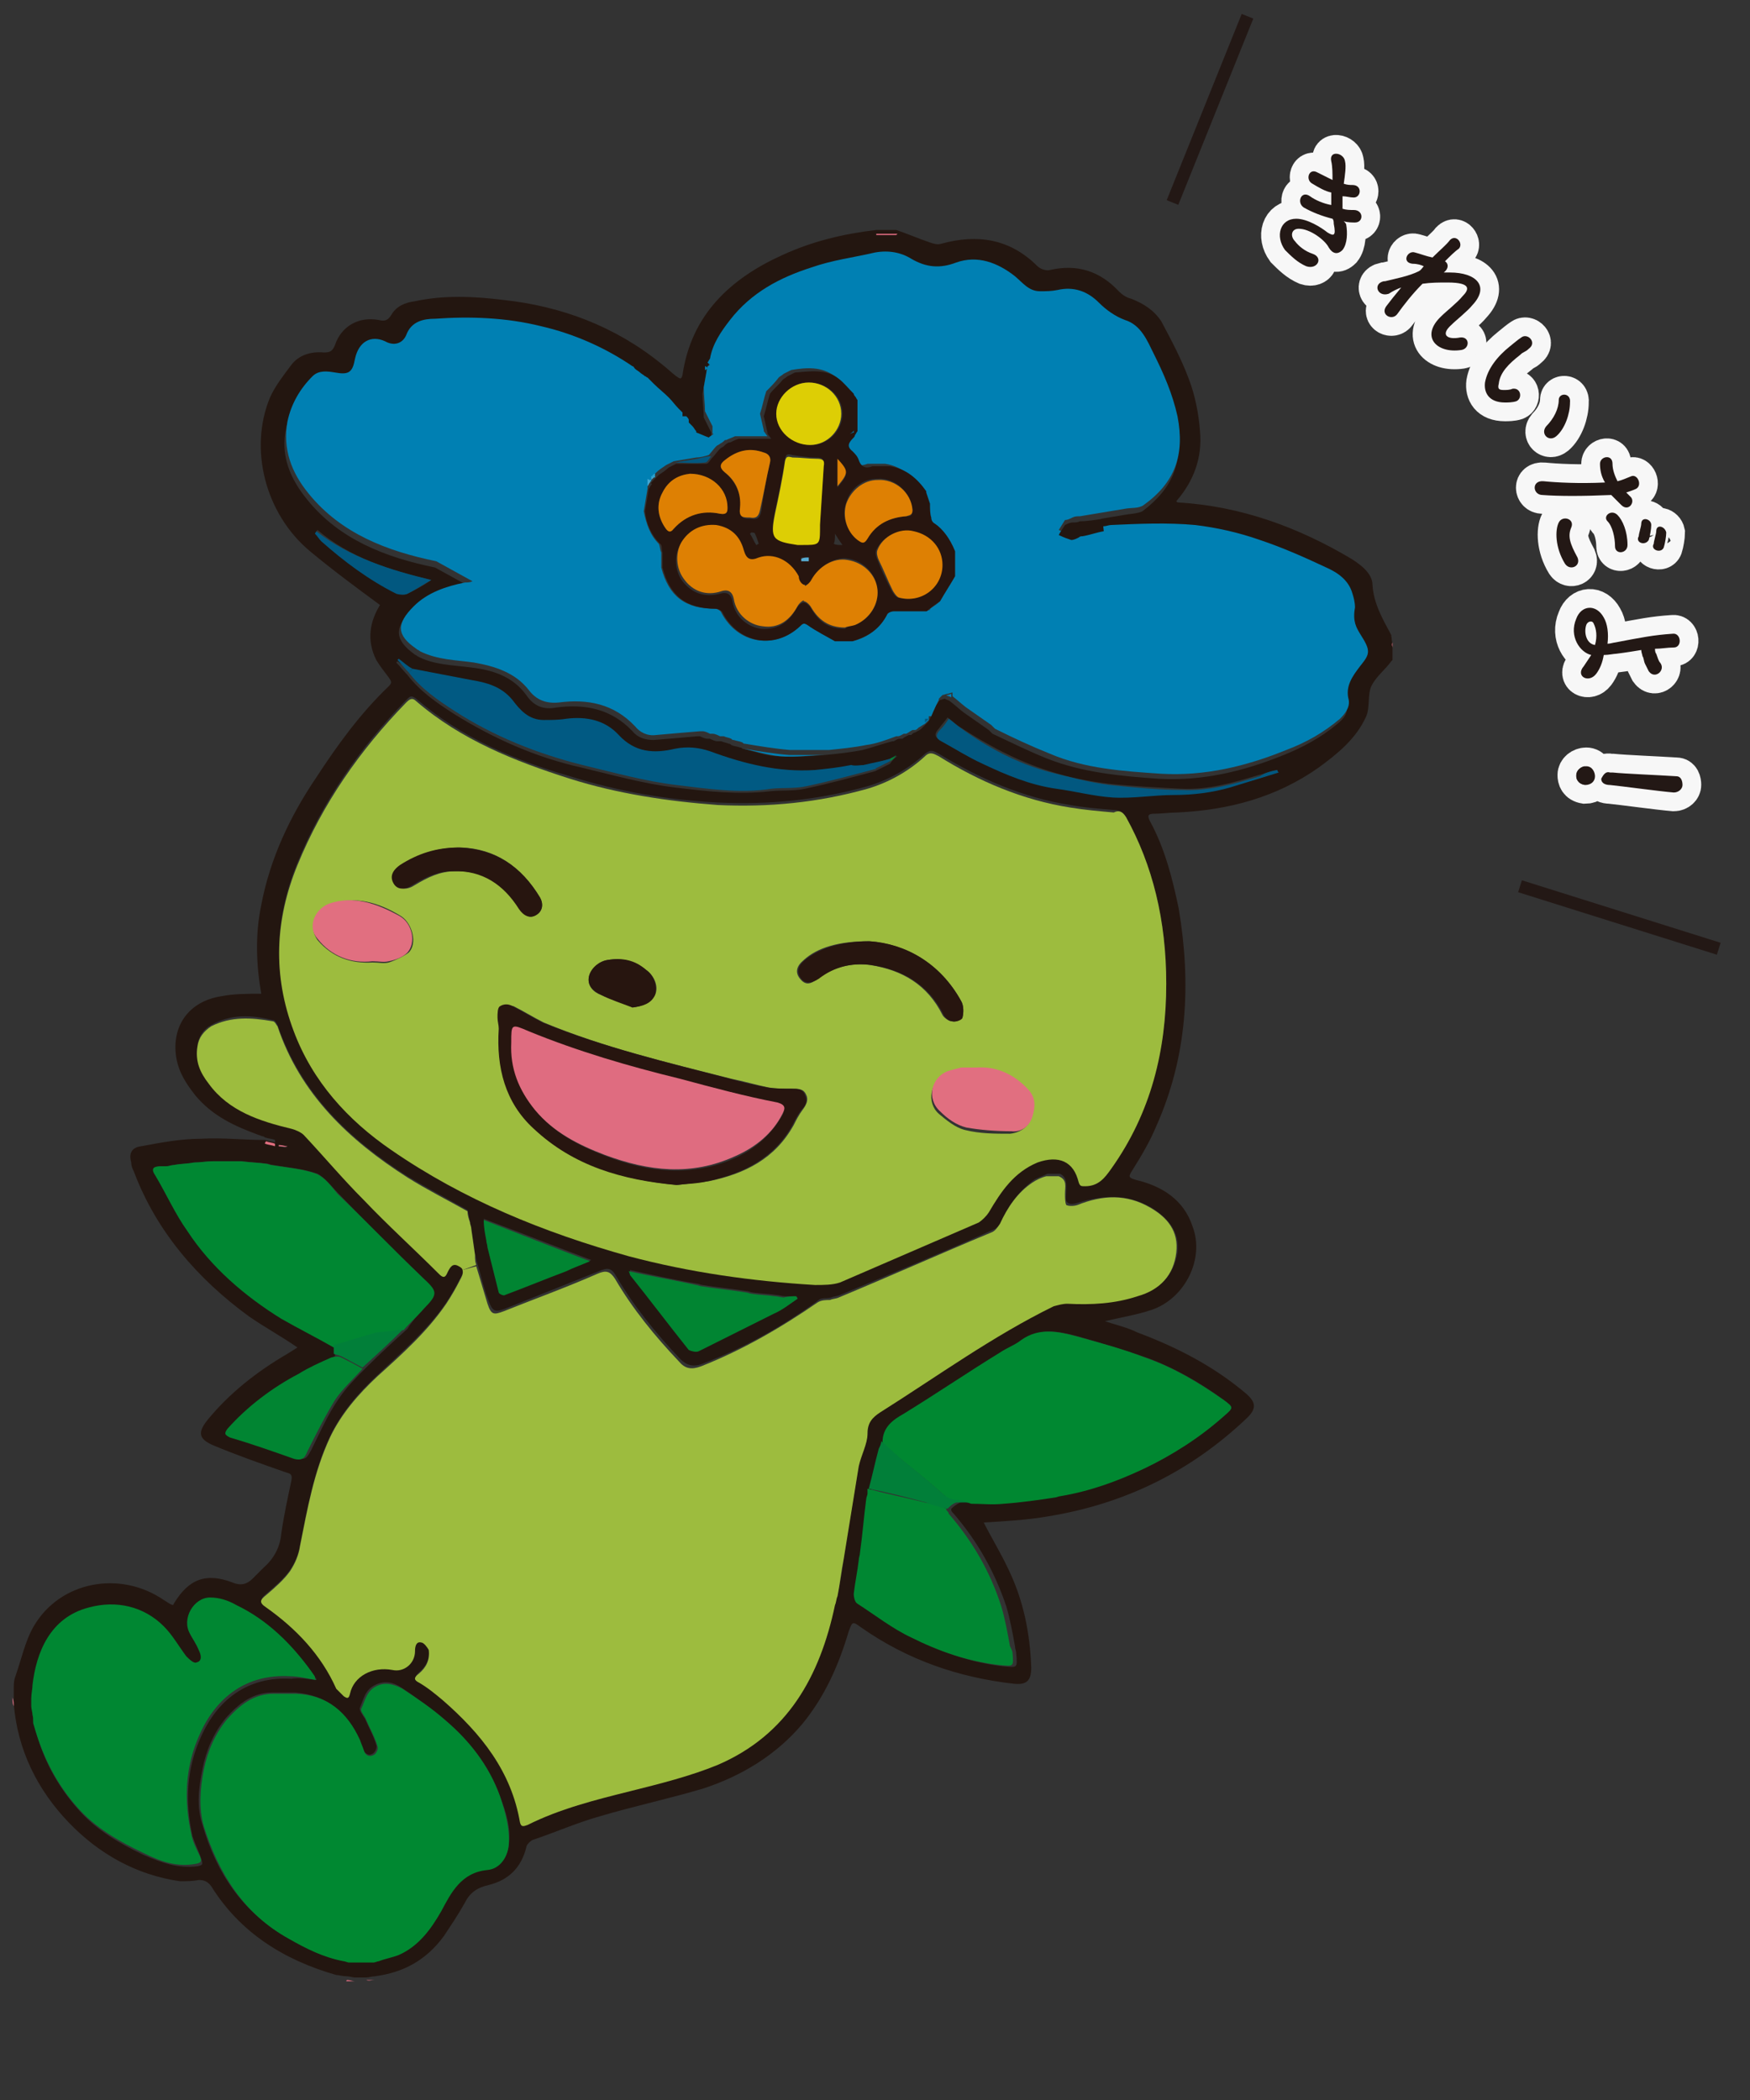 <?xml version="1.0" encoding="utf-8"?>
<!-- Generator: Adobe Illustrator 25.4.1, SVG Export Plug-In . SVG Version: 6.00 Build 0)  -->
<svg version="1.1" id="レイヤー_1" xmlns="http://www.w3.org/2000/svg" xmlns:xlink="http://www.w3.org/1999/xlink" x="0px"
	 y="0px" viewBox="0 0 140 168" style="enable-background:new 0 0 140 168;" xml:space="preserve">
<rect x="0" y="0" width="140" height="168" fill="#333333" stroke="none"/>
<style type="text/css">
	.st0{display:none;}
	.st1{display:inline;}
	.st2{fill:#231815;}
	.st3{fill:none;stroke:#F7F7F7;stroke-width:3;}
	.st4{display:none;fill:none;stroke:#231815;}
	.st5{fill:#E4CE7F;}
	.st6{fill:#DC731F;}
	.st7{fill:#D3597E;}
	.st8{fill:#355FAB;}
	.st9{fill:#FFFFFF;}
	.st10{display:inline;fill:#231815;}
	.st11{fill:#231610;}
	.st12{fill:#E16F80;}
	.st13{fill:#0080B3;}
	.st14{fill:#025880;}
	.st15{fill:#008831;}
	.st16{fill:#9DBC3E;}
	.st17{fill:#008732;}
	.st18{fill:#017F39;}
	.st19{fill:#27150F;}
	.st20{fill:#0080B9;}
	.st21{fill:#0080B4;}
	.st22{fill:#DE8003;}
	.st23{fill:#DF6C80;}
	.st24{fill:#015A83;}
	.st25{fill:#DDCE05;}
	.st26{fill:#57ACD2;}
	.st27{fill:#018532;}
	.st28{fill:#0080BB;}
	.st29{fill:#41A6D2;}
	.st30{fill:#2BA2CF;}
	.st31{fill:none;stroke:#231815;}
</style>
<g id="レイヤー_1_00000033339613357268304000000012270884322445505467_">
	<g class="st0">
		<g class="st1">
			<path class="st2" d="M11.2,56.1c-0.1,0.3-0.3,0.5-0.6,0.4c-0.2,0-0.3-0.2-0.4-0.4c-0.3-0.9-0.7-1.7-1.4-2.4
				c-0.1-0.1-0.2-0.3-0.2-0.4c0.1-0.3,0.3-0.5,0.6-0.4c0.1,0,0.2,0.1,0.3,0.2C10,53.7,11.2,55.6,11.2,56.1z M10.3,52
				c-0.1,0.3-0.3,0.4-0.5,0.4s-0.5-0.3-0.4-0.6l0.6-3.4c0.1-0.3,0.3-0.5,0.6-0.4c0.2,0,0.4,0.3,0.4,0.6L10.3,52z M13.3,55.5
				c0.5,0.9,0.5,1.1,0.5,1.3c-0.1,0.3-0.3,0.5-0.6,0.4c-0.2,0-0.3-0.1-0.4-0.4c-0.4-1-0.9-2-1.8-2.9c-0.1-0.1-0.2-0.3-0.1-0.4
				c0.1-0.3,0.4-0.5,0.6-0.4c0.1,0,0.4,0.1,1.2,1.3l4.6,0.9c0.3,0.1,0.4,0.4,0.4,0.6c0,0.3-0.2,0.5-0.5,0.4l0,0L13.3,55.5z
				 M16.9,50.2C17,50.2,17,50.2,16.9,50.2c0.6,0.1,1.3,0.7,1.1,2.1c-0.1,0.8-0.3,1.1-0.8,1c-0.3,0-0.5-0.2-0.4-0.5v-0.1
				c0.1-0.2,0.2-0.4,0.2-0.7c0.1-0.4,0-0.8-0.5-0.8c-1-0.2-2.3-0.4-3.5-0.7l-0.4,2.2c-0.1,0.3-0.3,0.4-0.5,0.4s-0.4-0.3-0.4-0.6
				l0.8-4.5c0.1-0.3,0.3-0.5,0.6-0.4c0.2,0,0.4,0.3,0.4,0.6l-0.2,1.3c0.8,0.1,1.6,0.3,2.3,0.4L16.9,50.2z"/>
			<path class="st2" d="M20.2,43.6c-0.2,0.8-1.2,0.5-1-0.2c0.2-1,0.2-1.8,0-2.4c-0.3-0.8-0.8-1.1-1.3-0.9c-0.7,0.2-1,1-1,1.8
				c-0.1,0.8,0.1,1.6,0.1,2.4c0,0.8-1,0.8-1.1,0.1c0-0.7-0.1-1.8,0.1-2.6c0.1-0.9,0.6-2.1,1.6-2.5c1.2-0.5,2.2,0.3,2.6,1.5
				C20.4,41.5,20.4,42.4,20.2,43.6z"/>
			<path class="st2" d="M20.4,32c-0.1-0.2-0.2-0.4-0.3-0.6c-0.1-0.3-0.1-0.2-0.2,0c-0.3,0.8-0.2,0.7-0.3,1.4c-0.1,0.4-0.2,0.7-0.3,1
				c-0.3,0.9-1.5,0.4-1.2-0.4c0.1-0.2,0.4-0.8,0.5-1.1c0.2-0.5,0.6-1.4,0.9-2.5c0.4-1.1,0.7-2,1.2-2.8c0.3-0.6,0.9-0.4,1.1-0.1
				c0.1,0.2,0.1,0.5-0.3,1.1c-0.3,0.4-0.6,1.1-0.7,1.5c-0.2,0.6,0,1.4,0.2,1.8c0.7,1.7,3,2.4,4.3,0.4c0.6-0.9,1.7-0.3,1,0.7
				C24.6,35,21.5,34.2,20.4,32z"/>
			<path class="st2" d="M29.2,23.8c0.6-0.5,1.4-0.8,2.1-1.1c-0.2-0.4-0.5-0.7-0.8-0.8c-0.6-0.2-0.1-1.1,0.6-0.8
				c0.5,0.2,0.9,0.7,1.2,1.3c0.6-0.1,1.2-0.2,1.7-0.2c0.9,0,0.9,1.2,0.1,1.2c-0.5,0-1,0-1.5,0.1c0.2,0.9,0.2,1.9-0.2,3
				c-0.3,0.8-1.2,0.5-1-0.3c0.3-0.9,0.3-1.8,0.2-2.5c-0.8,0.2-1.6,0.6-2.3,1.2c0.2,0.9,0.4,1.6,0.2,2.4c-0.2,0.8-0.9,1.4-1.6,1.3
				c-0.9-0.2-1.3-1.3-0.7-2.5c0.3-0.6,0.7-1.1,1.1-1.5c-0.2-0.9-0.5-1.9-0.7-2.6c0-0.2-0.1-0.2-0.2-0.1c-0.3,0.3-0.5,0.7-0.8,1
				c-0.5,0.5-1.1-0.3-0.7-0.8c0.3-0.3,0.7-0.8,1-1.2c0.6-0.8,1.4-0.6,1.5,0.4C28.7,22,28.9,22.9,29.2,23.8L29.2,23.8z M28,26.4
				c-0.1,0.3-0.2,1,0.1,1c0.2,0.1,0.5-0.2,0.5-0.5c0.1-0.4,0-1,0-1.5C28.4,25.7,28.2,26,28,26.4z"/>
			<path class="st2" d="M38.4,22.3c-1.2-0.1-1.7-1.1-0.8-2.1c0.4-0.4,1.1-0.8,1.9-1c-0.1-0.2-0.2-0.4-0.3-0.6
				c-1-1.9-1.6-2.8-2.2-4.2c-0.3-0.7,0.8-1.1,1-0.5c0.2,0.5,0.4,0.9,0.6,1.4c0.1-0.1,0.3-0.1,0.4-0.2c0.3-0.2,0.5-0.4,0.6-0.6
				c0.4-0.6,1.5-0.1,1,0.6c-0.1,0.2-0.3,0.4-0.5,0.5s-0.4,0.3-0.6,0.4c-0.1,0.1-0.3,0.2-0.4,0.2c0.3,0.5,0.6,1.1,0.9,1.8
				c0.1,0.2,0.3,0.6,0.4,0.9c0.6-0.1,1.2,0,1.7,0.1c1,0.3,0.7,1.6-0.3,1.2c-0.3-0.1-0.7-0.2-1.1-0.2C40.9,21.2,40,22.4,38.4,22.3z
				 M38.3,20.8c-0.2,0.2-0.1,0.5,0.2,0.5c0.7,0,1.4-0.5,1.3-1.2C39.2,20.3,38.6,20.5,38.3,20.8z"/>
			<path class="st2" d="M49.5,18c1.6-1.8,1.7-3.8,1-4.9c-0.5-0.7-1.3-0.6-1.9,0c-0.2,0.2-0.7,0.6-0.9,0.7c-0.8,0.4-1.3-0.6-0.6-1
				c0.2-0.2,0.6-0.4,0.8-0.5c1-0.7,2.5-1,3.3,0c1.2,1.6,0.9,4.2-0.8,6.3C49.8,19.3,48.9,18.6,49.5,18z M47.5,10.6
				c-0.7-0.2-0.4-1.1,0.4-1c0.5,0.1,1.1,0.1,1.7,0.1c0.9-0.1,0.8,1.1,0,1.1C48.8,10.9,47.9,10.7,47.5,10.6z"/>
			<path class="st2" d="M60.1,14c0-0.1,0-0.1,0-0.2c-0.1-1-0.4-3.5-0.6-5.2l0,0c0-0.4,0.3-0.6,0.6-0.6s0.7,0.2,0.7,0.6
				c0.1,1.3,0.2,4.2,0.2,5.3c0,0.3,0.1,0.7-0.4,0.7C60.3,14.5,60.1,14.3,60.1,14L60.1,14z M60.8,16.7c-0.4,0-0.8-0.3-0.8-0.6
				c0-0.5,0.4-0.8,0.7-0.8c0.4,0,0.8,0.2,0.8,0.7C61.5,16.4,61,16.7,60.8,16.7z"/>
		</g>
		<g class="st1">
			<path class="st3" d="M11.2,56.1c-0.1,0.3-0.3,0.5-0.6,0.4c-0.2,0-0.3-0.2-0.4-0.4c-0.3-0.9-0.7-1.7-1.4-2.4
				c-0.1-0.1-0.2-0.3-0.2-0.4c0.1-0.3,0.3-0.5,0.6-0.4c0.1,0,0.2,0.1,0.3,0.2C10,53.7,11.2,55.6,11.2,56.1z M10.3,52
				c-0.1,0.3-0.3,0.4-0.5,0.4s-0.5-0.3-0.4-0.6l0.6-3.4c0.1-0.3,0.3-0.5,0.6-0.4c0.2,0,0.4,0.3,0.4,0.6L10.3,52z M13.3,55.5
				c0.5,0.9,0.5,1.1,0.5,1.3c-0.1,0.3-0.3,0.5-0.6,0.4c-0.2,0-0.3-0.1-0.4-0.4c-0.4-1-0.9-2-1.8-2.9c-0.1-0.1-0.2-0.3-0.1-0.4
				c0.1-0.3,0.4-0.5,0.6-0.4c0.1,0,0.4,0.1,1.2,1.3l4.6,0.9c0.3,0.1,0.4,0.4,0.4,0.6c0,0.3-0.2,0.5-0.5,0.4l0,0L13.3,55.5z
				 M16.9,50.2C17,50.2,17,50.2,16.9,50.2c0.6,0.1,1.3,0.7,1.1,2.1c-0.1,0.8-0.3,1.1-0.8,1c-0.3,0-0.5-0.2-0.4-0.5v-0.1
				c0.1-0.2,0.2-0.4,0.2-0.7c0.1-0.4,0-0.8-0.5-0.8c-1-0.2-2.3-0.4-3.5-0.7l-0.4,2.2c-0.1,0.3-0.3,0.4-0.5,0.4s-0.4-0.3-0.4-0.6
				l0.8-4.5c0.1-0.3,0.3-0.5,0.6-0.4c0.2,0,0.4,0.3,0.4,0.6l-0.2,1.3c0.8,0.1,1.6,0.3,2.3,0.4L16.9,50.2z"/>
			<path class="st3" d="M20.2,43.6c-0.2,0.8-1.2,0.5-1-0.2c0.2-1,0.2-1.8,0-2.4c-0.3-0.8-0.8-1.1-1.3-0.9c-0.7,0.2-1,1-1,1.8
				c-0.1,0.8,0.1,1.6,0.1,2.4c0,0.8-1,0.8-1.1,0.1c0-0.7-0.1-1.8,0.1-2.6c0.1-0.9,0.6-2.1,1.6-2.5c1.2-0.5,2.2,0.3,2.6,1.5
				C20.4,41.5,20.4,42.4,20.2,43.6z"/>
			<path class="st3" d="M20.4,32c-0.1-0.2-0.2-0.4-0.3-0.6c-0.1-0.3-0.1-0.2-0.2,0c-0.3,0.8-0.2,0.7-0.3,1.4c-0.1,0.4-0.2,0.7-0.3,1
				c-0.3,0.9-1.5,0.4-1.2-0.4c0.1-0.2,0.4-0.8,0.5-1.1c0.2-0.5,0.6-1.4,0.9-2.5c0.4-1.1,0.7-2,1.2-2.8c0.3-0.6,0.9-0.4,1.1-0.1
				c0.1,0.2,0.1,0.5-0.3,1.1c-0.3,0.4-0.6,1.1-0.7,1.5c-0.2,0.6,0,1.4,0.2,1.8c0.7,1.7,3,2.4,4.3,0.4c0.6-0.9,1.7-0.3,1,0.7
				C24.6,35,21.5,34.2,20.4,32z"/>
			<path class="st3" d="M29.2,23.8c0.6-0.5,1.4-0.8,2.1-1.1c-0.2-0.4-0.5-0.7-0.8-0.8c-0.6-0.2-0.1-1.1,0.6-0.8
				c0.5,0.2,0.9,0.7,1.2,1.3c0.6-0.1,1.2-0.2,1.7-0.2c0.9,0,0.9,1.2,0.1,1.2c-0.5,0-1,0-1.5,0.1c0.2,0.9,0.2,1.9-0.2,3
				c-0.3,0.8-1.2,0.5-1-0.3c0.3-0.9,0.3-1.8,0.2-2.5c-0.8,0.2-1.6,0.6-2.3,1.2c0.2,0.9,0.4,1.6,0.2,2.4c-0.2,0.8-0.9,1.4-1.6,1.3
				c-0.9-0.2-1.3-1.3-0.7-2.5c0.3-0.6,0.7-1.1,1.1-1.5c-0.2-0.9-0.5-1.9-0.7-2.6c0-0.2-0.1-0.2-0.2-0.1c-0.3,0.3-0.5,0.7-0.8,1
				c-0.5,0.5-1.1-0.3-0.7-0.8c0.3-0.3,0.7-0.8,1-1.2c0.6-0.8,1.4-0.6,1.5,0.4C28.7,22,28.9,22.9,29.2,23.8L29.2,23.8z M28,26.4
				c-0.1,0.3-0.2,1,0.1,1c0.2,0.1,0.5-0.2,0.5-0.5c0.1-0.4,0-1,0-1.5C28.4,25.7,28.2,26,28,26.4z"/>
			<path class="st3" d="M38.4,22.3c-1.2-0.1-1.7-1.1-0.8-2.1c0.4-0.4,1.1-0.8,1.9-1c-0.1-0.2-0.2-0.4-0.3-0.6
				c-1-1.9-1.6-2.8-2.2-4.2c-0.3-0.7,0.8-1.1,1-0.5c0.2,0.5,0.4,0.9,0.6,1.4c0.1-0.1,0.3-0.1,0.4-0.2c0.3-0.2,0.5-0.4,0.6-0.6
				c0.4-0.6,1.5-0.1,1,0.6c-0.1,0.2-0.3,0.4-0.5,0.5s-0.4,0.3-0.6,0.4c-0.1,0.1-0.3,0.2-0.4,0.2c0.3,0.5,0.6,1.1,0.9,1.8
				c0.1,0.2,0.3,0.6,0.4,0.9c0.6-0.1,1.2,0,1.7,0.1c1,0.3,0.7,1.6-0.3,1.2c-0.3-0.1-0.7-0.2-1.1-0.2C40.9,21.2,40,22.4,38.4,22.3z
				 M38.3,20.8c-0.2,0.2-0.1,0.5,0.2,0.5c0.7,0,1.4-0.5,1.3-1.2C39.2,20.3,38.6,20.5,38.3,20.8z"/>
			<path class="st3" d="M49.5,18c1.6-1.8,1.7-3.8,1-4.9c-0.5-0.7-1.3-0.6-1.9,0c-0.2,0.2-0.7,0.6-0.9,0.7c-0.8,0.4-1.3-0.6-0.6-1
				c0.2-0.2,0.6-0.4,0.8-0.5c1-0.7,2.5-1,3.3,0c1.2,1.6,0.9,4.2-0.8,6.3C49.8,19.3,48.9,18.6,49.5,18z M47.5,10.6
				c-0.7-0.2-0.4-1.1,0.4-1c0.5,0.1,1.1,0.1,1.7,0.1c0.9-0.1,0.8,1.1,0,1.1C48.8,10.9,47.9,10.7,47.5,10.6z"/>
			<path class="st3" d="M60.1,14c0-0.1,0-0.1,0-0.2c-0.1-1-0.4-3.5-0.6-5.2l0,0c0-0.4,0.3-0.6,0.6-0.6s0.7,0.2,0.7,0.6
				c0.1,1.3,0.2,4.2,0.2,5.3c0,0.3,0.1,0.7-0.4,0.7C60.3,14.5,60.1,14.3,60.1,14L60.1,14z M60.8,16.7c-0.4,0-0.8-0.3-0.8-0.6
				c0-0.5,0.4-0.8,0.7-0.8c0.4,0,0.8,0.2,0.8,0.7C61.5,16.4,61,16.7,60.8,16.7z"/>
		</g>
		<g class="st1">
			<path class="st2" d="M11.2,56.1c-0.1,0.3-0.3,0.5-0.6,0.4c-0.2,0-0.3-0.2-0.4-0.4c-0.3-0.9-0.7-1.7-1.4-2.4
				c-0.1-0.1-0.2-0.3-0.2-0.4c0.1-0.3,0.3-0.5,0.6-0.4c0.1,0,0.2,0.1,0.3,0.2C10,53.7,11.2,55.6,11.2,56.1z M10.3,52
				c-0.1,0.3-0.3,0.4-0.5,0.4s-0.5-0.3-0.4-0.6l0.6-3.4c0.1-0.3,0.3-0.5,0.6-0.4c0.2,0,0.4,0.3,0.4,0.6L10.3,52z M13.3,55.5
				c0.5,0.9,0.5,1.1,0.5,1.3c-0.1,0.3-0.3,0.5-0.6,0.4c-0.2,0-0.3-0.1-0.4-0.4c-0.4-1-0.9-2-1.8-2.9c-0.1-0.1-0.2-0.3-0.1-0.4
				c0.1-0.3,0.4-0.5,0.6-0.4c0.1,0,0.4,0.1,1.2,1.3l4.6,0.9c0.3,0.1,0.4,0.4,0.4,0.6c0,0.3-0.2,0.5-0.5,0.4l0,0L13.3,55.5z
				 M16.9,50.2C17,50.2,17,50.2,16.9,50.2c0.6,0.1,1.3,0.7,1.1,2.1c-0.1,0.8-0.3,1.1-0.8,1c-0.3,0-0.5-0.2-0.4-0.5v-0.1
				c0.1-0.2,0.2-0.4,0.2-0.7c0.1-0.4,0-0.8-0.5-0.8c-1-0.2-2.3-0.4-3.5-0.7l-0.4,2.2c-0.1,0.3-0.3,0.4-0.5,0.4s-0.4-0.3-0.4-0.6
				l0.8-4.5c0.1-0.3,0.3-0.5,0.6-0.4c0.2,0,0.4,0.3,0.4,0.6l-0.2,1.3c0.8,0.1,1.6,0.3,2.3,0.4L16.9,50.2z"/>
			<path class="st2" d="M20.2,43.6c-0.2,0.8-1.2,0.5-1-0.2c0.2-1,0.2-1.8,0-2.4c-0.3-0.8-0.8-1.1-1.3-0.9c-0.7,0.2-1,1-1,1.8
				c-0.1,0.8,0.1,1.6,0.1,2.4c0,0.8-1,0.8-1.1,0.1c0-0.7-0.1-1.8,0.1-2.6c0.1-0.9,0.6-2.1,1.6-2.5c1.2-0.5,2.2,0.3,2.6,1.5
				C20.4,41.5,20.4,42.4,20.2,43.6z"/>
			<path class="st2" d="M20.4,32c-0.1-0.2-0.2-0.4-0.3-0.6c-0.1-0.3-0.1-0.2-0.2,0c-0.3,0.8-0.2,0.7-0.3,1.4c-0.1,0.4-0.2,0.7-0.3,1
				c-0.3,0.9-1.5,0.4-1.2-0.4c0.1-0.2,0.4-0.8,0.5-1.1c0.2-0.5,0.6-1.4,0.9-2.5c0.4-1.1,0.7-2,1.2-2.8c0.3-0.6,0.9-0.4,1.1-0.1
				c0.1,0.2,0.1,0.5-0.3,1.1c-0.3,0.4-0.6,1.1-0.7,1.5c-0.2,0.6,0,1.4,0.2,1.8c0.7,1.7,3,2.4,4.3,0.4c0.6-0.9,1.7-0.3,1,0.7
				C24.6,35,21.5,34.2,20.4,32z"/>
			<path class="st2" d="M29.2,23.8c0.6-0.5,1.4-0.8,2.1-1.1c-0.2-0.4-0.5-0.7-0.8-0.8c-0.6-0.2-0.1-1.1,0.6-0.8
				c0.5,0.2,0.9,0.7,1.2,1.3c0.6-0.1,1.2-0.2,1.7-0.2c0.9,0,0.9,1.2,0.1,1.2c-0.5,0-1,0-1.5,0.1c0.2,0.9,0.2,1.9-0.2,3
				c-0.3,0.8-1.2,0.5-1-0.3c0.3-0.9,0.3-1.8,0.2-2.5c-0.8,0.2-1.6,0.6-2.3,1.2c0.2,0.9,0.4,1.6,0.2,2.4c-0.2,0.8-0.9,1.4-1.6,1.3
				c-0.9-0.2-1.3-1.3-0.7-2.5c0.3-0.6,0.7-1.1,1.1-1.5c-0.2-0.9-0.5-1.9-0.7-2.6c0-0.2-0.1-0.2-0.2-0.1c-0.3,0.3-0.5,0.7-0.8,1
				c-0.5,0.5-1.1-0.3-0.7-0.8c0.3-0.3,0.7-0.8,1-1.2c0.6-0.8,1.4-0.6,1.5,0.4C28.7,22,28.9,22.9,29.2,23.8L29.2,23.8z M28,26.4
				c-0.1,0.3-0.2,1,0.1,1c0.2,0.1,0.5-0.2,0.5-0.5c0.1-0.4,0-1,0-1.5C28.4,25.7,28.2,26,28,26.4z"/>
			<path class="st2" d="M38.4,22.3c-1.2-0.1-1.7-1.1-0.8-2.1c0.4-0.4,1.1-0.8,1.9-1c-0.1-0.2-0.2-0.4-0.3-0.6
				c-1-1.9-1.6-2.8-2.2-4.2c-0.3-0.7,0.8-1.1,1-0.5c0.2,0.5,0.4,0.9,0.6,1.4c0.1-0.1,0.3-0.1,0.4-0.2c0.3-0.2,0.5-0.4,0.6-0.6
				c0.4-0.6,1.5-0.1,1,0.6c-0.1,0.2-0.3,0.4-0.5,0.5s-0.4,0.3-0.6,0.4c-0.1,0.1-0.3,0.2-0.4,0.2c0.3,0.5,0.6,1.1,0.9,1.8
				c0.1,0.2,0.3,0.6,0.4,0.9c0.6-0.1,1.2,0,1.7,0.1c1,0.3,0.7,1.6-0.3,1.2c-0.3-0.1-0.7-0.2-1.1-0.2C40.9,21.2,40,22.4,38.4,22.3z
				 M38.3,20.8c-0.2,0.2-0.1,0.5,0.2,0.5c0.7,0,1.4-0.5,1.3-1.2C39.2,20.3,38.6,20.5,38.3,20.8z"/>
			<path class="st2" d="M49.5,18c1.6-1.8,1.7-3.8,1-4.9c-0.5-0.7-1.3-0.6-1.9,0c-0.2,0.2-0.7,0.6-0.9,0.7c-0.8,0.4-1.3-0.6-0.6-1
				c0.2-0.2,0.6-0.4,0.8-0.5c1-0.7,2.5-1,3.3,0c1.2,1.6,0.9,4.2-0.8,6.3C49.8,19.3,48.9,18.6,49.5,18z M47.5,10.6
				c-0.7-0.2-0.4-1.1,0.4-1c0.5,0.1,1.1,0.1,1.7,0.1c0.9-0.1,0.8,1.1,0,1.1C48.8,10.9,47.9,10.7,47.5,10.6z"/>
			<path class="st2" d="M60.1,14c0-0.1,0-0.1,0-0.2c-0.1-1-0.4-3.5-0.6-5.2l0,0c0-0.4,0.3-0.6,0.6-0.6s0.7,0.2,0.7,0.6
				c0.1,1.3,0.2,4.2,0.2,5.3c0,0.3,0.1,0.7-0.4,0.7C60.3,14.5,60.1,14.3,60.1,14L60.1,14z M60.8,16.7c-0.4,0-0.8-0.3-0.8-0.6
				c0-0.5,0.4-0.8,0.7-0.8c0.4,0,0.8,0.2,0.8,0.7C61.5,16.4,61,16.7,60.8,16.7z"/>
		</g>
	</g>
	<line class="st4" x1="72.9" y1="1.4" x2="70.1" y2="18.2"/>
	<line class="st4" x1="22" y1="66.8" x2="1.5" y2="67.3"/>
	<g class="st0">
		<g id="XMLID_2_" class="st1">
			<g>
				<path d="M137.3,17.7c1.9,1.4,2.3,3.3,1.8,5.4c-0.2,1-0.9,1.8-1.5,2.6c-1.7,1.9-3.9,3.1-6.1,4.2c-0.9,0.5-1.8,0.9-2.7,1.3
					c-1.9,0.9-3.1,2.5-4.1,4.2c-0.8,1.5-1.6,3.1-2.4,4.6c-0.9,1.6-2.1,2.9-3.5,4.1c-0.7,0.6-1.4,1.3-2.1,1.9
					c-0.1,0.1-0.3,0.4-0.2,0.5c0.1,0.2,0.3,0.3,0.5,0.4c1.6,0.3,3.1,0.9,4.6,1.7c0.5,0.2,1,0.3,1.4,0.6c0.6,0.3,1.1,0.7,1.6,1.1
					c0.8,0.8,0.9,2.1,0.2,3.1c-0.5,0.9-1.1,1.7-1.7,2.6c-0.8,1.3-1.5,2.5-2.4,3.8c-1.2,1.7-2.8,2.9-4.8,3.5
					c-1.4,0.4-2.9,0.9-4.3,1.1c-1,0.2-1.6,0.9-2.1,1.7c-0.6,1.1-0.9,2.4-1,3.6c-0.1,1.9-0.2,3.8-0.4,5.7c-0.2,1.2-0.6,2.4-1,3.5
					c-0.3,0.9-0.8,1.7-0.3,2.8c0.4,0.9,0.5,2,0.8,3c0.1,0.4,0.3,0.8,0.6,0.9c1.8,1,3.5,2,5.3,3c0.7,0.4,1.7,0.7,2.2,1.3
					c1.4,1.7,2.4,3.6,2.5,5.8c0.1,1.6,0,3.1-0.6,4.6c-0.4,1.1-1.1,2.1-1.6,3.1c-0.2,0.5-0.5,1-0.6,1.6c-0.4,2.1-1.7,3.5-3.6,4.4
					h-0.1c-0.2,0.2-0.7,0.5-0.7,0.7c0.1,0.4,0.5,0.8,1,0.8c0.9,0,1.8-0.1,2.7-0.1c1.2,0,3,0.6,3.4,2.1c0.2,0.7,0.1,1.5,0,2.2
					c-0.3,1.6-0.6,3.1-1.2,4.6c-0.5,1.3-1.4,2.5-2.3,3.7c-0.9,1.3-0.9,2,0.4,2.9c0.9,0.7,1.8,1.3,2.7,2.1c1.4,1.2,2.4,2.8,3.2,4.5
					c0.8,1.7,1.3,3.4,1.6,5.3c0.1,1,0.1,2,0,3.1c-0.1,1.9-0.5,3.7-1.5,5.2c-0.6,1-1.4,1.9-2.1,2.8c-0.4,0.4-0.3,0.8,0.2,1.1
					c0.4,0.2,0.8,0.4,1.1,0.6c0.1,0.1,0.2,0.2,0.4,0.3c-0.2,0.1-0.3,0.3-0.5,0.4c-0.2,0.1-0.4,0.1-0.6,0.1c-2.2,0-4.5,0-6.7,0.1
					c-1.8,0-3.7,0.2-5.5,0.3c-0.7,0-1.4,0-2.1-0.3c-0.8-0.4-1.8-0.6-2.6-1.1c-2-1.3-3.1-3.2-3.5-5.4c-0.2-0.9-0.2-1.8-0.4-2.8
					c-0.2-1.1-0.3-2.2-1.2-3c-0.5-0.4-1.1-0.8-1.6-0.9c-2.1-0.4-4.2-0.7-6.2-1c-0.9-0.2-1.9-0.4-2.8-0.7c-0.8-0.3-1.6-0.2-2.4,0
					c-2.4,0.6-4.7,1.1-7.1,1.7c-0.8,0.2-1.7,0.3-2.6,0.4c-1.2,0.1-2.3,0.5-3.3,1.1c-2.3,1.6-4.4,3.5-6.2,5.6c-0.9,1-1.3,2.3-1.9,3.6
					c-0.8,1.8-2.1,2.8-4,2.9c-2.3,0.2-4.6,0.3-6.8,0.5c-2.5,0.2-4.9,0.3-7.4,0.5c-1.4,0.1-2.8,0.3-4.2,0.5c-0.2,0-0.4-0.1-0.6-0.1
					c0.1-0.2,0.2-0.5,0.3-0.6c0.6-0.3,1.2-0.7,1.8-0.9c0.4-0.2,0.9-0.3,0.8-0.7c0-0.4-0.2-0.9-0.5-1.1c-2.1-1.8-4.2-3.6-5.9-5.7
					c-1.2-1.4-2.2-3-3.1-4.5c-1.6-2.7-2.8-5.7-3.2-8.9c-0.4-3.1,0.1-6.2,1.4-9.1c0.9-2.2,2.1-4.2,4-5.6c2.5-1.9,5.2-2.8,8.4-2.6
					c2.4,0.2,4.5,1,6.3,2.6c0.7,0.6,1.5,1.2,2.3,1.9c1.9,1.7,3.4,1.2,5.2,0.2c0.1-0.1,0.2-0.2,0.2-0.4c0.1-1.6,1-2.9,1.9-4.1
					c0.7-1,1.2-2,1.4-3.2c0.1-0.5-0.1-1.2-0.2-1.7c-0.3-1.1-0.7-2.2-1.1-3.3c-0.3-0.7-0.7-1.3-1.6-1.3c-2.3-0.2-4.5-0.6-6.6-1.4
					c-1.5-0.5-3-0.4-4.6-0.3c-1.2,0.1-2.4,0-3.5-0.7c-0.7-0.4-1.3-0.2-1.9-0.1c-1.1,0.2-2.2,0-3.3-0.3c-0.4-0.1-0.9-0.2-1.2-0.1
					c-2.7,0.8-5.1,0.1-7.3-1.7c-2.2-1.8-3.1-4.3-3.1-7.9c0.1-0.9,0.4-2.6,0.6-4.2c0.1-0.7-0.2-1.5-0.9-2c-0.8-0.5-1.7-0.9-2.4-1.6
					c-2.2-2-3.2-4.4-2.4-7.4c0.5-2.1,1.7-3.8,3.5-4.9c1.3-0.8,2.7-0.7,4-0.3c1.5,0.4,2.6,1.3,3.9,2.1c1.4,1,3,1.7,4.7,2.2
					c0.8,0.3,1.7,0.5,2.5,0.6c0.4,0.1,0.9-0.1,1.4-0.2c1.3-0.3,2.5,0.2,3.7,0.7c1.3,0.5,2.1,1.5,2.9,2.5c0.3,0.4,0.5,0.8,0.8,1.1
					c0.1,0.2,0.4,0.3,0.6,0.3c1.9,0.4,3.2,1.4,4.3,3c0.3,0.4,1,0.6,1.5,0.8c0.2,0.1,0.5,0.2,0.7,0.2c0.8,0.1,1.3-0.3,1-1.1
					c-0.4-1.5-1.4-2.6-2.5-3.6c-1.8-1.6-3.6-3.1-5-5.1c-1.3-1.9-2.1-4-3-6.1c-0.1-0.3-0.3-0.6-0.5-0.8c-1.8-2-3.4-4.2-4.5-6.7
					c-0.8-1.7-1.4-3.5-1.9-5.3c-0.4-1.5-0.4-3.2-0.2-4.8c0.2-1.5,0.7-3,1.5-4.3c0.8-1.2,1.8-2.3,3-3.1c0.8-0.5,1.6-0.9,2.4-1.4
					c1.8-1,3.8-1.3,5.8-1.6c2.4-0.4,4.9-0.2,7.3,0.1c1.7,0.3,3.4,0.6,5.1,0.7c0.8,0.1,1.5,0,2.3-0.1c0.7-0.1,0.9-0.5,0.7-1.1
					c-0.7-1.8-1.4-3.7-2.9-5c-0.5-0.4-1.1-0.7-1.7-1.1c-1.4-0.8-2.8-1.5-4.1-2.4c-0.9-0.6-1.2-1.6-1.2-2.7c0-1.5,0.3-2.9,1.4-4.1
					c1.1-1.2,2.5-1.6,4.1-1.2c1.5,0.4,2.9,0.9,4.3,1.4c1.7,0.7,3.3,0.5,4.9-0.3c1-0.6,2.1-1,3.2-1.2c2.5-0.5,4.2,0.7,5,3
					c0.2,0.5,0.2,0.9,0.2,1.3c0,1.4-0.8,2.5-1.7,3.3c-0.5,0.4-1,0.8-1.5,1.2c-1.2,1.1-1.3,3.5-0.4,4.4c0.2,0.2,0.4,0.3,0.5,0.5
					c0.3,0.3,0.6,0.3,0.8-0.1c0.8-1,2-1.3,3.1-1.7c1.5-0.5,2.9-0.6,4.5-0.3c0.3,0,0.7-0.1,0.8-0.3c0.3-0.3-0.1-0.6-0.3-0.8
					c-0.8-0.7-1.6-1.4-2.4-2.1c-0.8-0.7-1.6-1.3-2-2.3c-0.2-0.6-0.4-1.2-0.4-1.9c-0.1-1.2,0.3-2.5,1.4-3.4c0.5-0.4,0.5-0.8,0.1-1.3
					c-0.6-0.8-1.2-1.6-1.8-2.5c-0.6-0.9-1.2-1.8-1.5-2.8c-0.5-1.6,0-3,1-4.3c1.3-1.6,3.3-2.1,5.1-1.3c0.7,0.3,1.4,0.8,2.1,1.4
					c1.1,0.9,2.2,2,3.4,3c0.7,0.6,1.5,0.4,1.9-0.5c0.5-1.2,0.9-2.5,1.5-3.7c0.4-0.9,0.8-1.8,1.4-2.7c1-1.4,2.5-2.1,4.2-1.7
					c0.8,0.2,1.7,0.5,2.3,1c0.9,0.9,1.5,2,1.3,3.4c-0.1,0.9-0.4,1.8-0.6,2.7c0,0.1,0,0.3,0,0.4c0.1-0.1,0.3-0.1,0.4-0.2
					c0.8-0.9,1.8-1.7,3-1.8c1.5-0.1,2.9,0.3,4.1,1.4c0.9,0.9,1.8,1.8,2.8,2.6c0.6,0.5,1.2,0.9,1.8,1.2c0.7,0.4,1.8,0,2.2-0.7
					c0.5-0.9,0.9-1.9,1.3-2.9c0.5-1.3,1-2.6,1.9-3.7c1.7-2.3,4.5-2.5,6.7-1.2c1.7,1.1,2.2,2.7,1.9,4.6c-0.1,0.8-0.3,1.6-0.5,2.5
					c0,0.2,0,0.6,0.1,0.7c0.2,0.1,0.5,0.1,0.8,0c1-0.5,1.9-1,3-1.4C134.8,16.4,136.1,16.9,137.3,17.7z M136.4,22.6
					c0.4-1,0.1-2-0.5-2.6c-0.7-0.8-1.8-0.9-2.8-0.5c-0.5,0.3-1.1,0.6-1.6,0.8c-1,0.5-2,1-3,1.5c-1.3,0.6-2.5-0.4-2.2-1.9
					c0.1-0.8,0.3-1.5,0.5-2.3c0.2-0.9,0.4-1.9,0.5-2.8c0.1-0.9-0.3-1.7-1.1-2.1c-0.8-0.5-1.6-0.4-2.3,0.2c-0.4,0.4-0.9,0.8-1.1,1.3
					c-0.6,1.4-1.2,2.9-1.7,4.3c-0.4,1-0.7,2.2-1.3,3.1c-1,1.4-2.2,1.8-3.4,1c-1.5-0.9-2.8-2.1-4.1-3.2c-1-0.8-2-1.8-3.1-2.5
					c-1.5-1-3.2-0.1-3.5,1.7c-0.3,1.6,0.5,2.8,1.4,3.9c1.4,1.5,2.8,3,4.2,4.5c1.9,1.9,2.4,4.2,1.8,6.8c-0.5,2-1.1,3.9-2.5,5.5
					c-1,1.2-2,2.3-3.5,2.7c-2.1,0.6-4.2,0.6-6.2-0.3c-1.2-0.5-2.3-1.3-2.8-2.6c-0.4-1.1-0.5-2.1-0.4-3.2c0.1-0.9,0.4-1.7,1.1-2.3
					c0.8-0.7,1.7-1.5,2.5-2.2c0.9-0.8,1.5-1.6,1.3-2.9c-0.2-1.6-1.9-2.7-3.3-1.9c-0.8,0.5-1.7,0.9-2.5,1.3c-1.5,0.7-2.9,0.9-4.5,0.2
					c-1.4-0.6-2.9-1.1-4.4-1.7c-1.1-0.4-2.5,0.5-2.8,1.5c-0.4,1.2,0.2,2.1,1.1,2.8c0.9,0.7,1.8,1.3,2.7,2c1,0.7,1.9,1.5,2.3,2.7
					c0.4,1.1,0.7,2.3,1.1,3.4c0.9,2.4,2.1,4.6,4.7,5.6c1.7,0.6,2.8,1.8,3.6,3.4c0.2,0.5,0.8,1,1.2,1.1c1.1,0.3,2.2,0.4,2.8,0.5
					c1.9,0,2.7-0.4,3.5-1.4c1.1-1.5,2.7-2.5,4.4-3.1c2.6-0.9,4.7-2.5,6.2-4.8c1.1-1.7,2.2-3.6,3-5.5c1.2-2.5,3.2-4.2,5.5-5.6
					c2.2-1.2,4.4-2.4,6.5-3.8C134.9,24.7,135.8,23.8,136.4,22.6z M122.7,51.6c0-0.2-0.2-0.4-0.3-0.5c-0.4-0.2-0.8-0.3-1.2-0.4
					c-1.3-0.4-2.6-0.6-3.8-1.1c-3-1.2-5.9-0.9-8.7,0.7c-0.9,0.5-1.8,0.9-2.9,0.8c-1.5-0.2-3.1-0.3-4.6-0.4c-0.6-0.1-1.2-0.4-1.5-1
					c-0.6-1.2-1.5-2-2.7-2.4c-0.3-0.1-0.6-0.3-0.9-0.4c-0.9-0.4-1.7-1-2.4-1.7c-1.6-1.5-2.8-3.2-3.6-5.1c-0.4-0.9-0.9-1.7-1.9-2
					c-1.2-0.4-2.5-0.5-3.8-0.3c-1.2,0.2-2.3,0.3-3.4,1c-0.6,0.4-0.5,0.8,0.1,1c0.5,0.2,1.1,0.4,1.6,0.4c0.8,0.1,1.6,0,2.4,0
					c0.2,0,0.5,0.2,0.7,0.3c-0.2,0.2-0.3,0.5-0.5,0.6c-1,0.4-2.1,0.6-3.1,1s-2,0.9-2.7,1.8c-0.3,0.3-0.3,0.7,0,0.9
					c0.3,0.3,0.7,0.6,1.2,0.7c1.9,0.3,3.8,0.2,5.7-0.5c0.6-0.2,1.2-0.4,1.7-0.6c0.2,0,0.4,0.1,0.5,0.2c-0.1,0.2-0.1,0.4-0.2,0.5
					c-0.5,0.5-1,0.9-1.5,1.3c-0.7,0.6-1.2,1.3-1.5,2.2c-0.2,0.6,0.1,0.9,0.7,0.9c0.5,0,1,0,1.6-0.1c0.8-0.1,1.5-0.3,2.2-0.8
					c0.1-0.1,0.4-0.1,0.5-0.1c0,0.2,0,0.4,0,0.6c-0.1,0.3-0.3,0.5-0.5,0.7c-1.6,1.5-3.3,2.3-5.5,1.7c-0.8-0.2-1.4-0.8-1.3-1.7
					c0-0.5,0.2-1.1,0.3-1.6c0-0.2,0.2-0.5-0.2-0.5c-0.8,0-1.7,0-2.5-0.1c-1.6-0.2-3-0.9-3.9-2.3c-0.2-0.3-0.5-0.6-0.8-0.6
					c-1-0.1-2-0.2-2.9-0.2c-0.5,0-1,0-1.5,0.1c-0.6,0.1-0.8,0.5-0.4,1c0.3,0.3,0.6,0.6,0.9,0.8c0.4,0.4,0.9,0.7,1.3,1.2
					c1.6,1.8,2,3.9,1.9,6.1c-0.1,2.4-0.9,4.6-2.1,6.7c-1.4,2.5-3.5,4.5-5.8,6.3c-1.7,1.3-3.6,2.4-5.6,3.2c-2.1,0.9-4.3,1.6-6.6,1.8
					c-0.5,0.1-1,0.2-1.4,0.4c-0.6,0.4-0.6,1.4,0,2.2c0.9,1.4,2,2.6,3.2,3.7c1.9,1.8,3.3,4,4.6,6.2s2.7,4.3,4.6,6
					c2.4,2.2,5.1,3.6,8.3,3.4c2.6,0,4.9-0.6,7.1-1.5c2.5-1,4.6-2.5,6.8-4c1.3-0.9,2.6-2,3.9-2.9c1.4-1,3-1.8,4.5-2.7
					c1.6-0.9,3.2-1.6,5-1.8c0.4,0,0.8-0.2,1.2-0.3c1.2-0.5,1.8-1.5,2.3-2.6c0.8-1.7,0.9-3.5,0.9-5.3c0.1-2.7,0.1-5.3,1-7.9
					c0.2-0.6,0.3-1.3,0.4-2c0.1-0.5-0.1-1.1,0-1.7c0.3-1.8,0.8-3.7,2.3-5c1.4-1.2,3.1-1.8,4.8-2.2c2-0.5,3.9-0.7,5.9-1.1
					c0.7-0.2,1.5-0.4,2.2-0.7C122.6,52.1,122.7,51.8,122.7,51.6z M121.3,56c0.3-0.4,0.1-0.8-0.3-0.9c-0.4-0.1-0.8-0.2-1.4-0.3
					c-1.7,0.4-3.5,0.7-5.3,1.2c-2.6,0.7-4.1,2.5-4.6,5.1c-0.1,0.4,0.1,0.8,0.5,0.9c0.4,0.1,0.8,0.3,1.2,0.2c1.6-0.1,3.1-0.5,4.6-1.2
					C118.3,59.9,119.9,58,121.3,56z M119.5,144c0.3-1.3,0.4-2.7,0.7-4.1c-0.2-1.2-0.3-2.4-0.6-3.6c-0.6-2.2-1.9-4-3.7-5.4
					c-1-0.8-1.7-1.8-2.9-2.4c-0.6-0.3-1.2-0.1-1.5,0.5c-0.7,1.1-1.2,2.2-2,3.2s-1.6,2-2.6,2.9c-1.7,1.4-3.8,2.2-5.9,2.9
					c-0.8,0.3-1,0.5-0.6,1.3c0.7,1.5,0.9,3,1,4.6c0.1,1.3,0.5,2.4,1.3,3.4c1.5,2,3.7,2.8,6.1,2.9c2.5,0.1,5-0.5,7.2-1.8
					C117.7,147.3,119.1,146,119.5,144z M115.8,99.1c0.3-0.8,0.3-1.5,0.3-2.3c-0.1-2.3-1-4.1-3.1-5.3c-0.9-0.5-1.7-1-2.6-1.6
					c-1.5-1-3.1-2-5-1.9c-1.1-0.2-2,0.4-2.7,1.1c-1,1-1.9,2.2-2.9,3.3c-0.6,0.7-0.4,1.2,0.5,1.4c0.3,0,0.6-0.1,0.9-0.3
					c1.5-0.9,3.1-1.3,4.9-1.1c1.6,0.2,3.1,0.6,4.4,1.6c1.7,1.3,2.8,3,3.6,5c0.1,0.3,0.5,0.7,0.7,0.8
					C115.3,99.8,115.6,99.5,115.8,99.1z M115.7,113.5c0.3-0.3,0.1-0.6-0.3-0.7c-0.1,0-0.3,0-0.5,0l0,0c-1.1,0.2-2.1,0.3-3.1,0.5
					c-0.5,0.1-0.5,0.3-0.3,0.7c0.1,0.3,0.3,0.5,0.3,0.8c0.1,0.4,0.4,0.6,0.8,0.5C113.9,115.1,114.9,114.5,115.7,113.5z M115.7,116.4
					c0.1-0.4-0.1-0.3-0.3-0.2c-0.8,0.4-1.5,0.7-2.2,1.1c-0.1,0.1-0.2,0.2-0.2,0.4c0.1,0,0.1,0,0.2,0c0,0.8,0,1.6,0,2.4
					c0,0.3,0.1,0.5,0.2,0.8c0.2-0.1,0.5-0.2,0.7-0.4c0.1-0.1,0.2-0.2,0.3-0.3C114.8,118.9,115.3,117.7,115.7,116.4z M113.2,103
					L113.2,103c-0.1-2.2-0.9-4.1-2.3-5.8c-0.8-0.9-1.7-1.7-2.7-2.3c-1.1-0.7-2.4-1-3.7-0.6c-0.2,0-0.5,0.3-0.5,0.5s0.2,0.5,0.4,0.6
					c0.3,0.2,0.6,0.3,0.9,0.4c2.2,1.2,3.7,3.1,4.7,5.4c0.6,1.4,0.7,2.8,0.9,4.2c0.1,0.7,0.7,1.1,1.2,0.7c0.2-0.2,0.5-0.4,0.6-0.6
					C112.8,104.6,113,103.8,113.2,103z M111,32c0,0-0.1,0-0.1-0.1c-0.1-0.4-0.1-0.9-0.3-1.3c-0.6-1.6-1.7-2.9-3-4
					c-0.4-0.3-0.7-0.3-1-0.1c-0.6,0.5-1.5,0.7-1.4,1.8c0.2,2.1-1.2,3.3-2.6,4.6c-0.7,0.6-1.5,1.2-2,2c-0.9,1.2-0.6,2.8,0.4,3.6
					c1.2,0.8,2.5,1.1,3.9,1c1-0.1,1.8-0.5,2.6-1.1c1.1-0.9,2-2.1,2.6-3.5C110.5,34,110.8,33,111,32z M108.9,127.9
					c1.1-2,1.5-4.3,1.3-6.6c-0.2-2.2-0.8-4.2-1.7-6.2c-0.4-0.8-1-1.3-1.8-1.2c-0.6,0-1.3,0.2-1.9,0.4c-1.3,0.5-2.6,1.1-3.9,1.6
					c-2,0.7-3.9,0.6-5.6-0.6c-1.6-1.1-2.8-2.6-3.7-4.2c-0.8-1.4-1-1.5-2.5-0.9c-0.1,0-0.1,0.1-0.2,0.1c-0.8,0.2-1.6,0.3-2.4-0.1
					c-0.8-0.5-1.5-0.5-2.2,0.3c-0.1,0.1-0.2,0.1-0.3,0.2c-1.4,1-2.6,2.2-4.3,2.6c-1.8,0.5-3.6,0.7-5.4-0.2c-0.9-0.5-1.7-1.1-2.6-1.7
					c-0.4-0.3-0.8-0.4-1.4-0.3c-1.7,0.3-3.4,0.4-5.1,0.7c-0.2,0-0.4,0.1-0.4,0.3c-0.6,1.2-1.3,2.3-1.8,3.5c-0.2,0.6-0.3,1.2-0.3,1.9
					c0,0.4,0.2,0.7,0.7,0.7c0.6,0.1,1.3,0.3,1.8,0.5c2.4,1.1,4.3,2.8,5.8,5c1.2,1.7,1.9,3.7,2.5,5.7c0.4,1.5,0.4,3,0.5,4.5
					c0.1,1.7,0.6,2.7,2.4,2.5c1.1-0.1,2.2-0.4,3.3-0.8c0.4-0.1,0.6-0.4,1-0.7c-0.2-0.3-0.5-0.5-0.7-0.8l-0.1-0.1
					c-0.2-0.2-0.4-0.5-0.5-0.7c0.3-0.2,0.5-0.5,0.8-0.5c0.7-0.1,1.4-0.1,2.1,0.1c2.2,0.5,4.3,1.1,6.4,1.7c2.3,0.7,4.5,1.3,6.9,1.3
					c2.3-0.1,4.5-0.4,6.5-1.4C105.2,132.8,107.3,130.6,108.9,127.9z M107.2,108.9c1.2-1,1.8-2.2,1.6-3.7c0.1-1.2-0.3-2.2-0.8-3.2
					c-0.6-1.4-1.6-2.6-2.7-3.7c-0.7-0.7-1.5-1.3-2.6-1.3c-0.3,0-0.7-0.1-1-0.2c-1.2-0.3-2.3-0.8-3.5-1c-1.5-0.3-3.1-0.2-4.6,0.4
					c-0.9,0.4-1.8,1-2.2,2c-0.1,0.4-0.1,0.7,0.4,0.9c0.9,0.3,0.9,0.6,0.2,1.3c-0.9,0.8-1.7,1.7-2.3,2.7c-0.8,1.4-0.3,2.7,1.1,3.5
					c1,0.5,1.9,1,2.5,2c0.4,0.6,0.6,1.3,1,2c0.2,0.4,0.3,0.8,0.7,1.1c0.9,0.7,1.8,1.3,2.8,1.8c0.5,0.3,1.2,0.4,1.7,0.2
					c1.1-0.3,2.1-0.7,3.1-1.2C104.4,111.6,105.7,110.1,107.2,108.9z M104.9,25.3c0.3-0.3,0.7-0.6,0.2-1c-0.4-0.4-0.7-0.9-1-1.3
					c-0.6-0.9-1.1-1.8-1.2-2.9c0-0.4-0.2-0.9-0.5-1.2c-0.5-0.5-0.6-1-0.5-1.6c0.2-1.3,0.5-2.5,0.8-3.8c0.2-1.1-0.4-2.1-1.6-2.5
					c-0.7-0.3-2.2,0-2.6,1c-0.8,1.7-1.5,3.4-2.2,5.1c-0.4,0.9-0.9,1.8-1.7,2.4c-0.7,0.5-1.5,0.7-2.3,0.1c-0.4-0.3-0.8-0.5-1.1-0.8
					c-1.4-1.2-2.9-2.5-4.3-3.7c-0.8-0.7-1.8-0.8-2.7-0.4c-1.1,0.5-1.6,1.4-1.8,2.8c0.1,0.3,0.2,0.8,0.5,1.2c1.1,1.4,2.2,2.8,3.3,4.1
					c0.5,0.6,1,0.9,1.8,1c1.3,0.1,2.3,0.8,3.4,1.4s2.3,1,3.6,0.5c1.1-0.4,2.2-0.9,3.3-1.4c2.2-1.1,4.3-0.6,5.8,1.1
					C104.3,25.5,104.6,25.6,104.9,25.3z M103.8,85.9c0.9-0.5,0.9-0.7,0.7-1.7c-0.3-1.4-0.3-1.4-1.7-1.4c-2.1,0-4,0.8-5.8,1.8
					c-2.8,1.6-5.2,3.6-7.8,5.6c-1.6,1.2-3.4,2.3-5.1,3.3c-2.2,1.2-4.7,1.6-7.1,2.1c-2.2,0.5-4.3,1.2-6.3,2.3
					c-0.5,0.3-0.9,0.5-1.4,0.7c-0.2,0.1-0.4-0.1-0.6-0.1c0-0.2,0.1-0.4,0.2-0.6c0.2-0.2,0.4-0.4,0.6-0.6c0.7-0.6,0.6-1.1-0.3-1.4
					c-1.3-0.4-2.5-1-3.5-1.8c-1-0.7-1.4-0.7-2.3,0.2c-0.2,0.2-0.3,0.3-0.4,0.5c-1.4,1.3-2,2.9-2.1,4.7c0,0.9,0.1,1.8,1.1,2.1
					c0.5,0.2,1,0.1,1.5,0.1c0.3,0,0.6,0,0.7,0.2s0.1,0.5,0,0.8c-0.2,0.9-0.5,1.8-0.7,2.7c-0.1,0.9,0,1.8,0.6,2.5
					c0.7,0.9,1.7,1.3,2.9,1.3c1.7-0.1,3.2-0.9,4.5-1.9c0.2-0.2,0.5-0.3,0.7-0.2c0.2,0.1,0.4,0.4,0.4,0.7c0.3,1.9,1.4,3.1,3.2,3.6
					c1.7,0.5,3.3,0,4.7-0.9c1.5-0.9,2.4-2.3,3.2-3.8c0.3-0.6,0.8-0.9,1.6-0.3c0.4,0.3,0.9,0.6,1.4,0.7c0.8,0.2,1.2-0.2,0.9-1
					c-0.6-1.6-0.5-3.1,0.4-4.5c0.5-0.9,0.8-1.7,1-2.7c0.3-1.6,1.1-2.9,2.4-3.9c1.2-0.8,2.5-1.2,3.8-1.4c1-0.2,1.8-0.6,2.5-1.4
					c0.7-0.9,1.3-1.8,2-2.7c0.6-0.9,1.3-1.7,2.2-2.3C102.4,86.8,103.1,86.3,103.8,85.9z M77.5,31c0.8-0.8,1.6-1.5,1.5-2.8
					c-0.1-1.7-1.4-2.5-2.8-2.1c-1.5,0.4-3,1.1-4.4,1.7c-0.5,0.2-1.1,0.4-1.6,0.4c-0.7,0-1.5-0.2-2.1-0.4c-1.6-0.6-3.2-1.2-4.9-1.3
					c-0.3,0-0.6,0-0.9,0.1c-2.3,0.7-2.3,2.9-1,4.4c1.1,1.3,2.8,1.6,4.3,2.2c1.4,0.6,2.4,1.5,3,2.9c0.7,1.5,1.3,3,2.3,4.4
					c0.6,0.8,1.3,1.3,2.3,1.3c1.1,0,2.1,0,3.1,0c0,0.1,0,0.1,0.1,0.2c0.5-0.2,1.1-0.4,1.6-0.6c0.6-0.3,0.6-0.7,0-1
					c-1.7-0.9-2.7-2.4-3.2-4.2c-0.3-1-0.2-2.1,0.5-2.9C76,32.4,76.8,31.7,77.5,31z M72.5,55.9c0.5-1.9,0.4-3.6-0.4-5.4
					c-0.5-1.1-1.2-1.9-2.1-2.7c-1.5-1.3-3.2-2.5-5-3.3c-2.7-1.2-5.6-1.6-8.3-1.6c-2.1-0.1-3.9,0.2-5.7,0.7c-2,0.6-4,1.3-5.5,2.7
					c-0.7,0.7-1.4,1.4-1.8,2.3c-0.7,1.5-0.9,3.2-0.7,4.9c0.2,2,0.8,3.8,1.6,5.6c1.3,3.3,3.2,6.2,5.9,8.7c0.9,0.8,1.9,1.5,3.2,1.8
					c1.5,0.3,2.9-0.1,4.2-0.5c3.9-1.3,7.5-3.1,10.3-6.2C70.1,60.8,71.8,58.7,72.5,55.9z M71.7,134.6c0.4-2.3,0.2-4.6-0.5-6.8
					c-0.4-1.5-1.3-2.7-2.3-3.9c-1.3-1.6-2.8-2.8-4.8-3.2c-1.4-0.4-2.8-0.5-4.2,0.1c-1.1,0.5-2.2,1-3.3,1.5c-1.3,0.5-2.6,0.3-3.7-0.4
					c-1.3-0.9-2.5-2-3.7-3c-1.7-1.3-3.6-2.2-5.7-2.2c-2.6,0-4.9,0.5-6.7,2.7c-1.7,2.2-2.8,4.6-3.1,7.4s0.1,5.4,1.2,8
					c1.2,3,3,5.6,4.9,8.2c1.8,2.3,3.8,4.3,6.1,6c0.8,0.6,1.8,1.1,2.7,1.3c1.1,0.3,2.2,0.3,3.7,0.4c1.5-0.3,3.3-0.5,5.1-0.9
					c0.4-0.1,0.9-0.2,1.1-0.5c0.8-0.8,1.6-1.6,2.3-2.5s1.1-2,1.8-2.8c2-2.3,4.3-4.4,6.9-6.1C70.7,137.1,71.4,136,71.7,134.6z
					 M61.5,92.6c0.7-1.2,0.4-2.6-0.9-3.2c-0.9-0.4-1.8-0.7-2.8-1.1c-0.3-0.1-0.7-0.1-1,0c-0.2,0.1-0.4,0.3-0.4,0.5
					c-0.1,1.2-0.1,2.5-0.2,3.7c-0.1,1.2-0.4,2.4-1,3.5c-0.5,1-1.1,2-1.7,2.9c-0.4,0.6-0.2,1.6,0.4,1.8c1,0.2,1.9,0.3,3,0.5
					c0.4-0.1,0.8-0.1,1.1-0.2c0.2-0.1,0.4-0.3,0.4-0.5c0-0.7,0-1.5,0-2.3c0-1.7,0.9-3.1,2-4.4C60.8,93.4,61.2,93,61.5,92.6z
					 M54.5,88.8c0.1-0.7-0.2-1.8-0.7-2.8s-1.2-1.8-2.3-2c-0.3-0.1-0.7,0-1,0.2c-0.1,0.1-0.1,0.5,0,0.8c0.7,2.6,0.6,5-0.6,7.5
					c-0.4,0.7-0.7,1.5-0.9,2.2c-0.5,1.6-1.2,3.2-2.6,4.3c-0.3,0.3-0.2,0.5,0,0.7c0.2,0.1,0.4,0.2,0.6,0.3c1.1,0.6,3.1-0.5,3.8-1.3
					c1.2-1.3,2.2-2.8,2.7-4.5C54,92.6,54.5,91,54.5,88.8z M49.5,88.1c-0.1-0.8-0.2-1.7-0.4-2.5c-0.5-1.8-1.5-3.4-2.7-4.9
					c-0.9-1.1-2.1-1.9-3.6-1.6c-1.6,0.3-2.8,1.3-3.8,2.5c-0.4,0.5-0.9,1.1-1.4,1.5c-0.8,0.7-1.5,1.4-1.9,2.3
					c-0.6,1.3-0.1,2.8,1.1,3.5c1,0.5,2.1,0.5,3.2,0.2c1.2-0.3,2.1-1,2.9-1.8c0.5-0.4,1-0.3,1.1,0.4c0.1,0.3,0,0.7-0.1,1
					s-0.3,0.7-0.4,1C43,90.8,43.3,92,42.4,93c0,0,0,0.1,0,0.2c-0.2,1.6-0.8,3-1.5,4.4c-0.3,0.5-0.2,0.8,0.3,1.1
					c0.3,0.1,0.6,0.2,0.8,0.2c2.2-0.1,3.9-1.1,4.8-3.2c0.6-1.5,1.1-3,2-4.4C49.1,90.2,49.4,89.2,49.5,88.1z M40.1,92.8
					c0.1-1-0.3-1.3-1.3-1.2c-0.1,0-0.2,0-0.2,0c-2.5-0.2-4.3-1.5-5.3-3.7C33,87.2,32.6,87,32,87.1c-0.9,0-1.4,0.4-1.7,1.3
					c-0.8,2.1-0.9,4.3-0.4,6.5c0.6,2.4,2.6,4.4,5.6,4.4c0.6,0,1.5-0.2,2-1.1c0.4-0.7,0.8-1.4,1.3-2C39.7,95.1,40,94,40.1,92.8z
					 M37.1,79.3c0.1-0.4,0-0.7-0.4-0.9c-0.8-0.4-1.5-0.7-2.3-1.2c-1.7-1-3.3-2.1-5.3-2.5c-1.3-0.2-2.4-0.1-3.3,1
					c-1.3,1.5-1.3,4.2,0.1,5.7c1.8,1.8,4.1,2.2,6.4,2.5c0.8,0.1,1.5-0.1,1.9-0.9c0.2-0.4,0.6-0.8,1-1.1
					C36.3,81.3,36.7,80.3,37.1,79.3z"/>
				<path class="st5" d="M135.9,19.9c0.6,0.7,0.9,1.7,0.5,2.6c-0.6,1.2-1.5,2.1-2.6,2.8c-2.1,1.3-4.3,2.5-6.5,3.8
					c-2.4,1.3-4.3,3-5.5,5.6c-0.9,1.9-1.9,3.7-3,5.5c-1.5,2.3-3.5,3.9-6.2,4.8c-1.7,0.6-3.3,1.6-4.4,3.1c-0.8,1-1.6,1.4-3.5,1.4
					c-0.6-0.1-1.7-0.2-2.8-0.5c-0.5-0.1-1-0.6-1.2-1.1c-0.8-1.6-1.9-2.7-3.6-3.4c-2.6-1-3.8-3.2-4.7-5.6c-0.4-1.1-0.8-2.3-1.1-3.4
					c-0.4-1.2-1.3-2-2.3-2.7c-0.9-0.7-1.8-1.3-2.7-2c-0.9-0.7-1.4-1.6-1.1-2.8c0.3-1.1,1.7-1.9,2.8-1.5c1.5,0.5,3,1,4.4,1.7
					c1.6,0.7,3.1,0.5,4.5-0.2c0.9-0.4,1.7-0.9,2.5-1.3c1.4-0.8,3.1,0.3,3.3,1.9c0.2,1.3-0.4,2.1-1.3,2.9c-0.9,0.7-1.7,1.5-2.5,2.2
					c-0.7,0.6-1,1.4-1.1,2.3c-0.1,1.1-0.1,2.2,0.4,3.2c0.5,1.3,1.6,2.1,2.8,2.6c2,0.9,4.1,0.9,6.2,0.3c1.5-0.4,2.6-1.5,3.5-2.7
					c1.3-1.6,2-3.5,2.5-5.5c0.6-2.6,0.1-4.9-1.8-6.8c-1.4-1.5-2.9-2.9-4.2-4.5c-1-1.1-1.7-2.3-1.4-3.9c0.3-1.8,2-2.6,3.5-1.7
					c1.1,0.7,2.1,1.7,3.1,2.5c1.4,1.1,2.6,2.3,4.1,3.2c1.2,0.7,2.4,0.4,3.4-1c0.6-0.9,0.9-2,1.3-3.1c0.6-1.4,1.1-2.9,1.7-4.3
					c0.2-0.5,0.7-0.9,1.1-1.3c0.7-0.6,1.5-0.7,2.3-0.2s1.2,1.2,1.1,2.1s-0.3,1.9-0.5,2.8c-0.2,0.8-0.4,1.5-0.5,2.3
					c-0.3,1.5,0.9,2.5,2.2,1.9c1-0.5,2-1,3-1.5c0.5-0.3,1.1-0.6,1.6-0.8C134.1,19,135.2,19.2,135.9,19.9z"/>
				<path class="st6" d="M122.4,51.1c0.2,0.1,0.4,0.3,0.3,0.5c0,0.2-0.2,0.5-0.4,0.5c-0.7,0.3-1.4,0.5-2.2,0.7c-2,0.4-4,0.7-5.9,1.1
					c-1.7,0.4-3.4,1-4.8,2.2c-1.5,1.3-2,3.1-2.3,5c-0.1,0.5,0,1.1,0,1.7c-0.1,0.7-0.2,1.3-0.4,2c-0.9,2.6-1,5.2-1,7.9
					c0,1.8-0.1,3.6-0.9,5.3c-0.5,1.1-1.1,2.1-2.3,2.6c-0.4,0.2-0.8,0.3-1.2,0.3c-1.8,0.2-3.4,0.9-5,1.8c-1.5,0.8-3,1.7-4.5,2.7
					c-1.4,0.9-2.6,1.9-3.9,2.9c-2.1,1.5-4.3,3-6.8,4c-2.3,0.9-4.6,1.6-7.1,1.5c-3.2,0.1-5.9-1.2-8.3-3.4c-1.9-1.8-3.3-3.8-4.6-6
					s-2.7-4.4-4.6-6.2c-1.2-1.1-2.3-2.3-3.2-3.7c-0.5-0.8-0.5-1.8,0-2.2c0.4-0.2,0.9-0.4,1.4-0.4c2.3-0.2,4.5-0.9,6.6-1.8
					c2-0.8,3.9-1.8,5.6-3.2c2.3-1.8,4.3-3.8,5.8-6.3c1.2-2.1,2-4.3,2.1-6.7c0.1-2.3-0.3-4.4-1.9-6.1c-0.4-0.4-0.8-0.8-1.3-1.2
					c-0.3-0.3-0.7-0.5-0.9-0.8c-0.4-0.5-0.3-0.9,0.4-1c0.5-0.1,1-0.1,1.5-0.1c1,0,2,0.1,2.9,0.2c0.3,0,0.6,0.3,0.8,0.6
					c1,1.4,2.3,2.1,3.9,2.3c0.8,0.1,1.7,0.1,2.5,0.1c0.4,0,0.3,0.2,0.2,0.5c-0.1,0.5-0.3,1.1-0.3,1.6c0,0.8,0.6,1.4,1.3,1.7
					c2.2,0.6,4-0.2,5.5-1.7c0.2-0.2,0.4-0.5,0.5-0.7l0.7,0.1c-0.1,0.3-0.2,0.6-0.2,1c0,0.2-0.1,0.4-0.1,0.6
					c-0.5,1.2-0.7,2.4-0.7,3.6c0,1.6,0.2,2.6,0.9,4c0.4,0.9,1.1,1.6,2,1.9c1,0.4,2.4-0.3,3.1-1.3c1.2-1.7,1.4-3.7,1.6-5.6
					c0.1-1.9-0.5-3.7-1.8-5.3c-0.3-0.3-0.7-0.6-1-0.8l1.3-0.6c0.3,0.1,0.6,0.3,0.9,0.4c1.2,0.5,2.1,1.3,2.7,2.4
					c0.3,0.6,0.8,0.9,1.5,1c1.5,0.2,3.1,0.3,4.6,0.4c1.1,0.1,2-0.3,2.9-0.8c2.8-1.6,5.7-1.8,8.7-0.7c1.2,0.5,2.5,0.7,3.8,1.1
					C121.6,50.8,122,51,122.4,51.1z M76.8,85c0.1-0.2,0-0.7-0.1-0.8c-0.1-0.1-0.5-0.1-0.8,0c-1.2,0.3-2.4,0.7-3.6,0.9
					c-1.8,0.4-3.5-0.1-5.2-0.6c-0.2,0-0.4-0.1-0.5,0c-0.1,0.2-0.2,0.4-0.2,0.7c0,0.2,0.2,0.4,0.4,0.6c0.3,0.6,0.7,1.1,1,1.7
					c0.2,0.3,0.3,0.6,0.4,0.9c0.7,1.4,1.8,2.3,3.4,2.4c1,0,1.8-0.4,2.6-1.1C75.3,88.4,76,86.7,76.8,85z"/>
				<path class="st7" d="M120.9,55.1c0.5,0.1,0.6,0.5,0.3,0.9c-1.4,2.1-3,3.9-5.3,5c-1.5,0.7-3,1.1-4.6,1.2c-0.4,0-0.8-0.1-1.2-0.2
					c-0.4-0.1-0.6-0.5-0.5-0.9c0.5-2.6,2-4.4,4.6-5.1c1.8-0.5,3.6-0.8,5.3-1.2C120.1,54.9,120.5,54.9,120.9,55.1z"/>
				<path class="st8" d="M120.1,139.9c-0.2,1.4-0.4,2.7-0.7,4.1c-0.4,2-1.8,3.4-3.5,4.4c-2.2,1.3-4.7,1.9-7.2,1.8
					c-2.4-0.1-4.6-0.9-6.1-2.9c-0.8-1-1.2-2.2-1.3-3.4c-0.2-1.6-0.4-3.1-1-4.6c-0.3-0.8-0.2-1,0.6-1.3c2.1-0.6,4.2-1.4,5.9-2.9
					c1-0.8,1.8-1.8,2.6-2.9c0.8-1,1.4-2.1,2-3.2c0.3-0.6,0.9-0.7,1.5-0.5c1.2,0.5,1.9,1.6,2.9,2.4c1.8,1.4,3.1,3.2,3.7,5.4
					C119.9,137.5,119.9,138.7,120.1,139.9z"/>
				<path class="st6" d="M116.1,96.7c0,0.8,0,1.6-0.3,2.3c-0.2,0.4-0.5,0.8-0.9,0.7c-0.3-0.1-0.6-0.4-0.7-0.8c-0.8-2-1.9-3.7-3.6-5
					c-1.3-1-2.8-1.4-4.4-1.6c-1.8-0.2-3.4,0.2-4.9,1.1c-0.3,0.2-0.6,0.3-0.9,0.3c-0.9-0.1-1.1-0.6-0.5-1.4c0.9-1.1,1.8-2.3,2.9-3.3
					c0.7-0.7,1.6-1.3,2.7-1.1c2-0.1,3.5,0.9,5,1.9c0.8,0.5,1.7,1.1,2.6,1.6C115.1,92.6,116,94.4,116.1,96.7z"/>
				<path class="st6" d="M115.4,112.9c0.4,0.1,0.5,0.4,0.3,0.7c-0.8,0.9-1.9,1.5-3.1,1.7c-0.4,0.1-0.7-0.1-0.8-0.5
					c-0.1-0.3-0.2-0.5-0.3-0.8c-0.2-0.4-0.1-0.6,0.3-0.7c1.1-0.2,2.1-0.3,3.1-0.5l0,0C115.1,112.8,115.3,112.8,115.4,112.9z"/>
				<path class="st9" d="M115.4,116.2c0.2-0.1,0.5-0.2,0.3,0.2c-0.4,1.2-0.9,2.5-1.3,3.7c-0.1,0.1-0.2,0.3-0.3,0.3
					c-0.2,0.1-0.5,0.3-0.7,0.4c-0.1-0.2-0.2-0.5-0.2-0.8c0-0.8,0-1.6,0-2.4c-0.1,0-0.1,0-0.2,0c0.1-0.1,0.1-0.3,0.2-0.4
					C113.9,116.9,114.6,116.6,115.4,116.2z"/>
				<path class="st9" d="M113,102.9L113,102.9c-0.1,0.8-0.3,1.6-0.5,2.4c-0.1,0.2-0.3,0.5-0.6,0.6c-0.5,0.4-1.1,0-1.2-0.7
					c-0.1-1.4-0.3-2.9-0.9-4.2c-1-2.3-2.5-4.2-4.7-5.4c-0.3-0.2-0.7-0.2-0.9-0.4c-0.2-0.1-0.4-0.4-0.4-0.6s0.3-0.4,0.5-0.5
					c1.3-0.3,2.6-0.1,3.7,0.6c1,0.6,1.9,1.4,2.7,2.3C112.2,98.8,113.1,100.7,113,102.9z"/>
				<path class="st6" d="M110.2,121.3c0.2,2.3-0.2,4.6-1.3,6.6c-1.5,2.7-3.7,4.9-6.5,6.4c-2.1,1.1-4.3,1.4-6.5,1.4
					c-2.4,0.1-4.7-0.5-6.9-1.3c-2.1-0.7-4.3-1.2-6.4-1.7c-0.7-0.2-1.4-0.2-2.1-0.1c-0.3,0-0.5,0.4-0.8,0.5c0.2,0.2,0.4,0.5,0.5,0.7
					l0.1,0.1c0.2,0.3,0.5,0.5,0.7,0.8c-0.3,0.2-0.6,0.6-1,0.7c-1.1,0.3-2.2,0.6-3.3,0.8c-1.8,0.2-2.3-0.7-2.4-2.5
					c-0.1-1.5-0.1-3.1-0.5-4.5c-0.6-2-1.3-3.9-2.5-5.7c-1.5-2.2-3.4-3.9-5.8-5c-0.6-0.3-1.2-0.4-1.8-0.5c-0.5-0.1-0.7-0.3-0.7-0.7
					c0-0.6,0-1.3,0.3-1.9c0.5-1.2,1.2-2.4,1.8-3.5c0.1-0.1,0.3-0.2,0.4-0.3c1.7-0.2,3.4-0.4,5.1-0.7c0.5-0.1,0.9,0,1.4,0.3
					c0.8,0.6,1.7,1.2,2.6,1.7c1.7,0.9,3.6,0.7,5.4,0.2c1.7-0.5,3-1.6,4.3-2.6c0.1-0.1,0.2-0.1,0.3-0.2c0.6-0.8,1.3-0.7,2.2-0.3
					c0.7,0.4,1.6,0.3,2.4,0.1c0.1,0,0.1-0.1,0.2-0.1c1.5-0.6,1.7-0.5,2.5,0.9c0.9,1.7,2.1,3.1,3.7,4.2c1.8,1.2,3.7,1.3,5.6,0.6
					c1.3-0.5,2.6-1.1,3.9-1.6c0.6-0.2,1.2-0.4,1.9-0.4c0.9-0.1,1.5,0.4,1.8,1.2C109.4,117,110,119.1,110.2,121.3z M86.2,113.4
					c-0.4,0-0.9,0-1.2,0.1c-1.1,0.4-2,1.1-2.8,1.9c-1,1-1.8,2.1-1.9,3.5c0,0.1,0,0.1,0,0.2c0,0.6,0.3,1.1,0.7,1.1
					c0.5,0.1,0.8-0.2,1-0.9c0.2-0.6,0.3-1.2,0.5-1.7c0.5-1.5,1.8-2.5,3-3.4C85.7,114,85.9,113.7,86.2,113.4z"/>
				<path class="st9" d="M108.8,105.2c0.2,1.5-0.5,2.7-1.6,3.7c-1.5,1.3-2.8,2.7-4.5,3.6c-1,0.5-2.1,0.9-3.1,1.2
					c-0.5,0.1-1.2,0-1.7-0.2c-1-0.5-1.9-1.2-2.8-1.8c-0.3-0.2-0.5-0.7-0.7-1.1c-0.3-0.7-0.6-1.3-1-2c-0.6-1-1.5-1.5-2.5-2
					c-1.4-0.7-1.9-2-1.1-3.5c0.6-1.1,1.4-2,2.3-2.7c0.7-0.6,0.7-1-0.2-1.3c-0.5-0.2-0.5-0.5-0.4-0.9c0.4-1,1.2-1.6,2.2-2
					c1.5-0.6,3-0.7,4.6-0.4c1.2,0.2,2.3,0.7,3.5,1c0.3,0.1,0.7,0.3,1,0.2c1.1,0,1.9,0.6,2.6,1.3c1.1,1,2.1,2.3,2.7,3.7
					C108.5,103,108.9,104,108.8,105.2z"/>
				<path class="st5" d="M105.1,24.2c0.5,0.5,0.1,0.7-0.2,1c-0.3,0.3-0.6,0.3-0.9-0.1c-1.5-1.7-3.7-2.1-5.8-1.1
					c-1.1,0.5-2.2,1-3.3,1.4c-1.3,0.5-2.5,0.1-3.6-0.5s-2.1-1.3-3.4-1.4c-0.8-0.1-1.4-0.4-1.8-1c-1.1-1.4-2.2-2.7-3.3-4.1
					c-0.3-0.4-0.4-0.9-0.5-1.2c0.2-1.3,0.7-2.3,1.8-2.8c0.9-0.4,1.9-0.2,2.7,0.4c1.5,1.2,2.9,2.5,4.3,3.7c0.4,0.3,0.7,0.6,1.1,0.8
					c0.8,0.6,1.6,0.4,2.3-0.1c0.9-0.6,1.3-1.5,1.7-2.4c0.7-1.7,1.4-3.4,2.2-5.1c0.5-1,1.9-1.2,2.6-1c1.2,0.4,1.8,1.4,1.6,2.5
					c-0.2,1.3-0.5,2.5-0.8,3.8c-0.1,0.6,0.1,1.1,0.5,1.6c0.3,0.3,0.5,0.8,0.5,1.2c0.1,1.1,0.6,2,1.2,2.9
					C104.4,23.4,104.7,23.8,105.1,24.2z"/>
				<path class="st9" d="M104.5,84.2c0.2,1,0.1,1.2-0.7,1.7c-0.7,0.4-1.4,0.8-2,1.2c-0.9,0.6-1.6,1.4-2.2,2.3s-1.3,1.9-2,2.7
					c-0.6,0.8-1.4,1.2-2.5,1.4c-1.4,0.2-2.7,0.6-3.8,1.4c-1.4,0.9-2.1,2.3-2.4,3.9c-0.2,1-0.5,1.8-1,2.7c-0.9,1.4-1,2.9-0.4,4.5
					c0.3,0.7-0.1,1.2-0.9,1c-0.5-0.1-1-0.4-1.4-0.7c-0.8-0.6-1.3-0.3-1.6,0.3c-0.8,1.5-1.8,2.9-3.2,3.8c-1.4,0.9-3,1.5-4.7,0.9
					c-1.8-0.6-3-1.7-3.2-3.6c0-0.2-0.2-0.6-0.4-0.7c-0.2-0.1-0.5,0.1-0.7,0.2c-1.3,1-2.8,1.8-4.5,1.9c-1.2,0.1-2.2-0.4-2.9-1.3
					c-0.5-0.7-0.7-1.6-0.6-2.5c0.1-0.9,0.4-1.8,0.7-2.7c0.1-0.3,0.1-0.6,0-0.8c-0.1-0.2-0.5-0.1-0.7-0.2c-0.5,0-1,0.1-1.5-0.1
					c-1-0.3-1.1-1.2-1.1-2.1c0.1-1.9,0.7-3.4,2.1-4.7c0.2-0.2,0.3-0.3,0.4-0.5c0.9-0.9,1.3-0.9,2.3-0.2c1.1,0.8,2.3,1.4,3.5,1.8
					c0.9,0.3,1,0.8,0.3,1.4c-0.2,0.2-0.4,0.4-0.6,0.6c-0.1,0.2-0.1,0.4-0.2,0.6c0.2,0,0.4,0.2,0.6,0.1c0.5-0.2,1-0.5,1.4-0.7
					c2-1.1,4.1-1.8,6.3-2.3c2.4-0.5,4.9-0.9,7.1-2.1c1.8-1,3.5-2,5.1-3.3c2.5-1.9,5-4,7.8-5.6c1.8-1,3.7-1.7,5.8-1.8
					C104.2,82.9,104.2,82.8,104.5,84.2z"/>
				<path d="M95.8,48.1c1.3,1.5,1.9,3.4,1.8,5.3c-0.1,1.9-0.4,3.9-1.6,5.6c-0.7,1-2.1,1.7-3.1,1.3c-0.9-0.3-1.6-1-2-1.9
					C90.3,57,90,56,90,54.4c0-1.3,0.2-2.5,0.7-3.6c0.1-0.2,0.1-0.4,0.1-0.6c0-0.4,0.1-0.7,0.2-1c0.2-0.7,0.7-1.2,1.3-1.6
					C93,47,94,47,94.8,47.4C95.2,47.5,95.6,47.8,95.8,48.1z M96.2,52.8c0-0.2,0.1-0.3,0.1-0.5c-0.2-0.7-0.3-1.3-0.6-1.9
					c-0.3-0.8-1-1.2-1.9-1.2s-1.6,0.5-2,1.3c-1,2-1.3,4.1-0.9,6.2c0.2,0.7,0.6,1.4,1,2.1c0,0.1,0.2,0.1,0.3,0.2
					c0-0.1,0.1-0.3,0.1-0.4c0-0.1-0.1-0.2-0.1-0.3c-0.2-0.8-0.3-1.7-0.4-2.2c0-1.5,0.3-2.6,0.8-3.6s1.6-1.4,2.4-0.8
					c0.3,0.2,0.4,0.5,0.6,0.8C95.9,52.6,96.1,52.7,96.2,52.8z"/>
				<path class="st9" d="M96.3,52.4c0,0.1-0.1,0.3-0.1,0.5c-0.1-0.1-0.2-0.2-0.3-0.3c-0.2-0.3-0.4-0.6-0.6-0.8
					c-0.9-0.6-1.9-0.3-2.4,0.8c-0.5,1-0.8,2.1-0.8,3.6c0.1,0.5,0.2,1.3,0.4,2.2c0,0.1,0.1,0.2,0.1,0.3s-0.1,0.3-0.1,0.4
					C92.2,59,92,58.9,92,58.8c-0.4-0.7-0.8-1.4-1-2.1c-0.5-2.2-0.1-4.3,0.9-6.2c0.4-0.8,1-1.3,2-1.3c0.9,0,1.5,0.4,1.9,1.2
					C95.9,51,96.1,51.7,96.3,52.4z"/>
				<path class="st6" d="M96.1,46.8l-1.3,0.6C94,47,93,47,92.3,47.5c-0.6,0.5-1,1-1.3,1.6L90.3,49c0.1-0.2,0-0.4,0-0.6
					c-0.2,0-0.4,0-0.5,0.1c-0.6,0.5-1.4,0.7-2.2,0.8c-0.5,0.1-1,0.1-1.6,0.1s-0.9-0.3-0.7-0.9c0.2-0.9,0.8-1.6,1.5-2.2
					c0.5-0.4,1-0.8,1.5-1.3c0.1-0.1,0.2-0.4,0.2-0.5c-0.2-0.1-0.4-0.2-0.5-0.2c-0.6,0.2-1.2,0.3-1.7,0.6c-1.8,0.7-3.7,0.9-5.7,0.5
					c-0.4-0.1-0.8-0.4-1.2-0.7c-0.3-0.2-0.3-0.6,0-0.9c0.7-0.9,1.7-1.4,2.7-1.8c1-0.4,2.1-0.6,3.1-1c0.2-0.1,0.4-0.4,0.5-0.6
					c-0.2-0.1-0.4-0.3-0.7-0.3c-0.8,0-1.6,0-2.4,0c-0.5-0.1-1.1-0.2-1.6-0.4c-0.6-0.3-0.6-0.6-0.1-1c1-0.7,2.2-0.9,3.4-1
					c1.3-0.2,2.5,0,3.8,0.3c1,0.3,1.5,1.1,1.9,2c0.8,2,2,3.7,3.6,5.1C94.4,45.8,95.2,46.4,96.1,46.8z"/>
				<path d="M84.9,113.5c0.4-0.1,0.8-0.1,1.2-0.1c-0.3,0.3-0.5,0.6-0.8,0.8c-1.3,0.9-2.5,1.9-3,3.4c-0.2,0.6-0.3,1.1-0.5,1.7
					s-0.5,0.9-1,0.9c-0.4-0.1-0.7-0.5-0.7-1.1c0-0.1,0-0.1,0-0.2c0.1-1.4,0.9-2.6,1.9-3.5C82.9,114.6,83.8,113.9,84.9,113.5z"/>
				<path class="st5" d="M79,28.2c0.1,1.3-0.7,2-1.5,2.8c-0.7,0.7-1.4,1.4-2.1,2.2s-0.8,1.9-0.5,2.9c0.5,1.8,1.4,3.3,3.2,4.2
					c0.6,0.3,0.6,0.7,0,1c-0.5,0.3-1.1,0.4-1.6,0.6c0-0.1,0-0.1-0.1-0.2c-1.1,0-2.1,0-3.1,0s-1.7-0.5-2.3-1.3
					c-1-1.3-1.6-2.8-2.3-4.4c-0.6-1.4-1.6-2.3-3-2.9c-1.5-0.6-3.2-1-4.3-2.2c-1.3-1.5-1.3-3.7,0.9-4.5c0.3-0.1,0.6-0.1,0.9-0.1
					c1.7,0.2,3.3,0.7,4.9,1.3c0.7,0.2,1.4,0.4,2.1,0.4c0.5,0,1.1-0.2,1.6-0.4c1.5-0.5,2.9-1.3,4.4-1.7C77.6,25.8,78.9,26.5,79,28.2z
					"/>
				<path d="M76.6,84.2c0.2,0.2,0.2,0.6,0.1,0.8c-0.8,1.6-1.4,3.4-2.7,4.7c-0.7,0.8-1.6,1.1-2.6,1.1c-1.6-0.1-2.7-1-3.4-2.4
					c-0.2-0.3-0.3-0.6-0.4-0.9c-0.3-0.6-0.7-1.1-1-1.7c-0.1-0.2-0.3-0.4-0.4-0.6c0-0.2,0.1-0.5,0.2-0.7c0.1-0.1,0.4-0.1,0.5,0
					c1.7,0.5,3.4,0.9,5.2,0.6c1.2-0.3,2.4-0.6,3.6-0.9C76.1,84.1,76.5,84,76.6,84.2z M71.9,89.1c1.6-0.5,2.3-1.8,3.1-3.2
					c-0.6,0.1-1,0.3-1.5,0.3c-1.2,0.1-2.4,0.1-3.7,0.1c-0.5,0-0.7,0.3-0.7,0.7C69.2,88.3,70.6,89.4,71.9,89.1z"/>
				<path class="st7" d="M74.9,85.9c-0.8,1.5-1.5,2.8-3.1,3.2c-1.2,0.3-2.7-0.7-2.8-2c0-0.5,0.2-0.7,0.7-0.7c1.2,0,2.4-0.1,3.7-0.1
					C73.9,86.2,74.3,86,74.9,85.9z"/>
				<path class="st7" d="M72.1,50.6c0.8,1.7,0.9,3.5,0.4,5.4c-0.8,2.8-2.5,4.9-4.3,7c-2.8,3.1-6.4,5-10.3,6.2
					c-1.4,0.4-2.7,0.8-4.2,0.5c-1.3-0.2-2.3-0.9-3.2-1.8c-2.6-2.4-4.5-5.4-5.9-8.7c-0.7-1.8-1.4-3.7-1.6-5.6c-0.2-1.7,0-3.4,0.7-4.9
					c0.4-0.9,1.1-1.6,1.8-2.3c1.5-1.5,3.5-2.1,5.5-2.7c1.8-0.5,3.5-0.8,5.7-0.7c2.7,0,5.5,0.4,8.3,1.6c1.8,0.8,3.5,1.9,5,3.3
					C70.9,48.6,71.6,49.5,72.1,50.6z"/>
				<path class="st8" d="M71.2,127.8c0.6,2.2,0.9,4.5,0.5,6.8c-0.2,1.4-1,2.4-2.2,3.2c-2.6,1.7-4.9,3.8-6.9,6.1
					c-0.7,0.8-1.1,1.9-1.8,2.8c-0.7,0.9-1.5,1.7-2.3,2.5c-0.3,0.3-0.7,0.4-1.1,0.5c-1.8,0.3-3.6,0.6-5.1,0.9
					c-1.4-0.1-2.6-0.1-3.7-0.4c-1-0.3-1.9-0.7-2.7-1.3c-2.3-1.7-4.3-3.7-6.1-6c-2-2.5-3.7-5.2-4.9-8.2c-1.1-2.6-1.5-5.2-1.2-8
					s1.4-5.2,3.1-7.4c1.7-2.2,4.1-2.7,6.7-2.7c2.2,0,4.1,0.9,5.7,2.2c1.2,1,2.4,2,3.7,3c1.1,0.8,2.4,0.9,3.7,0.4
					c1.1-0.4,2.2-1,3.3-1.5c1.4-0.6,2.8-0.5,4.2-0.1c2,0.5,3.5,1.7,4.8,3.2C69.9,125.1,70.7,126.4,71.2,127.8z M53.1,131.9
					c0.4-0.1,0.3-0.5,0.3-0.8c0-0.1,0-0.1,0-0.2c-0.3-1.5-0.9-3-1.7-4.3c-1.6-2.7-3.9-4.6-6.7-5.9c-1.9-0.8-3.7-0.4-5.4,0.6
					c-0.4,0.2-0.6,0.7-0.4,1.1c0.2,0.4,0.5,0.5,1,0.4c0.8-0.3,1.6-0.5,2.2-0.7c0.4,0.1,0.7,0.2,0.9,0.2c2.4,0.2,4.3,1.5,5.9,3.1
					c1.6,1.6,2.6,3.6,3.2,5.8C52.6,131.6,52.7,132.1,53.1,131.9z"/>
				<path class="st6" d="M60.7,89.3c1.3,0.6,1.6,2.1,0.9,3.2c-0.3,0.5-0.7,0.9-1.1,1.3c-1.1,1.2-2,2.6-2,4.4c0,0.7,0,1.5,0,2.3
					c0,0.2-0.2,0.5-0.4,0.5c-0.4,0.1-0.8,0.2-1.1,0.2c-1-0.2-2-0.3-3-0.5c-0.6-0.1-0.7-1.1-0.4-1.8c0.6-1,1.2-1.9,1.7-2.9
					c0.6-1.1,0.9-2.3,1-3.5s0.1-2.5,0.2-3.7c0-0.2,0.2-0.5,0.4-0.5c0.3-0.1,0.7-0.1,1,0C58.9,88.6,59.8,88.9,60.7,89.3z"/>
				<path class="st9" d="M53.8,86c0.5,1,0.8,2.1,0.7,2.8c-0.1,2.1-0.5,3.7-1,5.3c-0.5,1.7-1.6,3.1-2.7,4.5c-0.7,0.8-2.7,1.9-3.8,1.3
					c-0.2-0.1-0.4-0.2-0.6-0.3c-0.3-0.2-0.3-0.5,0-0.7c1.4-1.1,2.1-2.7,2.6-4.3c0.3-0.8,0.6-1.5,0.9-2.2c1.2-2.4,1.3-4.9,0.6-7.5
					c-0.1-0.3-0.1-0.7,0-0.8c0.3-0.2,0.7-0.2,1-0.2C52.6,84.2,53.3,85.1,53.8,86z"/>
				<path d="M53.5,131.1c0,0.3,0.1,0.7-0.3,0.8c-0.5,0.1-0.5-0.3-0.6-0.6c-0.7-2.2-1.6-4.2-3.2-5.8c-1.6-1.7-3.5-3-5.9-3.1
					c-0.3,0-0.5-0.1-0.9-0.2c-0.7,0.2-1.5,0.4-2.2,0.7c-0.5,0.2-0.8,0-1-0.4s0-0.9,0.4-1.1c1.7-1,3.5-1.5,5.4-0.6
					c2.8,1.3,5.1,3.2,6.7,5.9c0.8,1.3,1.4,2.8,1.7,4.3C53.4,131,53.5,131.1,53.5,131.1z"/>
				<path class="st9" d="M49.1,85.7c0.2,0.8,0.3,1.6,0.4,2.5c0,1.1-0.4,2.1-0.9,3c-0.8,1.4-1.4,2.9-2,4.4c-0.9,2.1-2.6,3.1-4.8,3.2
					c-0.3,0-0.6-0.1-0.8-0.2c-0.6-0.3-0.6-0.6-0.3-1.1c0.8-1.4,1.3-2.8,1.5-4.4c0-0.1,0-0.1,0-0.2c0.9-0.9,0.6-2.2,1.1-3.3
					c0.1-0.3,0.3-0.7,0.4-1c0.1-0.3,0.2-0.7,0.1-1c-0.1-0.7-0.6-0.8-1.1-0.4c-0.9,0.8-1.8,1.5-2.9,1.8c-1.1,0.3-2.1,0.3-3.2-0.2
					c-1.2-0.6-1.6-2.2-1.1-3.5c0.4-1,1.1-1.7,1.9-2.3c0.5-0.4,1-1,1.4-1.5c1-1.2,2.3-2.2,3.8-2.5s2.7,0.5,3.6,1.6
					C47.6,82.2,48.6,83.8,49.1,85.7z"/>
				<path class="st9" d="M38.8,91.6c0.9-0.1,1.3,0.3,1.3,1.2c-0.1,1.2-0.4,2.3-1.2,3.3c-0.5,0.6-0.9,1.3-1.3,2
					c-0.5,0.9-1.4,1.1-2,1.1c-3,0-5.1-2-5.6-4.4c-0.5-2.2-0.4-4.4,0.4-6.5c0.3-0.9,0.8-1.2,1.7-1.3c0.6,0,1,0.2,1.3,0.8
					c1,2.3,2.8,3.5,5.3,3.7C38.6,91.6,38.7,91.6,38.8,91.6z"/>
				<path class="st9" d="M36.7,78.4c0.4,0.2,0.6,0.4,0.4,0.9c-0.4,1.1-0.8,2.1-1.8,2.7c-0.4,0.3-0.8,0.6-1,1.1
					c-0.4,0.8-1.1,1-1.9,0.9c-2.3-0.3-4.6-0.6-6.4-2.5c-1.4-1.5-1.4-4.2-0.1-5.7c0.9-1.1,2-1.3,3.3-1c2,0.3,3.6,1.4,5.3,2.5
					C35.2,77.7,35.9,78.1,36.7,78.4z"/>
			</g>
		</g>
	</g>
	<g class="st0">
		<path class="st10" d="M66.3,157.6c2,0,3.7,1.6,3.7,3.7c0,2-1.7,3.7-3.7,3.7s-3.7-1.7-3.7-3.7C62.6,159.3,64.3,157.6,66.3,157.6z
			 M66.3,158.2c-1.7,0-3.1,1.4-3.1,3.1c0,1.7,1.4,3.1,3.1,3.1s3.1-1.4,3.1-3.1C69.4,159.6,68,158.2,66.3,158.2z M67.8,160.4
			c-0.4-0.5-0.9-0.6-1.3-0.6c-0.8,0-1.5,0.6-1.5,1.6s0.7,1.5,1.5,1.5c0.5,0,1-0.3,1.4-0.7v0.9c-0.5,0.4-1,0.4-1.3,0.4
			c-1.3,0-2.2-0.9-2.2-2.2s1-2.2,2.2-2.2c0.4,0,0.9,0.1,1.3,0.4L67.8,160.4L67.8,160.4z"/>
		<path class="st10" d="M72,160.6h3.7v-2.9h0.8v7.2h-0.8v-3.5H72v3.5h-0.8v-7.2H72V160.6z"/>
		<path class="st10" d="M77.8,162.7c0-1.4,1-2.4,2.4-2.4s2.4,1,2.4,2.4s-1,2.3-2.4,2.3S77.8,164,77.8,162.7z M78.6,162.7
			c0,1.1,0.8,1.7,1.6,1.7c0.8,0,1.6-0.6,1.6-1.7c0-1.1-0.8-1.7-1.6-1.7S78.6,161.6,78.6,162.7z"/>
		<path class="st10" d="M83.7,160.4h0.8v0.5c0.1-0.1,0.4-0.6,1-0.6c0.2,0,0.5,0.1,0.7,0.2l-0.4,0.7c-0.2-0.1-0.3-0.2-0.5-0.2
			c-0.3,0-0.5,0.1-0.6,0.3s-0.3,0.5-0.3,1.2v2.4h-0.8v-4.5H83.7z"/>
		<path class="st10" d="M86.6,162.7c0-1.4,1-2.4,2.4-2.4s2.4,1,2.4,2.4s-1,2.3-2.4,2.3S86.6,164,86.6,162.7z M87.4,162.7
			c0,1.1,0.8,1.7,1.6,1.7c0.8,0,1.6-0.6,1.6-1.7c0-1.1-0.8-1.7-1.6-1.7C88.2,161,87.4,161.6,87.4,162.7z"/>
		<path class="st10" d="M92.5,160.4h0.8v0.5c0.1-0.2,0.5-0.6,1.3-0.6c0.5,0,1,0.2,1.3,0.6c0.2,0.3,0.3,0.7,0.3,1.2v2.8h-0.8v-2.7
			c0-0.3,0-0.6-0.2-0.8s-0.4-0.3-0.7-0.3c-0.3,0-0.6,0.1-0.8,0.3c-0.3,0.4-0.3,0.9-0.3,1.2v2.3h-0.8v-4.5H92.5z"/>
		<path class="st10" d="M97.3,162.7c0-1.4,1-2.4,2.4-2.4s2.4,1,2.4,2.4s-1,2.3-2.4,2.3S97.3,164,97.3,162.7z M98.1,162.7
			c0,1.1,0.8,1.7,1.6,1.7c0.8,0,1.6-0.6,1.6-1.7c0-1.1-0.8-1.7-1.6-1.7S98.1,161.6,98.1,162.7z"/>
		<path class="st10" d="M104,164.9h-0.8v-7.8h0.8v4c0.5-0.7,1.2-0.7,1.5-0.7c1.4,0,2.2,1.2,2.2,2.4s-0.8,2.3-2.1,2.3
			c-0.7,0-1.2-0.3-1.6-0.8V164.9z M106.9,162.7c0-1.1-0.7-1.7-1.5-1.7c-0.7,0-1.5,0.6-1.5,1.7c0,0.9,0.6,1.7,1.5,1.7
			C106.4,164.3,106.9,163.6,106.9,162.7z"/>
		<path class="st10" d="M112.8,163.8c-0.1,0.2-0.3,0.5-0.5,0.7c-0.4,0.4-0.9,0.5-1.5,0.5c-1.1,0-2.2-0.7-2.2-2.3
			c0-1.3,0.8-2.4,2.2-2.4c0.9,0,1.4,0.4,1.7,0.8c0.3,0.4,0.4,1.1,0.4,1.7h-3.5c0,0.9,0.6,1.5,1.4,1.5c0.4,0,0.7-0.1,0.9-0.3
			c0.2-0.2,0.4-0.4,0.5-0.6L112.8,163.8z M112.1,162.2c-0.1-0.7-0.7-1.2-1.3-1.2c-0.7,0-1.2,0.5-1.3,1.2H112.1z"/>
		<path class="st10" d="M118.5,158.5v6.4h-0.8v-6.4H116v-0.8h4.3v0.8H118.5z"/>
		<path class="st10" d="M120.8,162.7c0-1.4,1-2.4,2.4-2.4s2.4,1,2.4,2.4s-1,2.3-2.4,2.3C121.9,165,120.8,164,120.8,162.7z
			 M121.6,162.7c0,1.1,0.8,1.7,1.6,1.7c0.8,0,1.6-0.6,1.6-1.7c0-1.1-0.8-1.7-1.6-1.7S121.6,161.6,121.6,162.7z"/>
		<path class="st10" d="M127,160.4l1.3,3l1.4-3.4l1.4,3.4l1.3-3h0.9l-2.2,4.8l-1.4-3.3l-1.4,3.3l-2.2-4.8H127z"/>
		<path class="st10" d="M134.1,160.4h0.8v0.5c0.1-0.2,0.5-0.6,1.3-0.6c0.5,0,1,0.2,1.3,0.6c0.2,0.3,0.3,0.7,0.3,1.2v2.8H137v-2.7
			c0-0.3,0-0.6-0.2-0.8s-0.4-0.3-0.7-0.3s-0.6,0.1-0.8,0.3c-0.3,0.4-0.3,0.9-0.3,1.2v2.3h-0.8v-4.5H134.1z"/>
	</g>
</g>
<g>
	<g id="XMLID_1_">
		<g>
			<path class="st11" d="M111.4,51.8c0,0.3,0,0.7,0,1l-0.1,0.1c-0.5,0.7-1.2,1.2-1.6,2c-0.3,0.7-0.1,1.7-0.4,2.4
				c-0.8,1.8-2.3,3-3.8,4.1c-3.4,2.4-7.2,3.4-11.3,3.6c-0.6,0-1.3,0.1-1.9,0.1c-0.5,0-0.5,0.2-0.3,0.6c1.2,2.2,1.8,4.6,2.3,7
				c1,6,0.7,11.8-1.8,17.4c-0.5,1.2-1.2,2.4-1.9,3.5c-0.3,0.5-0.4,0.6,0.3,0.8c2.1,0.5,3.8,1.6,4.5,3.7c1,2.6-0.6,5.8-3.3,6.7
				c-1.2,0.4-2.5,0.6-3.7,0.9c0.9,0.3,1.8,0.5,2.6,0.9c3.2,1.2,6.1,2.7,8.7,4.9c0.8,0.7,0.8,1.2,0.1,1.9c-4.5,4.3-9.8,6.9-15.9,7.9
				c-1.7,0.3-3.5,0.4-5.2,0.5c0.6,1.2,1.4,2.5,2,3.8c1.2,2.5,1.7,5.1,1.8,7.8c0,1.1-0.4,1.4-1.4,1.3c-4.4-0.5-8.5-1.9-12.2-4.5
				c-0.7-0.5-0.7-0.5-1,0.3c-0.8,2.7-1.9,5.2-3.7,7.4c-2.1,2.5-4.9,4.2-8,5.2c-2.7,0.8-5.5,1.4-8.2,2.2c-1.8,0.5-3.6,1.3-5.4,1.9
				c-0.2,0.1-0.5,0.4-0.5,0.6c-0.4,1.6-1.4,2.6-3,3c-0.9,0.2-1.5,0.6-1.9,1.4c-0.5,0.9-1.1,1.8-1.7,2.7c-1.4,1.9-3.2,2.9-5.5,3.2
				c-0.2,0-0.5,0.1-0.7,0.1c-0.3,0-0.6,0-0.9,0c-0.2,0-0.4-0.1-0.7-0.1c-0.3,0-0.6-0.1-0.8-0.1c-4.2-1.2-7.7-3.4-10-7.1
				c-0.3-0.4-0.6-0.5-1-0.5c-0.5,0.1-1,0.1-1.5,0.1c-3.5-0.5-6.5-2.2-8.9-4.7c-2.5-2.6-4.1-5.8-4.4-9.5c0-0.2,0-0.4,0-0.7
				c0-0.2,0-0.4,0-0.5c0-0.3,0-0.6,0.1-0.9c0.5-1.4,0.8-2.9,1.5-4.1c2.1-3.6,6.9-4.5,10.4-2.1c0.2,0.1,0.4,0.3,0.7,0.4
				c0,0,0.1,0,0.1-0.1c1.2-2,2.6-2.5,4.7-1.7c0.7,0.3,1.2,0.1,1.6-0.3c0.3-0.3,0.6-0.6,0.9-0.9c0.8-0.7,1.3-1.6,1.4-2.7
				c0.2-1.4,0.5-2.8,0.8-4.2c0.1-0.5,0-0.6-0.4-0.7c-2-0.7-4-1.4-5.9-2.2c-1.1-0.5-1.2-1-0.4-2c1.8-2.2,4-3.9,6.4-5.3
				c0.3-0.2,0.5-0.3,0.8-0.5c-1.3-0.9-2.6-1.6-3.9-2.5c-4.1-3-7.4-6.8-9.2-11.6c-0.1-0.2-0.2-0.4-0.2-0.7c-0.2-0.7,0-1.2,0.8-1.3
				c1.6-0.3,3.2-0.6,4.8-0.6c1.7-0.1,3.4,0.1,5.1,0.1c0.3,0.1,0.5,0.1,0.8,0.2c0-0.1,0-0.1,0-0.2c-0.2-0.1-0.5-0.1-0.8-0.2
				c0,0-0.1-0.1-0.2-0.1s-0.2-0.1-0.3-0.1c-1.9-0.7-3.7-1.5-5.1-3.2c-0.7-0.9-1.3-1.8-1.5-3c-0.4-2.5,1-4.5,3.6-4.9
				c1-0.2,2.1-0.2,3.2-0.2c-0.4-2.3-0.5-4.7,0-7.1c0.7-3.7,2.3-7.1,4.4-10.2c1.7-2.6,3.5-5.1,5.8-7.3c0.3-0.3,0.2-0.4,0-0.7
				c-0.3-0.4-0.7-0.9-1-1.4c-0.8-1.6-0.5-3.1,0.3-4.4c-1.9-1.4-3.8-2.8-5.6-4.3c-3.6-3-4.9-8.2-3.2-12.3c0.4-0.9,1.1-1.8,1.7-2.6
				c0.6-0.8,1.6-1.1,2.6-1c0.5,0,0.7-0.1,0.9-0.6c0.5-1.5,1.9-2.3,3.5-2c0.4,0.1,0.7,0.1,1-0.4c0.4-0.7,1.1-1,1.9-1.1
				c2.3-0.5,4.7-0.4,7.1-0.1c4.6,0.5,8.9,2.1,12.6,5.1c0.4,0.3,0.8,0.7,1.2,1c0.3,0.2,0.4,0.3,0.5-0.1c0.7-4.8,3.8-7.7,8-9.6
				c2.4-1.1,4.9-1.7,7.5-2c0.5,0,1,0,1.6,0c0.9,0.3,1.8,0.7,2.7,1c0.3,0.1,0.6,0.2,0.9,0.1c2.9-0.8,5.5-0.4,7.7,1.8
				c0.2,0.2,0.7,0.4,1,0.3c2.2-0.5,4,0.1,5.5,1.7c0.3,0.3,0.6,0.5,1,0.6c1,0.4,1.8,0.9,2.4,1.8c0.8,1.5,1.6,3,2.2,4.6
				c0.5,1.3,0.8,2.8,0.9,4.2c0.2,2.1-0.5,4-1.9,5.6c0.1,0.1,0.1,0.1,0.2,0.1c5,0.3,9.6,2,13.8,4.5c0.8,0.5,1.7,1.2,1.7,2.1
				c0.1,1.5,0.8,2.7,1.5,4C111.4,51.6,111.4,51.7,111.4,51.8z M108.8,53.3c0.8-1,0.9-1.2,0-2.6c-0.3-0.5-0.6-1.1-0.5-1.7
				c0-0.4-0.1-0.7-0.2-1.1c-0.4-1-1.2-1.6-2.1-2.1c-1.7-0.8-3.5-1.6-5.3-2.2c-1.7-0.6-3.4-1-5.2-1.2c-2.2-0.2-4.5-0.1-6.7,0
				c-0.2,0-0.4,0-0.6,0.1l-0.1-1c0.6-0.1,1.2-0.2,1.8-0.3c0.5-0.1,1.1-0.1,1.5-0.3c2.5-1.9,3.3-4,2.7-7.1c-0.4-1.8-1-3.4-1.9-5
				c-0.6-1.1-1-2.3-2.3-2.7c-0.9-0.3-1.5-0.8-2.1-1.4c-0.9-0.9-2-1.3-3.3-1c-0.4,0.1-0.9,0.1-1.4,0.1c-0.9,0-1.4-0.7-2-1.2
				c-1.4-1.2-3-1.7-4.7-1.1c-1.3,0.5-2.4,0.4-3.6-0.3c-0.9-0.5-1.9-0.7-2.9-0.5c-1.7,0.4-3.5,0.7-5.1,1.2c-2.5,0.8-4.9,2-6.5,4.2
				c-0.7,0.9-1.4,1.9-1.6,3.1c-0.1,0.1-0.1,0.2-0.2,0.3c0,0.1,0,0.2,0,0.3c-0.1,0.6-0.2,1.1-0.3,1.7c0,0.6,0.1,1.3,0.1,1.9
				c0.2,0.4,0.4,0.8,0.6,1.2c0,0.2,0,0.4,0,0.6c-0.1,0.1-0.2,0.2-0.3,0.3c-0.3-0.1-0.7-0.3-1-0.4V35c-0.1-0.1-0.2-0.3-0.3-0.4
				c-0.1-0.1-0.2-0.2-0.3-0.3c0,0,0-0.1,0-0.2c-0.1-0.1-0.1-0.2-0.2-0.3l0,0c-0.1-0.1-0.2-0.2-0.3-0.3l0,0c-0.1-0.1-0.2-0.2-0.3-0.3
				l0,0c-0.3-0.3-0.5-0.6-0.8-0.9c-0.4-0.4-0.8-0.7-1.2-1.1c-0.1-0.1-0.2-0.2-0.3-0.3c-0.1-0.1-0.1-0.1-0.2-0.2
				c-0.1,0-0.1-0.1-0.2-0.1c-0.1-0.1-0.3-0.2-0.4-0.3c-0.1-0.1-0.3-0.2-0.4-0.3c-0.1-0.1-0.1-0.2-0.2-0.2c-2.3-1.5-4.7-2.5-7.3-3.2
				c-2.8-0.7-5.6-0.8-8.5-0.6c-0.9,0.1-1.9,0.3-2.3,1.3c-0.3,0.7-0.9,0.9-1.7,0.5c-1.1-0.6-2.1-0.1-2.4,1.4
				c-0.2,1.1-0.5,1.2-1.6,1.1c-0.6-0.1-1.3-0.1-1.8,0.3c-1,1-1.7,2.2-2,3.6c-0.5,2.2,0.3,4.1,1.7,5.8c2.6,3.2,6.3,4.6,10.2,5.4
				l2.9,1.6c-0.3,0-0.6-0.1-0.7,0c-1.5,0.3-3,0.8-4.1,1.9c-1.4,1.3-1.3,2.3,0.2,3.4c0.1,0.1,0.2,0.1,0.3,0.2
				c1.3,0.7,2.8,0.7,4.3,0.9c1.7,0.2,3.3,0.7,4.4,2.2c0.6,0.9,1.4,1.2,2.4,1c2.3-0.3,4.4,0.1,6.1,1.9c0.4,0.5,1,0.7,1.7,0.7
				c1.2-0.1,2.4-0.2,3.5-0.3c0.1,0,0.1,0,0.2,0c0.2,0.1,0.4,0.2,0.6,0.2c0.1,0,0.1,0,0.2,0c0.2,0.1,0.4,0.2,0.6,0.2
				c0.1,0,0.2,0,0.3,0c0.2,0.1,0.4,0.1,0.6,0.2c0.1,0,0.1,0,0.2,0.1c0.2,0.1,0.4,0.1,0.7,0.2c0.1,0,0.1,0,0.2,0.1l0,0
				c1,0.2,1.9,0.6,2.9,0.6c1.2,0.1,2.4,0,3.7-0.1c1-0.1,2-0.2,3-0.4c0.8-0.2,1.6-0.5,2.4-0.7h0.1l0,0c0.2-0.1,0.3-0.2,0.5-0.2
				c0.1,0,0.1,0,0.2,0c0.1-0.1,0.3-0.2,0.5-0.3h0.1h0.1c0.1-0.1,0.2-0.2,0.3-0.2l0,0c0.2-0.1,0.4-0.2,0.5-0.3l0,0
				c0.1-0.1,0.2-0.2,0.3-0.3l0,0c0.1-0.1,0.2-0.2,0.3-0.3c0.2-0.4,0.4-0.8,0.6-1.3c0.1-0.1,0.2-0.3,0.3-0.4c0.1,0,0.3-0.1,0.4-0.1
				c0.1,0.1,0.3,0.1,0.4,0.2c0.4,0.3,0.7,0.6,1.1,0.9c0.7,0.5,1.3,0.9,2,1.4c0.1,0.1,0.2,0.2,0.3,0.3l0,0c1.5,0.7,2.9,1.4,4.4,2
				c2.8,1.1,5.9,1.4,8.9,1.6c3.5,0.2,6.8-0.6,10-1.9c1.5-0.6,3-1.4,4.3-2.5c0.5-0.4,0.9-0.9,0.7-1.5
				C107.6,54.9,108.1,54.1,108.8,53.3z M102.2,61.8c0-0.1,0-0.1-0.1-0.2c-0.5,0.1-0.9,0.3-1.4,0.4c-2,0.6-4,1.2-6.2,1.1
				c-1.9-0.1-3.9-0.2-5.8-0.4c-1.6-0.2-3.2-0.5-4.7-1c-2.6-0.8-5-2.1-7.3-3.6c-0.3-0.2-0.6-0.5-0.9-0.7c-0.2,0.3-0.5,0.6-0.7,0.9
				c-0.4,0.4-0.3,0.7,0.1,0.9c1.1,0.6,2.1,1.3,3.3,1.8c1.9,0.9,3.8,1.7,5.9,2c1.5,0.2,3,0.6,4.5,0.7c1.6,0.1,3.3-0.2,4.9-0.2
				c1.5,0,3-0.2,4.5-0.6C99.7,62.6,101,62.2,102.2,61.8z M97.9,113.3c0.8-0.7,0.8-0.7,0-1.3c-1.9-1.4-4-2.6-6.2-3.4
				c-1.8-0.6-3.7-1.2-5.5-1.7c-1.5-0.4-3-0.7-4.4,0.3c-0.5,0.4-1.1,0.7-1.7,1c-2.6,1.6-5.1,3.3-7.7,4.9c-0.9,0.6-1.7,1.1-1.7,2.3
				c-0.1,0.2-0.2,0.4-0.2,0.6c-0.3,1.1-0.6,2.1-0.8,3.2c0,0.1,0,0.3,0,0.4s-0.1,0.3-0.1,0.4c-0.2,1.4-0.3,2.9-0.5,4.3
				c0,0.2-0.1,0.4-0.1,0.6c-0.2,0.9-0.3,1.8-0.4,2.7c0,0.3,0.1,0.7,0.3,0.8c1.4,0.9,2.8,1.9,4.3,2.7c2.2,1.1,4.5,1.9,7,2.2
				c1.2,0.1,1.2,0.2,1.1-1c0-0.2-0.1-0.4-0.1-0.6c-0.2-1.1-0.4-2.2-0.7-3.2c-0.9-2.7-2.3-5.2-4.2-7.4c-0.1-0.1-0.2-0.2-0.2-0.3
				c0,0,0,0,0-0.1c0.2-0.2,0.5-0.4,0.7-0.5c0.4-0.1,0.7,0,1.1,0c0.9,0,1.8,0.1,2.6,0c1.4-0.1,2.7-0.3,4.1-0.5c0.1,0,0.3-0.1,0.4-0.1
				c2.3-0.4,4.5-1.2,6.7-2.2C93.8,116.4,95.9,115,97.9,113.3z M94.2,100.2c0.2-1.7-0.8-2.8-2.1-3.6c-1.9-1.1-3.8-1-5.8-0.4
				c-0.3,0.1-0.7,0.2-0.9,0c-0.2-0.1-0.1-0.6-0.1-0.9c0-0.5,0.1-1.1-0.5-1.4c-0.3,0-0.7,0-1,0c-0.4,0.2-0.8,0.3-1.1,0.5
				c-1.2,0.9-2,2-2.6,3.3c-0.1,0.3-0.4,0.6-0.7,0.7c-4,1.8-8.1,3.5-12.2,5.2c-0.2,0.1-0.5,0.1-0.7,0.2c-0.3,0.1-0.8,0-1,0.2
				c-2.9,2.1-5.9,3.8-9.3,5.1c-0.8,0.3-1.3,0.1-1.8-0.4c-1.9-2-3.7-4.2-5.1-6.6c-0.4-0.7-0.7-0.7-1.4-0.4c-2.5,1-5,2-7.5,3
				c-0.8,0.3-1,0.2-1.3-0.6c-0.4-1-0.6-2-0.9-3l0,0c-0.1-0.3-0.1-0.5-0.2-0.8c-0.1-0.7-0.2-1.4-0.3-2.1c0-0.2-0.1-0.3-0.1-0.5
				c-0.1-0.3-0.1-0.6-0.2-0.9c-1.6-0.9-3.3-1.8-4.8-2.7c-4.7-3-8.5-6.6-10.4-12.1c-0.1-0.2-0.2-0.4-0.4-0.4
				c-1.7-0.4-3.3-0.5-4.9,0.4c-0.6,0.3-1,0.9-1.1,1.6c-0.2,1.2,0.3,2.1,0.9,3c1.6,2.2,4.1,3,6.6,3.6c0.4,0.1,0.7,0.2,1,0.5
				c1.6,1.7,3.2,3.5,4.8,5.2c2,2,4,4,6,5.9c0.3,0.3,0.5,0.4,0.7-0.1c0.1-0.4,0.4-0.8,0.9-0.5c0.2,0.1,0.2,0.2,0.3,0.3
				c0.1,0.2,0,0.5-0.2,0.8c-0.3,0.6-0.7,1.3-1.1,1.9c-1.5,2.2-3.6,4-5.5,5.8c-1.5,1.4-2.9,3-3.8,4.9c-1.3,2.8-1.8,5.7-2.4,8.7
				c-0.1,0.7-0.4,1.4-0.8,2c-0.5,0.7-1.2,1.3-1.9,1.9c-0.5,0.4-0.5,0.6,0,1c2.4,1.7,4.4,3.7,5.6,6.5c0.1,0.2,0.4,0.4,0.6,0.6
				c0.3,0.3,0.4,0.2,0.5-0.2c0.3-1.4,1.9-2.2,3.4-1.9c0.9,0.2,1.8-0.5,1.8-1.5c0-0.4,0.1-0.7,0.5-0.7c0.2,0,0.5,0.4,0.6,0.6
				c0.1,0.8-0.2,1.4-0.8,1.9c-0.3,0.3-0.3,0.4,0,0.7c0.7,0.4,1.3,0.9,1.9,1.4c3.1,2.6,5.5,5.6,6.2,9.8c0.1,0.4,0.2,0.4,0.6,0.2
				c2.7-1.2,5.4-1.9,8.2-2.7c2.4-0.6,4.7-1.2,7-2.1c5.7-2.3,8.2-7.1,9.4-12.8c0.1-0.2,0.1-0.5,0.2-0.7c0.2-1,0.4-2,0.5-3
				c0.4-2.5,0.8-4.9,1.2-7.4c0.2-0.9,0.7-1.7,0.7-2.6c-0.1-0.9,0.4-1.3,1-1.7c4.6-2.9,9-6.1,13.9-8.5c0.3-0.2,0.7-0.2,1.1-0.2
				c1.9,0.1,3.8,0,5.6-0.6C92.8,103.2,93.9,102,94.2,100.2z M93.3,78.7c0-5.1-1.1-9.5-3.2-13.3c-0.2-0.4-0.5-0.6-1-0.6
				c-1.2-0.1-2.4-0.2-3.5-0.4c-3.8-0.6-7.2-2.1-10.5-4.1c-0.4-0.2-0.6-0.4-1.1,0c-1.3,1.2-2.9,2.1-4.6,2.6c-3.9,1.1-7.9,1.5-12,1.3
				c-4-0.2-8-0.9-11.8-2.1c-4.5-1.3-8.7-3.1-12.3-6.2c-0.4-0.3-0.5-0.2-0.8,0.1c-3.7,3.8-6.7,8.1-8.7,13c-1.8,4.4-2,8.8-0.3,13.3
				c1.6,4.1,4.4,7.1,7.8,9.5c5.8,4,12.2,6.7,18.9,8.4c4.9,1.3,9.9,2,14.9,2.3c0.7,0,1.4,0.1,2-0.2c3.7-1.5,7.4-3.1,11.1-4.8
				c0.3-0.1,0.6-0.5,0.8-0.8c1-1.7,2-3.2,3.9-4c1.6-0.7,2.8-0.1,3.3,1.6c0.1,0.4,0.2,0.3,0.5,0.3c1,0,1.5-0.7,2.1-1.4
				C92,89.1,93.3,84.1,93.3,78.7z M71.8,60.5L71.8,60.5c-0.3,0-0.4,0.1-0.6,0.2c-0.7,0.2-1.4,0.4-2,0.6c-0.4,0-0.8,0-1.2,0.1
				c-1,0.1-1.9,0.3-2.9,0.4c-2.9,0.2-5.7-0.5-8.4-1.5c-0.9-0.3-1.8-0.5-2.8-0.2c-1.7,0.4-3.2,0.3-4.5-1.1c-1.1-1.2-2.6-1.5-4.2-1.3
				c-0.6,0.1-1.2,0.1-1.8,0.1c-1.1-0.1-1.8-0.8-2.5-1.6c-0.9-1.1-2.1-1.3-3.3-1.6c-1.6-0.3-3.1-0.6-4.7-0.9
				c-0.4-0.3-0.7-0.5-1.1-0.8L31.7,53c0.3,0.3,0.6,0.7,0.9,1c1,1.3,2.3,2.2,3.7,3.1c3.2,2,6.6,3.5,10.2,4.3c2.5,0.6,5,1.3,7.5,1.6
				s5,0.6,7.6,0.3c0.9-0.1,1.9,0,2.8-0.2c1.9-0.4,3.7-0.9,5.6-1.4c0.4-0.2,0.8-0.4,1.2-0.6C71.4,60.8,71.6,60.6,71.8,60.5z
				 M63.8,103.9c0-0.1,0-0.1-0.1-0.2c-0.3,0-0.6,0-0.9,0c-0.2,0-0.5-0.1-0.7-0.1c-0.6-0.1-1.2-0.1-1.9-0.2c-0.1,0-0.3-0.1-0.4-0.1
				c-1.2-0.2-2.4-0.3-3.6-0.5c-0.1,0-0.3-0.1-0.4-0.1c-1.8-0.3-3.6-0.7-5.4-1.1c0,0.2,0,0.3,0.1,0.3c1.5,2,3.1,4,4.7,6
				c0.1,0.2,0.6,0.2,0.8,0.1c2-1,4-2,6-3C62.6,104.8,63.2,104.3,63.8,103.9z M45.4,101.6c0.6-0.2,1.2-0.5,1.9-0.8
				c-2.9-1.1-5.7-2.2-8.6-3.3c0.1,0.6,0.2,1.1,0.2,1.6c0,0.2,0.1,0.4,0.1,0.6c0.3,1.2,0.6,2.4,0.9,3.6c0,0.1,0.4,0.2,0.5,0.2
				C42.1,102.9,43.7,102.3,45.4,101.6z M40.7,147.6c0.2-1.3-0.2-2.6-0.7-3.9c-0.9-2.5-2.5-4.5-4.5-6.2c-1.1-0.9-2.2-1.7-3.4-2.5
				c-0.6-0.4-1.3-0.6-2.1-0.2c-0.8,0.4-0.9,1.1-1.2,1.8c-0.1,0.2,0.2,0.6,0.4,0.9c0.3,0.7,0.7,1.4,0.9,2.1c0.1,0.2-0.1,0.6-0.3,0.7
				c-0.3,0.2-0.6,0-0.8-0.4c-0.1-0.3-0.2-0.5-0.3-0.8c-1-2.2-2.6-3.5-5.1-3.7c-0.6,0-1.2,0-1.8,0c-1.6,0-2.7,0.9-3.7,2
				c-1,1.2-1.6,2.6-1.9,4.1c-0.3,1.5-0.5,3,0,4.5c1.1,3.8,3.2,7,6.8,9c1.4,0.8,2.8,1.6,4.4,1.8c0.1,0,0.3,0.1,0.4,0.1
				c0.7,0,1.3,0,2,0c0.1,0,0.3-0.1,0.4-0.1c0.5-0.2,1.1-0.3,1.6-0.5c1.6-0.7,2.5-2.1,3.4-3.5c0.9-1.5,1.7-3,3.7-3.3
				C40,149.4,40.6,148.6,40.7,147.6z M33.9,104.7c1.1-1.2,1-1.4-0.1-2.5c-2.3-2.2-4.5-4.4-6.7-6.7c-0.6-0.6-1.1-1.3-1.7-1.6
				c-1.1-0.4-2.4-0.5-3.6-0.7c-0.1,0-0.3-0.1-0.4-0.1c-0.7-0.1-1.3-0.1-2-0.2c-0.2,0-0.5,0-0.7,0s-0.5,0-0.7,0c-0.3,0-0.6,0-0.9,0
				c-0.5,0-1,0.1-1.5,0.1c-0.5,0.1-1.1,0.1-1.6,0.2c-0.2,0-0.4,0.1-0.6,0.1c-0.1,0-0.3,0-0.4,0c-0.5,0-0.8,0.1-0.5,0.7
				c0.9,1.5,1.6,3.1,2.6,4.5c1.9,2.9,4.6,5.2,7.5,7c1.4,0.8,2.8,1.5,4.2,2.3c0,0.2,0,0.5,0,0.7c-0.9,0.4-1.7,0.8-2.6,1.3
				c-2.1,1.2-4.1,2.6-5.7,4.4c-0.3,0.4-0.3,0.5,0.2,0.7c1.7,0.6,3.4,1.1,5.1,1.7c0.7,0.3,0.8-0.1,1.1-0.6c0.7-1.4,1.3-2.8,2.2-4.1
				c0.6-0.9,1.4-1.7,2.2-2.5c1.1-1.1,2.2-2.1,3.3-3.1C32.9,105.8,33.4,105.2,33.9,104.7z M32.6,47.5c0.6-0.3,1.2-0.6,1.9-1.1
				c-3.4-0.8-6.5-1.8-9.1-4c-0.1,0.1-0.1,0.1-0.1,0.2c0.2,0.2,0.3,0.5,0.5,0.6c1.8,1.6,3.8,3.1,6,4.2C32,47.6,32.4,47.6,32.6,47.5z
				 M25.3,134.4c0-0.1,0-0.2-0.1-0.2c0-0.1-0.1-0.2-0.2-0.3c-1.6-2.3-3.5-4.2-6-5.3c-0.6-0.3-1.4-0.5-2.1-0.6
				c-1.4,0-2.3,1.7-1.6,2.9c0.3,0.4,0.5,0.9,0.7,1.3c0.2,0.4,0.4,0.8-0.2,1c-0.2,0.1-0.6-0.3-0.8-0.5c-0.6-0.8-1.1-1.7-1.8-2.4
				c-1.7-1.7-3.8-2.1-6-1.5c-3,0.8-4.2,3.6-4.5,6.2c0,0.4-0.1,0.8-0.1,1.1c0,0.2,0,0.4,0,0.6c0,0.2,0.1,0.5,0.1,0.7
				c0,0.3,0,0.5,0.1,0.8c0.6,2.5,1.8,4.7,3.5,6.6c1.4,1.6,3.3,2.7,5.2,3.6c1.4,0.6,2.7,1.1,4.3,0.9c0.5-0.1,0.4-0.2,0.3-0.6
				c-0.2-0.6-0.5-1.2-0.7-1.8c-0.6-2.7-0.5-5.4,0.7-8c1.3-2.9,3.7-4.8,7.2-4.6C23.9,134.2,24.6,134.3,25.3,134.4z M23,91.8L23,91.8
				c-0.2-0.1-0.4-0.2-0.7-0.2v0.1C22.6,91.8,22.8,91.8,23,91.8z"/>
			<path class="st12" d="M111.4,51.4c0,0.1,0,0.3,0,0.4C111.4,51.7,111.3,51.6,111.4,51.4L111.4,51.4z"/>
			<path class="st13" d="M52.4,37.9c-0.1,0.1-0.2,0.2-0.3,0.3c0,0.1,0,0.2,0,0.3c-0.1,0-0.2,0-0.3,0c0,0.2,0,0.4,0,0.6l0,0
				c-0.1,0.6-0.2,1.2-0.3,1.8c0.2,1,0.5,1.9,1.2,2.6c0.1,0.2,0.1,0.5,0.2,0.7c0,0.4,0,0.8,0,1.2c0.6,2.3,1.9,3.3,4.3,3.3
				c0.2,0,0.5,0.2,0.5,0.3c1.3,2.5,4.2,3,6.3,1.1c0.2-0.2,0.3-0.3,0.6-0.1c0.7,0.5,1.4,0.8,2.2,1.3c0.5,0,0.9,0,1.4,0
				c1.2-0.3,2.2-1,2.8-2.2c0.1-0.1,0.3-0.2,0.5-0.2c0.9,0,1.7,0,2.6,0c0.1,0,0.1-0.1,0.2-0.1s0.1,0,0.1-0.1c0.3-0.2,0.6-0.4,0.8-0.6
				c0.4-0.7,0.8-1.3,1.2-2c0-0.6,0-1.3,0-2c-0.4-1-1-1.9-2-2.4c-0.1-0.1-0.3-0.3-0.3-0.5c-0.1-0.4,0-0.7-0.1-1.1
				c-0.1-0.3-0.2-0.6-0.3-0.9c0,0-0.1,0,0-0.1c-0.7-1-1.6-1.8-2.9-2c-0.5,0-0.9,0-1.4,0c-0.5,0.2-0.9,0.2-1.1-0.5
				c-0.1-0.3-0.2-0.5-0.5-0.7c-0.5-0.4-0.4-0.8,0.1-1.1c0-0.1,0-0.2,0.1-0.2s0.2-0.1,0.3-0.1c0-0.1,0-0.1,0-0.2c0-0.1,0-0.2,0-0.2
				c0-0.8,0-1.5,0-2.3c-0.1-0.1-0.1-0.2-0.2-0.3c0-0.1-0.1-0.2-0.1-0.2c-0.4-0.4-0.7-0.8-1.2-1.2c-1.1-0.8-2.3-0.7-3.5-0.5
				c-0.2,0.1-0.4,0.2-0.6,0.3c-0.1,0.1-0.3,0.2-0.4,0.3c-0.3,0.4-0.7,0.8-1,1.1c-0.2,0.6-0.3,1.2-0.5,1.8c0.1,0.4,0.2,0.9,0.3,1.3
				v0.1c0.1,0.1,0.2,0.3,0.3,0.4c-0.8,0-1.6,0-2.4,0c-0.1,0-0.1,0-0.2,0c-0.2,0.1-0.5,0.2-0.7,0.3H58c-0.1,0.1-0.2,0.2-0.4,0.3l0,0
				c-0.1,0.1-0.2,0.1-0.3,0.2c-0.2,0.2-0.4,0.5-0.6,0.7c-0.3,0.1-0.7,0.2-1,0.2c-0.6,0.1-1.2,0.2-1.8,0.3l0,0
				c-0.2,0.1-0.4,0.2-0.6,0.3c-0.3,0.2-0.6,0.4-0.8,0.6c-0.1,0.1-0.2,0.2-0.3,0.3l0,0C52.4,38,52.4,37.9,52.4,37.9z M108.8,50.7
				c0.9,1.4,0.8,1.6,0,2.6c-0.6,0.8-1.2,1.6-0.9,2.7c0.1,0.6-0.3,1.1-0.7,1.5c-1.3,1.1-2.7,1.9-4.3,2.5c-3.2,1.3-6.5,2.1-10,1.9
				c-3-0.2-6.1-0.4-8.9-1.6c-1.5-0.6-3-1.3-4.4-2l0,0c-0.1-0.1-0.2-0.2-0.3-0.3c-0.7-0.5-1.3-0.9-2-1.4c-0.4-0.3-0.7-0.6-1.1-0.9
				c0-0.1,0-0.2,0-0.3c-0.1,0-0.3,0.1-0.4,0.1s-0.3,0.1-0.4,0.1c-0.1,0.1-0.2,0.2-0.3,0.3V56c-0.2,0.4-0.4,0.8-0.6,1.3
				c-0.1,0-0.2,0-0.2,0c0,0.1,0,0.2,0,0.3l0,0c-0.1,0.1-0.2,0.2-0.3,0.3l0,0c-0.2,0.1-0.3,0.2-0.5,0.3l0,0c-0.1,0.1-0.2,0.2-0.3,0.2
				h-0.1H73c-0.2,0.1-0.3,0.2-0.5,0.3c-0.1,0-0.1,0-0.2,0c-0.2,0.1-0.3,0.2-0.5,0.2l0,0h-0.1c-0.8,0.3-1.6,0.6-2.4,0.7
				c-1,0.2-2,0.3-3,0.4c-0.3,0-0.5,0-0.8,0c-0.8,0-1.5,0-2.3,0c-1.2-0.1-2.4-0.3-3.6-0.5l0,0c-0.1,0-0.1,0-0.2-0.1
				c-0.2-0.1-0.4-0.1-0.7-0.2c-0.1,0-0.1,0-0.2-0.1c-0.2-0.1-0.4-0.1-0.6-0.2c-0.1,0-0.2,0-0.3,0c-0.2-0.1-0.4-0.2-0.6-0.2
				c-0.1,0-0.1,0-0.2,0c-0.2-0.1-0.4-0.2-0.6-0.2c-0.1,0-0.1,0-0.2,0c-1.2,0.1-2.4,0.2-3.5,0.3c-0.7,0.1-1.3-0.2-1.7-0.7
				c-1.7-1.8-3.8-2.2-6.1-1.9c-1,0.1-1.8-0.2-2.4-1c-1.1-1.4-2.7-1.9-4.4-2.2c-1.4-0.2-2.9-0.2-4.3-0.9c-0.1-0.1-0.2-0.1-0.3-0.2
				c-1.6-1.1-1.6-2-0.2-3.4c1.1-1.1,2.6-1.6,4.1-1.9c0.2,0,0.4,0,0.6-0.1l-2.9-1.6c-3.9-0.8-7.6-2.2-10.2-5.4
				c-1.4-1.7-2.1-3.6-1.7-5.8c0.3-1.4,1-2.6,2-3.6c0.5-0.5,1.2-0.4,1.8-0.3c1.1,0.2,1.4,0,1.6-1.1c0.3-1.4,1.3-1.9,2.4-1.4
				c0.7,0.4,1.4,0.2,1.7-0.5c0.4-1.1,1.4-1.3,2.3-1.3c2.8-0.2,5.7-0.1,8.5,0.6c2.6,0.6,5.1,1.7,7.3,3.2c0.1,0,0.1,0.1,0.2,0.2
				c0.1,0.1,0.3,0.2,0.4,0.3c0.1,0.1,0.3,0.2,0.4,0.3c0.1,0,0.1,0.1,0.2,0.1c0.1,0.1,0.1,0.1,0.2,0.2c0.1,0.1,0.2,0.2,0.3,0.3
				c0.4,0.4,0.8,0.7,1.2,1.1c0.3,0.3,0.5,0.6,0.8,0.9l0,0c0.1,0.1,0.2,0.2,0.3,0.3l0,0c0,0.1,0,0.2,0,0.3c0.1,0,0.2,0,0.3,0l0,0
				c0.1,0.1,0.2,0.2,0.2,0.3c0,0.1,0,0.1,0,0.2c0.1,0.1,0.2,0.2,0.3,0.3c0.1,0.1,0.2,0.3,0.3,0.4v0.1c0.3,0.1,0.7,0.3,1,0.4
				c0.1-0.1,0.3-0.2,0.4-0.3H57c0-0.2,0-0.4,0-0.6c-0.2-0.4-0.4-0.8-0.6-1.2c0-0.6-0.1-1.3-0.1-1.9c0.1-0.6,0.2-1.1,0.3-1.7
				c0.1,0,0.1-0.1,0.2-0.1c-0.1-0.1-0.1-0.1-0.2-0.2c0.1-0.1,0.1-0.2,0.2-0.3c0.2-1.2,0.9-2.2,1.6-3.1c1.7-2.2,4-3.4,6.5-4.2
				c1.7-0.6,3.4-0.8,5.1-1.2c1.1-0.2,2.1,0,2.9,0.5c1.2,0.7,2.3,0.8,3.6,0.3c1.7-0.6,3.3,0,4.7,1.1c0.6,0.5,1.1,1.2,2,1.2
				c0.5,0,0.9,0,1.4-0.1c1.3-0.3,2.4,0.1,3.3,1c0.6,0.6,1.3,1.1,2.1,1.4c1.3,0.4,1.8,1.7,2.3,2.7c0.8,1.6,1.5,3.2,1.9,5
				c0.6,3.1-0.2,5.3-2.7,7.1c-0.4,0.3-1,0.2-1.5,0.3c-0.6,0.1-1.2,0.2-1.8,0.3c-0.6,0.1-1.2,0.2-1.8,0.3c-0.2,0-0.4,0-0.6,0.1
				s-0.4,0.2-0.6,0.2c-0.2,0.3-0.3,0.5-0.5,0.8c0.3,0.1,0.6,0.3,1,0.4c0.2-0.1,0.4-0.2,0.6-0.2c0.1,0,0.2,0,0.3-0.1
				c0.6-0.1,1.1-0.3,1.7-0.4c0.2,0,0.4-0.1,0.6-0.1c2.2-0.1,4.5-0.2,6.7,0c1.7,0.2,3.5,0.6,5.2,1.2c1.8,0.6,3.6,1.4,5.3,2.2
				c0.9,0.4,1.8,1,2.1,2.1c0.1,0.3,0.2,0.7,0.2,1.1C108.2,49.7,108.5,50.2,108.8,50.7z"/>
			<path class="st14" d="M102.2,61.6c0,0.1,0,0.1,0.1,0.2c-1.3,0.4-2.6,0.8-3.9,1.2c-1.4,0.4-2.9,0.6-4.5,0.6s-3.3,0.3-4.9,0.2
				c-1.5-0.1-3-0.5-4.5-0.7c-2.1-0.3-4-1.1-5.9-2c-1.1-0.5-2.2-1.2-3.3-1.8c-0.4-0.2-0.5-0.5-0.1-0.9c0.3-0.3,0.5-0.6,0.7-0.9
				c0.3,0.2,0.6,0.5,0.9,0.7c2.2,1.6,4.6,2.9,7.3,3.6c1.6,0.4,3.1,0.8,4.7,1c1.9,0.2,3.9,0.4,5.8,0.4c2.1,0.1,4.2-0.5,6.2-1.1
				C101.2,61.8,101.7,61.7,102.2,61.6z"/>
			<path class="st15" d="M97.9,112c0.8,0.6,0.8,0.6,0,1.3c-1.9,1.7-4.1,3.1-6.4,4.2c-2.1,1-4.3,1.8-6.7,2.2c-0.1,0-0.3,0.1-0.4,0.1
				c-1.3,0.2-2.7,0.4-4.1,0.5c-0.9,0.1-1.8,0-2.6,0c-0.3-0.1-0.6-0.2-0.9-0.2c-0.6,0-1-0.2-1.4-0.6c-1-0.9-2-1.7-3-2.5
				c-0.6-0.5-1.2-1-1.8-1.6c0-1.2,0.8-1.8,1.7-2.3c2.6-1.6,5.1-3.3,7.7-4.9c0.6-0.4,1.2-0.6,1.7-1c1.4-1,2.9-0.7,4.4-0.3
				c1.8,0.5,3.7,1,5.5,1.7C93.9,109.4,95.9,110.6,97.9,112z"/>
			<path class="st16" d="M92,96.6c1.4,0.8,2.3,1.9,2.1,3.6c-0.2,1.8-1.3,3-3.1,3.5c-1.8,0.6-3.7,0.7-5.6,0.6c-0.4,0-0.7,0.1-1.1,0.2
				c-4.9,2.4-9.3,5.6-13.9,8.5c-0.6,0.4-1,0.8-1,1.7c0,0.8-0.5,1.7-0.7,2.6c-0.4,2.5-0.8,4.9-1.2,7.4c-0.2,1-0.3,2-0.5,3
				c-0.1,0.2-0.1,0.5-0.2,0.7c-1.2,5.7-3.8,10.4-9.4,12.8c-2.2,0.9-4.6,1.5-7,2.1c-2.8,0.7-5.6,1.4-8.2,2.7
				c-0.3,0.1-0.5,0.2-0.6-0.2c-0.7-4.1-3.1-7.1-6.2-9.8c-0.6-0.5-1.2-1-1.9-1.4c-0.4-0.2-0.4-0.4,0-0.7c0.6-0.5,0.9-1.1,0.8-1.9
				c-0.1-0.2-0.4-0.6-0.6-0.6c-0.4-0.1-0.5,0.3-0.5,0.7c0,1-0.9,1.7-1.8,1.5c-1.6-0.3-3.1,0.5-3.4,1.9c-0.1,0.4-0.2,0.4-0.5,0.2
				c-0.2-0.2-0.4-0.4-0.6-0.6c-1.2-2.7-3.2-4.8-5.6-6.5c-0.6-0.4-0.5-0.6,0-1c0.7-0.6,1.4-1.2,1.9-1.9c0.4-0.6,0.7-1.3,0.8-2
				c0.6-3,1.1-5.9,2.4-8.7c0.9-1.9,2.3-3.5,3.8-4.9c2-1.8,4-3.6,5.5-5.8c0.4-0.6,0.8-1.3,1.1-1.9c0.1-0.2,0.3-0.5,0.2-0.8l1.1-0.3
				c0.3,1,0.6,2,0.9,3c0.3,0.9,0.5,0.9,1.3,0.6c2.5-1,5-1.9,7.5-3c0.7-0.3,1-0.2,1.4,0.4c1.4,2.4,3.2,4.6,5.1,6.6
				c0.5,0.6,1,0.7,1.8,0.4c3.3-1.3,6.4-3.1,9.3-5.1c0.3-0.2,0.7-0.2,1-0.2c0.2-0.1,0.5-0.1,0.7-0.2c4.1-1.7,8.1-3.5,12.2-5.2
				c0.3-0.1,0.5-0.4,0.7-0.7c0.6-1.3,1.4-2.5,2.6-3.3c0.3-0.2,0.7-0.4,1.1-0.5c0.3,0,0.7,0,1,0c0.7,0.3,0.5,0.8,0.5,1.4
				c0,0.3,0,0.7,0.1,0.9c0.2,0.1,0.6,0.1,0.9,0C88.2,95.6,90.1,95.5,92,96.6z"/>
			<path class="st16" d="M90.1,65.4c2.1,3.8,3.2,8.2,3.2,13.3c0,5.3-1.2,10.3-4.4,14.8c-0.5,0.7-1,1.4-2.1,1.4c-0.3,0-0.4,0-0.5-0.3
				c-0.4-1.7-1.6-2.2-3.3-1.6c-1.9,0.8-2.9,2.3-3.9,4c-0.2,0.3-0.5,0.6-0.8,0.8c-3.7,1.6-7.4,3.2-11.1,4.8c-0.6,0.2-1.3,0.2-2,0.2
				c-5-0.3-10-1-14.9-2.3c-6.8-1.9-13.2-4.5-19-8.5c-3.5-2.4-6.3-5.5-7.8-9.5c-1.7-4.5-1.5-8.9,0.3-13.3c2-4.9,5-9.2,8.7-13
				c0.3-0.3,0.5-0.4,0.8-0.1c3.6,3.1,7.9,4.8,12.3,6.2c3.8,1.2,7.8,1.8,11.8,2.1c4.1,0.2,8.1-0.2,12-1.3c1.7-0.5,3.3-1.4,4.6-2.6
				c0.4-0.4,0.7-0.2,1.1,0c3.2,2,6.7,3.5,10.5,4.1c1.2,0.2,2.4,0.3,3.5,0.4C89.5,64.8,89.8,64.9,90.1,65.4z M82.5,89.4
				c0.2-0.7,0.3-1.5-0.3-2.1C81,86,79.6,85.4,78,85.6c-0.5,0-0.8,0-1.2,0c-0.4,0-0.7,0.1-1.1,0.3c-1.3,0.6-1.6,2.3-0.6,3.2
				c0.6,0.5,1.3,1.1,2.1,1.3c1.2,0.3,2.4,0.3,3.6,0.3C81.7,90.6,82.3,90.1,82.5,89.4z M77,81.4c0.1-0.4,0.1-1-0.1-1.3
				c-1.7-3.1-4.5-4.6-7.4-4.8c-2.4,0-4.1,0.5-5.2,1.5c-0.6,0.5-0.7,1-0.3,1.5c0.4,0.5,0.8,0.5,1.4,0c1.2-0.9,2.7-1.3,4.2-1.1
				c2.6,0.4,4.6,1.6,5.8,4c0.1,0.2,0.5,0.5,0.7,0.5C76.4,81.8,76.9,81.6,77,81.4z M64.2,88.8c0.3-0.4,0.5-0.8,0.3-1.2
				c-0.2-0.5-0.6-0.5-1.1-0.5c-0.6,0-1.3,0-1.9-0.1c-1-0.2-2-0.5-3-0.7c-5.1-1.3-10.2-2.5-15-4.5c-0.8-0.4-1.6-0.9-2.4-1.3
				c-0.3-0.1-0.8-0.1-1,0s-0.2,0.6-0.2,0.9S40,82,40,82.3c-0.2,3.1,0.5,5.8,2.8,8c3.2,3,7.2,4.1,11.4,4.5c0.8-0.1,1.7-0.2,2.5-0.3
				c2.9-0.6,5.3-1.8,6.8-4.5C63.7,89.6,63.9,89.2,64.2,88.8z M52.4,79.6c0.3-0.6,0-1.5-0.7-2c-0.9-0.7-1.9-1-3.1-0.8
				c-0.7,0.1-1.4,0.8-1.5,1.4c-0.1,0.7,0.4,1.2,1,1.4c0.8,0.4,1.7,0.6,2.5,1C51.3,80.5,52,80.3,52.4,79.6z M42.9,73.2
				c0.5-0.3,0.6-0.8,0.3-1.4c-1.5-2.5-3.6-3.9-6.3-4c-1.9,0-3.4,0.5-4.7,1.4c-0.6,0.4-0.8,1-0.5,1.5s0.9,0.5,1.5,0.1
				c1-0.6,2-1.1,3.2-1.1c2.4-0.1,4,1.1,5.3,3C42,73.3,42.4,73.5,42.9,73.2z M32.7,76.2c0.7-0.7,0.3-2.3-0.6-2.9
				c-1.8-1.1-3.7-1.7-5.8-0.9c-1.2,0.5-1.6,1.8-0.9,2.8c1.2,1.4,2.7,1.9,4.4,1.8c0.5,0,0.9,0.1,1.3,0C31.7,76.8,32.3,76.5,32.7,76.2
				z"/>
			<path class="st11" d="M88.2,41.5l0.1,1c-0.6,0.1-1.1,0.3-1.7,0.4c-0.1,0-0.2,0-0.3,0.1c-0.2,0.1-0.4,0.2-0.6,0.2
				c-0.3-0.1-0.6-0.2-1-0.4c0.1-0.2,0.3-0.5,0.5-0.8c0.2-0.1,0.4-0.2,0.6-0.2s0.4,0,0.6-0.1C87,41.7,87.6,41.6,88.2,41.5z"/>
			<path class="st12" d="M82.3,87.2c0.6,0.7,0.5,1.4,0.3,2.1s-0.8,1.3-1.7,1.2c-1.2,0-2.5-0.1-3.6-0.3c-0.8-0.2-1.5-0.7-2.1-1.3
				c-1.1-1-0.7-2.7,0.6-3.2c0.3-0.1,0.7-0.2,1.1-0.3c0.4,0,0.7,0,1.2,0C79.7,85.3,81.1,85.9,82.3,87.2z"/>
			<path class="st17" d="M81,132.2c0.1,1.2,0.1,1.1-1.1,1c-2.5-0.3-4.8-1.1-7-2.2c-1.5-0.7-2.9-1.8-4.3-2.7
				c-0.2-0.1-0.3-0.5-0.3-0.8c0.1-0.9,0.3-1.8,0.4-2.7c0-0.2,0.1-0.4,0.1-0.6c0.2-1.4,0.3-2.8,0.5-4.3c0-0.1,0.1-0.3,0.1-0.4
				s0-0.3,0-0.4c1.5,0.4,3,0.7,4.6,1.1c0.6,0.1,1.2,0.3,1.7,0.5c0,0,0,0,0,0.1c0.1,0.1,0.2,0.2,0.2,0.3c1.9,2.2,3.3,4.6,4.2,7.4
				c0.3,1,0.5,2.1,0.7,3.2C80.9,131.9,81,132.1,81,132.2z"/>
			<path class="st18" d="M77.6,120.2c-0.4,0-0.8,0-1.1,0c-0.3,0.1-0.5,0.3-0.7,0.5c-0.6-0.1-1.2-0.3-1.7-0.5c-1.5-0.4-3-0.8-4.6-1.1
				c0.3-1.1,0.5-2.1,0.8-3.2c0.1-0.2,0.2-0.4,0.2-0.6c0.6,0.5,1.2,1.1,1.8,1.6c1,0.8,2,1.6,3,2.5c0.4,0.4,0.8,0.6,1.4,0.6
				C77,120,77.3,120.2,77.6,120.2z"/>
			<path class="st19" d="M76.9,80.1c0.2,0.4,0.2,0.9,0.1,1.3c0,0.2-0.6,0.4-0.8,0.3c-0.3,0-0.6-0.3-0.7-0.5c-1.2-2.4-3.2-3.6-5.8-4
				c-1.5-0.2-2.9,0.1-4.2,1.1c-0.6,0.4-1.1,0.4-1.4,0c-0.4-0.5-0.3-1,0.3-1.5c1.1-0.9,2.8-1.5,5.2-1.5C72.4,75.5,75.2,77,76.9,80.1z
				"/>
			<path class="st19" d="M76.4,44.1c0,0.7,0,1.3,0,2c-0.4,0.7-0.8,1.3-1.2,2c-0.3,0.2-0.6,0.4-0.8,0.6c-0.1,0-0.1,0-0.1,0.1
				c-0.1,0-0.1,0.1-0.2,0.1c-0.9,0-1.7,0-2.6,0c-0.2,0-0.4,0.1-0.5,0.2c-0.6,1.2-1.5,1.8-2.8,2.2c-0.5,0-0.9,0-1.4,0
				c-0.7-0.4-1.5-0.8-2.2-1.3c-0.3-0.2-0.4-0.1-0.6,0.1c-2,1.9-4.9,1.4-6.2-1.1c-0.1-0.2-0.4-0.3-0.5-0.3c-2.4,0-3.7-1-4.3-3.3
				c0-0.4,0-0.8,0-1.2c-0.1-0.3,0-0.6-0.2-0.7c-0.7-0.7-1.1-1.6-1.2-2.6c0.1-0.6,0.2-1.2,0.3-1.8l0,0c0.1-0.1,0.1-0.2,0.2-0.3
				c0,0,0.1-0.1,0-0.1v-0.1c0.1-0.1,0.2-0.2,0.3-0.3l0,0c0.1-0.1,0.2-0.2,0.3-0.3c0.3-0.2,0.6-0.4,0.8-0.6c0.2-0.1,0.4-0.2,0.6-0.3
				l0,0c0.8,0,1.6,0,2.4,0c0.2,0,0.3-0.3,0.5-0.5s0.4-0.5,0.6-0.7c0.1-0.1,0.2-0.1,0.3-0.2l0,0c0.1-0.1,0.2-0.2,0.4-0.3h0.1
				c0.2-0.1,0.4-0.2,0.7-0.3c0.1,0,0.1,0,0.2,0c0.8,0,1.6,0,2.4,0c-0.1-0.1-0.2-0.3-0.3-0.4v-0.1c-0.1-0.4-0.2-0.9-0.3-1.3
				c0.2-0.6,0.3-1.2,0.5-1.8c0.3-0.4,0.7-0.7,1-1.1c0.1-0.1,0.3-0.2,0.4-0.3c0.2-0.1,0.4-0.2,0.6-0.3c1.2-0.1,2.5-0.3,3.5,0.5
				c0.4,0.3,0.8,0.8,1.2,1.2c0,0.1,0.1,0.2,0.1,0.2c0.1,0.1,0.1,0.2,0.2,0.3c0,0.7,0,1.5,0,2.3c0,0.1,0,0.2,0,0.2
				c-0.1,0.1-0.1,0.2-0.2,0.3c0,0.1-0.1,0.2-0.1,0.2c-0.4,0.4-0.6,0.7-0.1,1.1c0.2,0.2,0.4,0.4,0.5,0.7c0.2,0.6,0.6,0.7,1.1,0.5
				c0.5,0,0.9,0,1.4,0c1.3,0.2,2.2,1,2.9,2v0.1c0.1,0.3,0.2,0.6,0.3,0.9c0,0.4,0,0.8,0.1,1.1c0,0.2,0.1,0.4,0.3,0.5
				C75.4,42.3,76,43.1,76.4,44.1z M75.3,45.2c0-1.3-0.9-2.4-2.3-2.7c-1.1-0.2-2.4,0.4-2.9,1.5c-0.1,0.2,0,0.6,0.1,0.8
				c0.3,0.8,0.7,1.6,1.1,2.4c0.1,0.2,0.3,0.5,0.5,0.6C73.6,48.3,75.3,47,75.3,45.2z M72.5,41.3c0.3,0,0.5,0,0.5-0.5
				c-0.1-1.4-1.4-2.6-2.8-2.5c-1.2,0-2.2,0.8-2.5,1.9c-0.4,1,0,2.2,0.9,2.9c0.3,0.2,0.5,0.4,0.8-0.1C70.1,41.9,71.2,41.4,72.5,41.3z
				 M68.4,50c1.2-0.5,1.9-1.6,1.8-2.8c-0.1-1.3-1.1-2.3-2.3-2.5c-1-0.2-2.3,0.5-2.9,1.6c-0.1,0.2-0.4,0.5-0.6,0.5s-0.5-0.3-0.6-0.5
				c-0.7-1.3-2-1.9-3.2-1.5c-0.7,0.2-1,0.1-1.2-0.6c-0.3-1.1-1.1-1.9-2.2-2C56,42,55,42.6,54.4,43.6c-0.5,0.9-0.4,2.1,0.2,2.9
				c0.8,1,1.8,1.3,3,1c0.6-0.2,0.9,0.1,1,0.6c0.2,1.3,1.3,2.1,2.3,2.2c1.3,0.1,2.2-0.5,2.8-1.6c0.1-0.2,0.4-0.5,0.6-0.5l0,0
				c0.2,0,0.5,0.3,0.6,0.5c0.6,1,1.3,1.6,2.7,1.6C67.8,50.1,68.1,50.1,68.4,50z M64.9,35.6c1.4,0,2.5-1.2,2.5-2.5
				c0-1.4-1.2-2.5-2.7-2.5c-1.4,0-2.6,1.2-2.6,2.5C62.1,34.4,63.4,35.6,64.9,35.6z M67,39c0.9-1.1,0.9-1.2,0-2.2
				C67,37.6,67,38.2,67,39z M67.4,43.6c-0.3-0.4-0.4-0.6-0.6-0.9c0,0.4,0,0.6-0.1,0.8C66.9,43.6,67,43.6,67.4,43.6z M65.9,37.2
				c0-0.5-0.1-0.6-0.6-0.6c-0.6,0-1.3-0.1-1.9-0.2c-0.4-0.1-0.5-0.1-0.6,0.3c-0.2,1.4-0.5,2.8-0.8,4.2c-0.4,2-0.2,2.2,1.8,2.5
				c0.2,0,0.4,0,0.4,0c1.3,0,1.4,0,1.4-1.2c0-0.1,0-0.2,0-0.4C65.7,40.3,65.8,38.8,65.9,37.2z M64.7,44.9c0-0.1,0-0.2,0-0.3
				c-0.2,0-0.4,0-0.6,0c0,0.1,0,0.1,0,0.2C64.3,44.8,64.5,44.9,64.7,44.9z M61.6,37c0.1-0.4-0.1-0.7-0.5-0.8c-1.1-0.4-2.1-0.2-3,0.7
				c-0.4,0.4-0.5,0.6,0,1c0.8,0.7,1.2,1.7,1.2,2.8c-0.1,0.8,0.2,0.8,0.8,0.8c0.5,0.1,0.7-0.1,0.8-0.6C61.1,39.5,61.3,38.2,61.6,37z
				 M60.5,43.6c0.1,0,0.1-0.1,0.2-0.1c-0.1-0.3-0.2-0.6-0.3-0.8c0-0.1-0.2-0.1-0.3-0.1L60,42.7C60.2,43,60.3,43.3,60.5,43.6z
				 M57.6,41.1c0.5,0.1,0.6-0.2,0.6-0.5c0-1.4-1.3-2.7-3-2.7c-0.8,0.1-1.7,0.5-2.2,1.5s-0.4,1.9,0.2,2.8c0.2,0.3,0.4,0.4,0.7,0.1
				C54.9,41.1,56.2,40.8,57.6,41.1z"/>
			<path class="st20" d="M76.1,55.5c0,0.1,0,0.2,0,0.3c-0.1-0.1-0.3-0.1-0.4-0.2C75.8,55.6,75.9,55.6,76.1,55.5z"/>
			<path class="st21" d="M75.2,55.8c-0.1,0.1-0.2,0.3-0.3,0.4v-0.1C75,56,75.1,55.9,75.2,55.8z"/>
			<path class="st22" d="M73.1,42.5c1.4,0.3,2.3,1.4,2.3,2.7c0,1.8-1.7,3.1-3.5,2.6c-0.2-0.1-0.4-0.4-0.5-0.6
				c-0.4-0.8-0.7-1.6-1.1-2.4c-0.1-0.2-0.2-0.6-0.1-0.8C70.6,42.9,72,42.2,73.1,42.5z"/>
			<path class="st14" d="M74.3,57.5c-0.1,0.1-0.2,0.2-0.3,0.3c0-0.1,0-0.2,0-0.3C74.2,57.5,74.3,57.5,74.3,57.5z"/>
			<path class="st22" d="M73,40.8c0,0.4-0.2,0.4-0.5,0.5c-1.3,0.1-2.4,0.6-3.1,1.8c-0.3,0.5-0.5,0.3-0.8,0.1
				c-0.9-0.7-1.2-1.9-0.9-2.9c0.4-1.1,1.4-1.9,2.5-1.9C71.6,38.3,72.9,39.4,73,40.8z"/>
			<path class="st18" d="M71.7,60.4L71.7,60.4c-0.1,0.2-0.3,0.4-0.5,0.5c0-0.1,0-0.2,0-0.2C71.4,60.6,71.6,60.5,71.7,60.4z"/>
			<path class="st23" d="M70.1,18.7c0.6,0,1.1,0,1.7,0l-0.1,0.1c-0.5,0-1,0-1.6,0C70.1,18.8,70.1,18.8,70.1,18.7z"/>
			<path class="st14" d="M71.2,60.7c0,0.1,0,0.2,0,0.2c-0.4,0.2-0.8,0.4-1.2,0.6c-0.3-0.1-0.6-0.2-0.9-0.3
				C69.9,61,70.6,60.9,71.2,60.7z"/>
			<path class="st22" d="M70.2,47.2c0.1,1.1-0.6,2.3-1.8,2.8c-0.3,0.1-0.6,0.1-0.8,0.2c-1.3,0-2.1-0.6-2.7-1.6
				c-0.1-0.2-0.4-0.5-0.6-0.5l0,0v-1.2c0.2,0,0.5-0.3,0.6-0.5c0.6-1.1,1.8-1.8,2.9-1.6C69.1,45,70.1,46,70.2,47.2z"/>
			<path class="st24" d="M69.2,61.2c0.3,0.1,0.6,0.2,0.9,0.3c-1.9,0.5-3.7,1-5.6,1.4c-0.9,0.2-1.9,0.1-2.8,0.2
				c-2.5,0.4-5.1,0-7.6-0.3s-5-1-7.5-1.6c-3.6-0.9-7.1-2.3-10.2-4.3c-1.4-0.9-2.7-1.8-3.7-3.1c0.1-0.1,0.2-0.2,0.3-0.3
				c1.6,0.3,3.1,0.6,4.7,0.9c1.2,0.2,2.4,0.5,3.3,1.6c0.6,0.8,1.3,1.6,2.5,1.6c0.6,0,1.2,0,1.8-0.1c1.6-0.2,3.1,0.1,4.2,1.3
				c1.3,1.4,2.8,1.5,4.5,1.1c1-0.2,1.9-0.1,2.8,0.2c2.7,1,5.5,1.7,8.4,1.5c1-0.1,1.9-0.2,2.9-0.4C68.4,61.3,68.8,61.2,69.2,61.2z"/>
			<path class="st21" d="M68.3,34.4c0,0.1,0,0.1,0,0.2c-0.1,0-0.2,0.1-0.3,0.1C68.2,34.6,68.3,34.5,68.3,34.4z"/>
			<path class="st25" d="M67.3,33.1c0,1.3-1.1,2.5-2.5,2.5s-2.7-1.1-2.7-2.5c0-1.3,1.2-2.5,2.6-2.5C66.1,30.6,67.3,31.7,67.3,33.1z"
				/>
			<path class="st22" d="M67,36.7c0.9,1,0.9,1.1,0,2.2C67,38.2,67,37.6,67,36.7z"/>
			<path class="st21" d="M65.3,60.4c0.3,0,0.5,0,0.8,0c-1.2,0-2.4,0.2-3.7,0.1c-1-0.1-2-0.4-2.9-0.6c1.2,0.2,2.4,0.4,3.6,0.5
				C63.8,60.4,64.6,60.4,65.3,60.4z"/>
			<path class="st25" d="M65.3,36.7c0.5,0,0.7,0.1,0.6,0.6c-0.1,1.6-0.2,3.1-0.3,4.7c0,0.1,0,0.2,0,0.4c0,1.2-0.1,1.2-1.4,1.2
				c-0.1,0-0.2,0-0.4,0c-2-0.3-2.2-0.5-1.8-2.5c0.3-1.4,0.6-2.8,0.8-4.2c0.1-0.4,0.2-0.4,0.6-0.3C64,36.6,64.7,36.7,65.3,36.7z"/>
			<path class="st26" d="M64.7,44.6c0,0.1,0,0.2,0,0.3c-0.2,0-0.4,0-0.6,0c0-0.1,0-0.1,0-0.2C64.3,44.6,64.5,44.6,64.7,44.6z"/>
			<path class="st19" d="M64.4,87.6c0.2,0.5,0.1,0.8-0.3,1.2c-0.3,0.4-0.5,0.8-0.7,1.2c-1.5,2.7-4,3.9-6.8,4.5
				c-0.8,0.2-1.7,0.2-2.5,0.3c-4.3-0.4-8.2-1.5-11.4-4.5c-2.3-2.1-3-4.9-2.8-8c0-0.3-0.1-0.6-0.1-0.9s0-0.8,0.2-0.9
				c0.3-0.2,0.7-0.2,1,0c0.8,0.4,1.6,0.9,2.4,1.3c4.9,2,10,3.2,15,4.5c1,0.3,2,0.5,3,0.7c0.6,0.1,1.2,0.1,1.9,0.1
				C63.8,87.1,64.2,87.1,64.4,87.6z M62.6,89.2c0.2-0.5,0.3-0.8-0.4-0.9c-2.6-0.6-5.1-1.3-7.7-1.9c-4.1-1-8.2-2.2-12.1-3.8
				C41,82,41,82,41,83.5c-0.1,2,0.6,3.8,1.9,5.4c1.5,1.8,3.5,2.8,5.6,3.6c3.4,1.3,6.9,1.7,10.4,0.1C60.4,91.9,61.7,90.8,62.6,89.2z"
				/>
			<path class="st22" d="M64.4,46.8V48c-0.2,0-0.5,0.3-0.6,0.5c-0.6,1.1-1.5,1.8-2.8,1.6c-1-0.1-2.1-0.9-2.3-2.2
				c-0.1-0.5-0.4-0.8-1-0.6c-1.2,0.4-2.3,0-3-1c-0.6-0.8-0.7-2-0.2-2.9c0.6-1,1.6-1.5,2.8-1.4c1.2,0.2,1.9,0.9,2.2,2
				c0.2,0.7,0.5,0.9,1.2,0.6c1.2-0.4,2.5,0.2,3.2,1.5C63.9,46.5,64.2,46.8,64.4,46.8z"/>
			<path class="st27" d="M63.7,103.7c0,0.1,0.1,0.1,0.1,0.2c-0.6,0.4-1.2,0.9-1.9,1.2c-2,1-4,2-6,3c-0.2,0.1-0.6,0-0.8-0.1
				c-1.6-2-3.1-4-4.7-6c0,0,0-0.1-0.1-0.3c1.8,0.4,3.6,0.7,5.4,1.1c0.1,0,0.3,0.1,0.4,0.1c1.2,0.2,2.4,0.3,3.6,0.5
				c0.1,0,0.3,0.1,0.4,0.1c0.6,0.1,1.2,0.1,1.9,0.2c0.2,0,0.5,0.1,0.7,0.1C63.1,103.7,63.4,103.7,63.7,103.7z"/>
			<path class="st23" d="M62.2,88.2c0.7,0.2,0.6,0.5,0.4,0.9c-0.8,1.6-2.2,2.7-3.8,3.4c-3.5,1.6-6.9,1.2-10.4-0.1
				c-2.1-0.8-4.1-1.8-5.6-3.6c-1.3-1.6-2-3.3-1.9-5.4c0-1.5,0-1.5,1.4-0.9c3.9,1.6,8,2.8,12.1,3.8C57,87,59.6,87.7,62.2,88.2z"/>
			<path class="st22" d="M61.1,36.2c0.4,0.1,0.6,0.4,0.5,0.8c-0.3,1.3-0.5,2.5-0.8,3.8c-0.1,0.5-0.3,0.7-0.8,0.6
				c-0.6,0-0.9,0-0.8-0.8c0.1-1.1-0.3-2.1-1.2-2.8c-0.5-0.4-0.4-0.7,0-1C59,36,60,35.8,61.1,36.2z"/>
			<path class="st22" d="M58.2,40.6c0,0.3,0,0.6-0.6,0.5c-1.4-0.3-2.7,0.1-3.7,1.2c-0.3,0.4-0.5,0.2-0.7-0.1
				c-0.6-0.9-0.7-1.9-0.2-2.8c0.5-1,1.3-1.4,2.2-1.5C56.9,37.9,58.2,39.1,58.2,40.6z"/>
			<path class="st28" d="M57,35c-0.1,0.1-0.3,0.2-0.4,0.3c0.1-0.1,0.2-0.2,0.3-0.3C56.9,35,56.9,35,57,35z"/>
			<path class="st21" d="M56.6,29.5c-0.1,0-0.1,0.1-0.2,0.1c0-0.1,0-0.2,0-0.3C56.5,29.3,56.6,29.4,56.6,29.5z"/>
			<path class="st14" d="M56.9,36.5c-0.2,0.2-0.3,0.5-0.5,0.5c-0.8,0.1-1.6,0-2.4,0c0.6-0.1,1.2-0.2,1.8-0.3
				C56.2,36.6,56.6,36.5,56.9,36.5z"/>
			<path class="st20" d="M54.4,33.3c0.1,0.1,0.2,0.2,0.3,0.3c-0.1,0-0.2,0-0.3,0C54.4,33.5,54.4,33.4,54.4,33.3z"/>
			<path class="st19" d="M51.7,77.6c0.7,0.5,0.9,1.4,0.7,2c-0.3,0.7-1,0.9-1.8,1c-0.8-0.3-1.7-0.6-2.5-1c-0.6-0.3-1.1-0.7-1-1.4
				c0.1-0.7,0.8-1.3,1.5-1.4C49.8,76.6,50.8,76.8,51.7,77.6z"/>
			<path class="st29" d="M52.4,38.1L52.4,38.1L52.4,38.1z"/>
			<path class="st29" d="M52.4,38.1L52.4,38.1c-0.1,0.1-0.2,0.2-0.3,0.3c0-0.1,0-0.2,0-0.3C52.2,38.1,52.3,38.1,52.4,38.1z"/>
			<path class="st30" d="M52.4,37.9c0,0.1,0,0.2,0,0.3c-0.1,0-0.2,0-0.3,0C52.2,38,52.3,37.9,52.4,37.9z"/>
			<path class="st29" d="M52.1,38.4L52.1,38.4L52.1,38.4L52,38.6c-0.1,0.1-0.1,0.2-0.2,0.3c0-0.2,0-0.4,0-0.6
				C51.9,38.4,52,38.4,52.1,38.4z"/>
			<path class="st27" d="M47.2,100.9c-0.7,0.3-1.3,0.5-1.9,0.8c-1.6,0.6-3.3,1.3-4.9,1.9c-0.1,0.1-0.5-0.1-0.5-0.2
				c-0.3-1.2-0.6-2.4-0.9-3.6c0-0.2-0.1-0.4-0.1-0.6c-0.1-0.5-0.2-1-0.2-1.6C41.5,98.7,44.3,99.8,47.2,100.9z"/>
			<path class="st19" d="M43.2,71.8c0.3,0.5,0.2,1.1-0.3,1.4s-1,0.1-1.4-0.5c-1.2-1.9-2.9-3.1-5.3-3c-1.2,0-2.2,0.5-3.2,1.1
				c-0.6,0.4-1.2,0.4-1.5-0.1s-0.2-1,0.5-1.5c1.4-0.9,2.9-1.4,4.7-1.4C39.6,67.9,41.7,69.3,43.2,71.8z"/>
			<path class="st15" d="M40,143.7c0.4,1.2,0.8,2.5,0.7,3.9c-0.1,1-0.7,1.9-1.7,2c-2.1,0.2-2.9,1.8-3.7,3.3
				c-0.8,1.4-1.8,2.8-3.4,3.5c-0.5,0.2-1.1,0.3-1.6,0.5c-0.1,0-0.3,0.1-0.4,0.1c-0.7,0-1.3,0-2,0c-0.1,0-0.3-0.1-0.4-0.1
				c-1.6-0.3-3-1-4.4-1.8c-3.6-2-5.6-5.2-6.8-9c-0.4-1.4-0.3-3,0-4.5c0.3-1.5,0.9-2.9,1.9-4.1c1-1.1,2.1-2,3.7-2c0.6,0,1.2,0,1.8,0
				c2.5,0.1,4.1,1.5,5.1,3.7c0.1,0.3,0.2,0.5,0.3,0.8c0.1,0.4,0.4,0.6,0.8,0.4c0.2-0.1,0.4-0.5,0.3-0.7c-0.2-0.7-0.6-1.4-0.9-2.1
				c-0.1-0.3-0.5-0.7-0.4-0.9c0.3-0.6,0.4-1.4,1.2-1.8c0.8-0.4,1.5-0.1,2.1,0.2c1.2,0.8,2.4,1.6,3.4,2.5
				C37.5,139.2,39.1,141.2,40,143.7z"/>
			<path class="st16" d="M38.1,101.2L38.1,101.2l-1.1,0.4c0-0.1-0.1-0.2-0.3-0.3c-0.5-0.3-0.7,0.1-0.9,0.5c-0.2,0.5-0.4,0.4-0.7,0.1
				c-2-2-4.1-3.9-6-5.9c-1.7-1.7-3.2-3.5-4.8-5.2c-0.2-0.2-0.6-0.4-1-0.5c-2.5-0.6-5-1.4-6.6-3.6c-0.7-0.9-1.1-1.8-0.9-3
				c0.1-0.7,0.5-1.2,1.1-1.6c1.6-0.8,3.2-0.7,4.9-0.4c0.2,0,0.3,0.3,0.4,0.4c1.8,5.4,5.7,9.1,10.4,12.1c1.6,1,3.2,1.8,4.8,2.7
				c0,0.3,0.1,0.6,0.2,0.9c0,0.2,0.1,0.3,0.1,0.5c0.1,0.7,0.2,1.4,0.3,2.1c0,0.3,0,0.6,0,0.8C37.9,101.2,38,101.2,38.1,101.2z"/>
			<path class="st16" d="M37.9,100.4c0.1,0.3,0.1,0.5,0.2,0.8c-0.1,0-0.2,0-0.2,0.1C37.9,101,37.9,100.7,37.9,100.4z"/>
			<path class="st17" d="M33.8,102.2c1.2,1.1,1.3,1.3,0.1,2.5c-0.5,0.6-1.1,1.1-1.6,1.7c-0.7,0.1-1.5,0.2-2.2,0.4
				c-1.2,0.3-2.3,0.7-3.4,1c-1.4-0.8-2.8-1.5-4.2-2.3c-2.9-1.8-5.6-4.1-7.5-7c-1-1.4-1.7-3-2.6-4.5c-0.4-0.6,0-0.7,0.5-0.7
				c0.1,0,0.3,0,0.4,0c0.2,0,0.4-0.1,0.6-0.1c0.5-0.1,1.1-0.1,1.6-0.2c0.5,0,1-0.1,1.5-0.1c0.3,0,0.6,0,0.9,0c0.2,0,0.5,0,0.7,0
				s0.5,0,0.7,0c0.7,0.1,1.3,0.1,2,0.2c0.1,0,0.3,0.1,0.4,0.1c1.2,0.2,2.5,0.3,3.6,0.7c0.7,0.3,1.2,1,1.7,1.6
				C29.3,97.7,31.5,100,33.8,102.2z"/>
			<path class="st14" d="M33,53.5c-0.1,0.1-0.2,0.2-0.3,0.3c-0.3-0.3-0.6-0.7-0.9-1l0.1-0.1C32.3,53,32.6,53.3,33,53.5z"/>
			<path class="st14" d="M34.5,46.4c-0.7,0.4-1.3,0.8-1.9,1.1c-0.2,0.1-0.6,0.1-0.9,0c-2.2-1.1-4.2-2.6-6-4.2
				c-0.2-0.2-0.3-0.4-0.5-0.6c0-0.1,0.1-0.1,0.1-0.2C28,44.6,31.2,45.6,34.5,46.4z"/>
			<path class="st12" d="M32,73.3c1,0.6,1.3,2.1,0.6,2.9c-0.4,0.4-1,0.6-1.5,0.7c-0.4,0.1-0.8,0-1.3,0c-1.7,0.2-3.3-0.4-4.4-1.8
				c-0.8-0.9-0.3-2.3,0.9-2.8C28.3,71.6,30.2,72.3,32,73.3z"/>
			<path class="st18" d="M32.3,106.3c-1.1,1.1-2.2,2.1-3.3,3.1c-0.6-0.3-1.1-0.6-1.7-0.9c-0.2-0.1-0.4-0.1-0.6-0.2
				c0-0.2,0-0.5,0-0.7c1.1-0.3,2.3-0.7,3.4-1C30.8,106.5,31.6,106.5,32.3,106.3z"/>
			<path class="st23" d="M30,158.4L30,158.4c-0.2,0-0.5,0-0.7,0C29.5,158.5,29.7,158.4,30,158.4L30,158.4z"/>
			<path class="st23" d="M28.4,158.5c-0.2,0-0.5,0-0.7,0c0,0,0-0.1,0.1-0.1C28,158.4,28.2,158.5,28.4,158.5z"/>
			<path class="st27" d="M27.3,108.6c0.6,0.3,1.2,0.6,1.7,0.9c-0.7,0.8-1.6,1.6-2.2,2.5c-0.8,1.3-1.5,2.7-2.2,4.1
				c-0.2,0.5-0.4,0.8-1.1,0.6c-1.7-0.6-3.4-1.2-5.1-1.7c-0.4-0.2-0.5-0.3-0.2-0.7c1.6-1.8,3.6-3.3,5.7-4.4c0.8-0.5,1.7-0.9,2.6-1.3
				C26.9,108.5,27.1,108.5,27.3,108.6z"/>
			<path class="st17" d="M25.2,134.2c0,0.1,0,0.1,0.1,0.2c-0.7-0.1-1.4-0.3-2.1-0.3c-3.5-0.2-5.9,1.7-7.2,4.6
				c-1.2,2.6-1.3,5.3-0.7,8c0.1,0.6,0.4,1.2,0.7,1.8c0.1,0.3,0.2,0.5-0.3,0.6c-1.6,0.3-2.9-0.2-4.3-0.9c-1.9-0.9-3.8-2-5.2-3.6
				c-1.7-1.9-2.8-4.1-3.5-6.6c-0.1-0.2,0-0.5-0.1-0.8c0-0.2-0.1-0.5-0.1-0.7s0-0.4,0-0.6c0-0.4,0.1-0.8,0.1-1.1
				c0.3-2.6,1.4-5.4,4.5-6.2c2.2-0.6,4.4-0.1,6,1.5c0.7,0.7,1.2,1.6,1.8,2.4c0.2,0.2,0.6,0.6,0.8,0.5c0.5-0.1,0.4-0.6,0.2-1
				c-0.2-0.5-0.5-0.9-0.7-1.3c-0.7-1.2,0.3-2.9,1.6-2.9c0.7,0,1.4,0.2,2.1,0.6c2.5,1.2,4.4,3.1,6,5.3
				C25.1,134,25.2,134.1,25.2,134.2z"/>
			<path class="st23" d="M23,91.7L23,91.7c-0.2,0.1-0.4,0-0.7,0v-0.1C22.6,91.6,22.8,91.7,23,91.7z"/>
			<path class="st12" d="M22,91.5c0,0.1,0,0.1,0,0.2c-0.3-0.1-0.5-0.1-0.8-0.2c0-0.1,0-0.1,0.1-0.2C21.5,91.4,21.8,91.4,22,91.5z"/>
			<path class="st11" d="M1.1,135.3c0,0.2,0,0.4,0,0.5l0,0C1.1,135.6,1.1,135.5,1.1,135.3z"/>
			<path class="st11" d="M1.1,135.8c0,0.2,0,0.4,0,0.7C1.1,136.3,1.1,136.1,1.1,135.8L1.1,135.8L1.1,135.8z"/>
			<path class="st23" d="M1.1,136.5L1.1,136.5L1.1,136.5C1,136.3,1,136.1,1,135.8l0,0l0,0l0,0C1.1,136.1,1.1,136.3,1.1,136.5z"/>
		</g>
	</g>
</g>
<g>
	<g>
		<path class="st2" d="M107.7,18c0.1,0.6,0.1,1.5-0.3,2c-0.4,0.4-0.8,0.3-1.1-0.2c-0.3-0.6-1.5-1.5-2.4-1.5c-0.6,0-0.7,0.6-0.3,1
			c0.3,0.4,0.8,0.8,1.4,1c0.9,0.3,0.4,1.3-0.5,1c-0.7-0.3-1.2-0.8-1.7-1.3c-0.8-1.1-0.4-2.5,0.9-2.5c0.9,0,2,0.7,2.5,1.1
			c0.5,0.3,0.7,0.3,0.5-0.7c0-0.1,0-0.3-0.1-0.4c-0.8-0.2-1.6-0.5-2.3-0.9c-0.6-0.4-0.2-1.4,0.5-0.9c0.4,0.3,1.1,0.6,1.7,0.7
			c0-0.3,0-0.7,0-1c-0.5-0.1-1-0.4-1.5-0.7c-0.6-0.3-0.3-1.3,0.4-0.9c0.4,0.2,0.8,0.4,1.2,0.6c0-0.5,0-1.1-0.1-1.5
			c-0.2-0.9,1-0.7,1.1,0c0.1,0.4,0,1.1-0.1,1.8c0.3,0.1,0.5,0.1,0.7,0.1c0.8,0,0.7,1,0.1,1c-0.3,0-0.6-0.1-0.9-0.1c0,0.3,0,0.7,0,1
			c0.3,0.1,0.6,0.1,0.9,0.1c0.8,0,0.8,1,0.1,1c-0.2,0-0.6,0-0.9-0.1C107.6,17.8,107.7,17.9,107.7,18z"/>
		<path class="st2" d="M111.1,23.5c-0.9,0.3-1.3-0.8-0.4-1c0.1,0,0.1,0,0.1,0c0.8-0.2,1.9-0.4,2.7-0.8c0.2-0.1,0.3-0.3,0.4-0.4
			c-0.2-0.1-0.5-0.2-0.9-0.2c-0.9-0.1-0.4-1.1,0.2-0.9c0.4,0.1,0.9,0.3,1.4,0.4c0.6-0.6,1.1-1,1.4-1.4c0.5-0.5,1.1,0.3,0.7,0.7
			c-0.3,0.2-0.7,0.6-1.1,1c0.3,0.2,0.3,0.6-0.1,0.9c0.2,0,0.3,0,0.5,0c2.1,0,3.2,1.1,1.8,2.6c-0.4,0.5-1.3,1.2-1.7,1.6
			c-0.9,0.8-0.3,1.2,0.7,1c0.8-0.1,0.8,0.9,0.1,1c-2,0.3-3.3-1.1-1.6-2.7c0.4-0.4,1.3-1.1,1.7-1.6c0.5-0.5,0.8-1.1-1.2-1.1
			c-0.7,0-1.3,0-2,0.1c-0.8,0.8-1.5,1.7-2,2.4c-0.4,0.6-1.4,0.1-0.9-0.6c0.3-0.4,0.7-0.9,1.2-1.5C111.8,23.1,111.4,23.3,111.1,23.5z
			"/>
		<path class="st2" d="M118.8,30.6c0.2-1.1,1-2.1,2-2.9c0.5-0.4,0.6-0.5,0.9-0.7c0.5-0.4,1.3,0.4,0.6,0.9c-0.3,0.3-0.4,0.2-0.7,0.5
			c-0.9,0.7-1.6,1.4-1.7,2.3c-0.1,0.4,0,0.5,0.4,0.5c0.2,0,0.5,0,0.7-0.1c0.7-0.1,0.8,0.8,0.3,1c-0.3,0.1-0.7,0.1-0.9,0.1
			C119.1,32.2,118.7,31.4,118.8,30.6z M123.7,34.1c0.6-0.6,1-1.4,1-2.1c0-0.6,1-0.6,0.9,0.2c0,0.9-0.4,2.1-1.1,2.7
			C123.9,35.4,123.2,34.7,123.7,34.1z"/>
		<path class="st2" d="M123.4,39.6c-0.8,0-0.9-1.2,0.1-1.1c1,0.1,2.8,0.2,4.9,0.1c-0.3-0.5-0.4-1-0.4-1.5c0-0.6,1-0.8,1,0
			c0,0.5,0.2,1,0.4,1.4c0.4-0.1,0.6-0.2,1.1-0.4s0.9,0.7,0.4,1c-0.2,0.1-0.5,0.2-0.8,0.3c0.1,0.1,0.2,0.2,0.3,0.3
			c0.5,0.4-0.1,1.3-0.7,0.7c-0.2-0.2-0.5-0.5-0.8-0.8C126.6,39.7,124.7,39.7,123.4,39.6z M124.7,41.8c0.3-0.6,1.3-0.3,1,0.4
			s-0.1,1.3,0.5,2.4c0.3,0.7-0.6,1.1-1,0.5C124.4,43.8,124.4,42.4,124.7,41.8z M128.6,41.7c-0.4-0.4,0.3-1,0.8-0.5
			c0.4,0.4,0.8,1.3,0.8,2.4c0,0.7-1,0.8-1,0.1C129.2,43,129,42.1,128.6,41.7z M131.3,41.9c0-0.6,0.8-0.4,0.8,0.1
			c0,0.3-0.1,0.9-0.2,1.2c-0.3,0.5-1.1,0.2-0.8-0.3C131.1,42.7,131.3,42.1,131.3,41.9z M132.5,42.5c0-0.6,0.7-0.4,0.8,0.1
			c0,0.3-0.1,0.9-0.2,1.2c-0.2,0.5-1.1,0.2-0.8-0.3C132.3,43.3,132.5,42.7,132.5,42.5z"/>
		<path class="st2" d="M126.1,49.5c0.4-1.1,1.6-1.2,2.2-0.1c0.3,0.5,0.4,1.3,0.3,2.1c0.2,0,0.5-0.1,0.6-0.1c2.1-0.4,3.1-0.6,4.6-0.7
			c0.7-0.1,0.8,1.1,0.1,1.1c-0.5,0-1,0.1-1.5,0.1c0,0.1,0,0.3,0.1,0.4c0.1,0.3,0.2,0.6,0.3,0.7c0.5,0.6-0.4,1.4-0.9,0.7
			c-0.1-0.2-0.2-0.4-0.3-0.6c-0.1-0.2-0.1-0.5-0.2-0.6c0-0.1-0.1-0.3-0.1-0.5c-0.6,0.1-1.2,0.2-2,0.3c-0.2,0-0.6,0.1-1,0.1
			c-0.1,0.6-0.3,1.1-0.6,1.5c-0.6,0.8-1.7,0.2-1-0.6c0.2-0.3,0.4-0.6,0.6-0.9C126.4,52.2,125.5,50.9,126.1,49.5z M127.5,49.9
			c-0.1-0.3-0.5-0.2-0.6,0.1c-0.2,0.6,0,1.5,0.7,1.6C127.8,50.9,127.7,50.3,127.5,49.9z"/>
		<path class="st2" d="M126.1,62c0-0.4,0.4-0.7,0.8-0.7c0.5,0,0.7,0.5,0.7,0.8c0,0.4-0.3,0.7-0.8,0.7
			C126.2,62.7,126.1,62.3,126.1,62z M128.8,61.8c0.1,0,0.1,0,0.2,0c1,0.1,3.5,0.2,5.1,0.3l0,0c0.4,0,0.5,0.4,0.5,0.7
			s-0.3,0.6-0.7,0.6c-1.2-0.1-4.1-0.5-5.1-0.6c-0.3,0-0.7-0.1-0.7-0.5C128.3,61.9,128.5,61.7,128.8,61.8L128.8,61.8z"/>
	</g>
	<g>
		<path class="st3" d="M107.7,18c0.1,0.6,0.1,1.5-0.3,2c-0.4,0.4-0.8,0.3-1.1-0.2c-0.3-0.6-1.5-1.5-2.4-1.5c-0.6,0-0.7,0.6-0.3,1
			c0.3,0.4,0.8,0.8,1.4,1c0.9,0.3,0.4,1.3-0.5,1c-0.7-0.3-1.2-0.8-1.7-1.3c-0.8-1.1-0.4-2.5,0.9-2.5c0.9,0,2,0.7,2.5,1.1
			c0.5,0.3,0.7,0.3,0.5-0.7c0-0.1,0-0.3-0.1-0.4c-0.8-0.2-1.6-0.5-2.3-0.9c-0.6-0.4-0.2-1.4,0.5-0.9c0.4,0.3,1.1,0.6,1.7,0.7
			c0-0.3,0-0.7,0-1c-0.5-0.1-1-0.4-1.5-0.7c-0.6-0.3-0.3-1.3,0.4-0.9c0.4,0.2,0.8,0.4,1.2,0.6c0-0.5,0-1.1-0.1-1.5
			c-0.2-0.9,1-0.7,1.1,0c0.1,0.4,0,1.1-0.1,1.8c0.3,0.1,0.5,0.1,0.7,0.1c0.8,0,0.7,1,0.1,1c-0.3,0-0.6-0.1-0.9-0.1c0,0.3,0,0.7,0,1
			c0.3,0.1,0.6,0.1,0.9,0.1c0.8,0,0.8,1,0.1,1c-0.2,0-0.6,0-0.9-0.1C107.6,17.8,107.7,17.9,107.7,18z"/>
		<path class="st3" d="M111.1,23.5c-0.9,0.3-1.3-0.8-0.4-1c0.1,0,0.1,0,0.1,0c0.8-0.2,1.9-0.4,2.7-0.8c0.2-0.1,0.3-0.3,0.4-0.4
			c-0.2-0.1-0.5-0.2-0.9-0.2c-0.9-0.1-0.4-1.1,0.2-0.9c0.4,0.1,0.9,0.3,1.4,0.4c0.6-0.6,1.1-1,1.4-1.4c0.5-0.5,1.1,0.3,0.7,0.7
			c-0.3,0.2-0.7,0.6-1.1,1c0.3,0.2,0.3,0.6-0.1,0.9c0.2,0,0.3,0,0.5,0c2.1,0,3.2,1.1,1.8,2.6c-0.4,0.5-1.3,1.2-1.7,1.6
			c-0.9,0.8-0.3,1.2,0.7,1c0.8-0.1,0.8,0.9,0.1,1c-2,0.3-3.3-1.1-1.6-2.7c0.4-0.4,1.3-1.1,1.7-1.6c0.5-0.5,0.8-1.1-1.2-1.1
			c-0.7,0-1.3,0-2,0.1c-0.8,0.8-1.5,1.7-2,2.4c-0.4,0.6-1.4,0.1-0.9-0.6c0.3-0.4,0.7-0.9,1.2-1.5C111.8,23.1,111.4,23.3,111.1,23.5z
			"/>
		<path class="st3" d="M118.8,30.6c0.2-1.1,1-2.1,2-2.9c0.5-0.4,0.6-0.5,0.9-0.7c0.5-0.4,1.3,0.4,0.6,0.9c-0.3,0.3-0.4,0.2-0.7,0.5
			c-0.9,0.7-1.6,1.4-1.7,2.3c-0.1,0.4,0,0.5,0.4,0.5c0.2,0,0.5,0,0.7-0.1c0.7-0.1,0.8,0.8,0.3,1c-0.3,0.1-0.7,0.1-0.9,0.1
			C119.1,32.2,118.7,31.4,118.8,30.6z M123.7,34.1c0.6-0.6,1-1.4,1-2.1c0-0.6,1-0.6,0.9,0.2c0,0.9-0.4,2.1-1.1,2.7
			C123.9,35.4,123.2,34.7,123.7,34.1z"/>
		<path class="st3" d="M123.4,39.6c-0.8,0-0.9-1.2,0.1-1.1c1,0.1,2.8,0.2,4.9,0.1c-0.3-0.5-0.4-1-0.4-1.5c0-0.6,1-0.8,1,0
			c0,0.5,0.2,1,0.4,1.4c0.4-0.1,0.6-0.2,1.1-0.4s0.9,0.7,0.4,1c-0.2,0.1-0.5,0.2-0.8,0.3c0.1,0.1,0.2,0.2,0.3,0.3
			c0.5,0.4-0.1,1.3-0.7,0.7c-0.2-0.2-0.5-0.5-0.8-0.8C126.6,39.7,124.7,39.7,123.4,39.6z M124.7,41.8c0.3-0.6,1.3-0.3,1,0.4
			s-0.1,1.3,0.5,2.4c0.3,0.7-0.6,1.1-1,0.5C124.4,43.8,124.4,42.4,124.7,41.8z M128.6,41.7c-0.4-0.4,0.3-1,0.8-0.5
			c0.4,0.4,0.8,1.3,0.8,2.4c0,0.7-1,0.8-1,0.1C129.2,43,129,42.1,128.6,41.7z M131.3,41.9c0-0.6,0.8-0.4,0.8,0.1
			c0,0.3-0.1,0.9-0.2,1.2c-0.3,0.5-1.1,0.2-0.8-0.3C131.1,42.7,131.3,42.1,131.3,41.9z M132.5,42.5c0-0.6,0.7-0.4,0.8,0.1
			c0,0.3-0.1,0.9-0.2,1.2c-0.2,0.5-1.1,0.2-0.8-0.3C132.3,43.3,132.5,42.7,132.5,42.5z"/>
		<path class="st3" d="M126.1,49.5c0.4-1.1,1.6-1.2,2.2-0.1c0.3,0.5,0.4,1.3,0.3,2.1c0.2,0,0.5-0.1,0.6-0.1c2.1-0.4,3.1-0.6,4.6-0.7
			c0.7-0.1,0.8,1.1,0.1,1.1c-0.5,0-1,0.1-1.5,0.1c0,0.1,0,0.3,0.1,0.4c0.1,0.3,0.2,0.6,0.3,0.7c0.5,0.6-0.4,1.4-0.9,0.7
			c-0.1-0.2-0.2-0.4-0.3-0.6c-0.1-0.2-0.1-0.5-0.2-0.6c0-0.1-0.1-0.3-0.1-0.5c-0.6,0.1-1.2,0.2-2,0.3c-0.2,0-0.6,0.1-1,0.1
			c-0.1,0.6-0.3,1.1-0.6,1.5c-0.6,0.8-1.7,0.2-1-0.6c0.2-0.3,0.4-0.6,0.6-0.9C126.4,52.2,125.5,50.9,126.1,49.5z M127.5,49.9
			c-0.1-0.3-0.5-0.2-0.6,0.1c-0.2,0.6,0,1.5,0.7,1.6C127.8,50.9,127.7,50.3,127.5,49.9z"/>
		<path class="st3" d="M126.1,62c0-0.4,0.4-0.7,0.8-0.7c0.5,0,0.7,0.5,0.7,0.8c0,0.4-0.3,0.7-0.8,0.7
			C126.2,62.7,126.1,62.3,126.1,62z M128.8,61.8c0.1,0,0.1,0,0.2,0c1,0.1,3.5,0.2,5.1,0.3l0,0c0.4,0,0.5,0.4,0.5,0.7
			s-0.3,0.6-0.7,0.6c-1.2-0.1-4.1-0.5-5.1-0.6c-0.3,0-0.7-0.1-0.7-0.5C128.3,61.9,128.5,61.7,128.8,61.8L128.8,61.8z"/>
	</g>
	<g>
		<path class="st2" d="M107.7,18c0.1,0.6,0.1,1.5-0.3,2c-0.4,0.4-0.8,0.3-1.1-0.2c-0.3-0.6-1.5-1.5-2.4-1.5c-0.6,0-0.7,0.6-0.3,1
			c0.3,0.4,0.8,0.8,1.4,1c0.9,0.3,0.4,1.3-0.5,1c-0.7-0.3-1.2-0.8-1.7-1.3c-0.8-1.1-0.4-2.5,0.9-2.5c0.9,0,2,0.7,2.5,1.1
			c0.5,0.3,0.7,0.3,0.5-0.7c0-0.1,0-0.3-0.1-0.4c-0.8-0.2-1.6-0.5-2.3-0.9c-0.6-0.4-0.2-1.4,0.5-0.9c0.4,0.3,1.1,0.6,1.7,0.7
			c0-0.3,0-0.7,0-1c-0.5-0.1-1-0.4-1.5-0.7c-0.6-0.3-0.3-1.3,0.4-0.9c0.4,0.2,0.8,0.4,1.2,0.6c0-0.5,0-1.1-0.1-1.5
			c-0.2-0.9,1-0.7,1.1,0c0.1,0.4,0,1.1-0.1,1.8c0.3,0.1,0.5,0.1,0.7,0.1c0.8,0,0.7,1,0.1,1c-0.3,0-0.6-0.1-0.9-0.1c0,0.3,0,0.7,0,1
			c0.3,0.1,0.6,0.1,0.9,0.1c0.8,0,0.8,1,0.1,1c-0.2,0-0.6,0-0.9-0.1C107.6,17.8,107.7,17.9,107.7,18z"/>
		<path class="st2" d="M111.1,23.5c-0.9,0.3-1.3-0.8-0.4-1c0.1,0,0.1,0,0.1,0c0.8-0.2,1.9-0.4,2.7-0.8c0.2-0.1,0.3-0.3,0.4-0.4
			c-0.2-0.1-0.5-0.2-0.9-0.2c-0.9-0.1-0.4-1.1,0.2-0.9c0.4,0.1,0.9,0.3,1.4,0.4c0.6-0.6,1.1-1,1.4-1.4c0.5-0.5,1.1,0.3,0.7,0.7
			c-0.3,0.2-0.7,0.6-1.1,1c0.3,0.2,0.3,0.6-0.1,0.9c0.2,0,0.3,0,0.5,0c2.1,0,3.2,1.1,1.8,2.6c-0.4,0.5-1.3,1.2-1.7,1.6
			c-0.9,0.8-0.3,1.2,0.7,1c0.8-0.1,0.8,0.9,0.1,1c-2,0.3-3.3-1.1-1.6-2.7c0.4-0.4,1.3-1.1,1.7-1.6c0.5-0.5,0.8-1.1-1.2-1.1
			c-0.7,0-1.3,0-2,0.1c-0.8,0.8-1.5,1.7-2,2.4c-0.4,0.6-1.4,0.1-0.9-0.6c0.3-0.4,0.7-0.9,1.2-1.5C111.8,23.1,111.4,23.3,111.1,23.5z
			"/>
		<path class="st2" d="M118.8,30.6c0.2-1.1,1-2.1,2-2.9c0.5-0.4,0.6-0.5,0.9-0.7c0.5-0.4,1.3,0.4,0.6,0.9c-0.3,0.3-0.4,0.2-0.7,0.5
			c-0.9,0.7-1.6,1.4-1.7,2.3c-0.1,0.4,0,0.5,0.4,0.5c0.2,0,0.5,0,0.7-0.1c0.7-0.1,0.8,0.8,0.3,1c-0.3,0.1-0.7,0.1-0.9,0.1
			C119.1,32.2,118.7,31.4,118.8,30.6z M123.7,34.1c0.6-0.6,1-1.4,1-2.1c0-0.6,1-0.6,0.9,0.2c0,0.9-0.4,2.1-1.1,2.7
			C123.9,35.4,123.2,34.7,123.7,34.1z"/>
		<path class="st2" d="M123.4,39.6c-0.8,0-0.9-1.2,0.1-1.1c1,0.1,2.8,0.2,4.9,0.1c-0.3-0.5-0.4-1-0.4-1.5c0-0.6,1-0.8,1,0
			c0,0.5,0.2,1,0.4,1.4c0.4-0.1,0.6-0.2,1.1-0.4s0.9,0.7,0.4,1c-0.2,0.1-0.5,0.2-0.8,0.3c0.1,0.1,0.2,0.2,0.3,0.3
			c0.5,0.4-0.1,1.3-0.7,0.7c-0.2-0.2-0.5-0.5-0.8-0.8C126.6,39.7,124.7,39.7,123.4,39.6z M124.7,41.8c0.3-0.6,1.3-0.3,1,0.4
			s-0.1,1.3,0.5,2.4c0.3,0.7-0.6,1.1-1,0.5C124.4,43.8,124.4,42.4,124.7,41.8z M128.6,41.7c-0.4-0.4,0.3-1,0.8-0.5
			c0.4,0.4,0.8,1.3,0.8,2.4c0,0.7-1,0.8-1,0.1C129.2,43,129,42.1,128.6,41.7z M131.3,41.9c0-0.6,0.8-0.4,0.8,0.1
			c0,0.3-0.1,0.9-0.2,1.2c-0.3,0.5-1.1,0.2-0.8-0.3C131.1,42.7,131.3,42.1,131.3,41.9z M132.5,42.5c0-0.6,0.7-0.4,0.8,0.1
			c0,0.3-0.1,0.9-0.2,1.2c-0.2,0.5-1.1,0.2-0.8-0.3C132.3,43.3,132.5,42.7,132.5,42.5z"/>
		<path class="st2" d="M126.1,49.5c0.4-1.1,1.6-1.2,2.2-0.1c0.3,0.5,0.4,1.3,0.3,2.1c0.2,0,0.5-0.1,0.6-0.1c2.1-0.4,3.1-0.6,4.6-0.7
			c0.7-0.1,0.8,1.1,0.1,1.1c-0.5,0-1,0.1-1.5,0.1c0,0.1,0,0.3,0.1,0.4c0.1,0.3,0.2,0.6,0.3,0.7c0.5,0.6-0.4,1.4-0.9,0.7
			c-0.1-0.2-0.2-0.4-0.3-0.6c-0.1-0.2-0.1-0.5-0.2-0.6c0-0.1-0.1-0.3-0.1-0.5c-0.6,0.1-1.2,0.2-2,0.3c-0.2,0-0.6,0.1-1,0.1
			c-0.1,0.6-0.3,1.1-0.6,1.5c-0.6,0.8-1.7,0.2-1-0.6c0.2-0.3,0.4-0.6,0.6-0.9C126.4,52.2,125.5,50.9,126.1,49.5z M127.5,49.9
			c-0.1-0.3-0.5-0.2-0.6,0.1c-0.2,0.6,0,1.5,0.7,1.6C127.8,50.9,127.7,50.3,127.5,49.9z"/>
		<path class="st2" d="M126.1,62c0-0.4,0.4-0.7,0.8-0.7c0.5,0,0.7,0.5,0.7,0.8c0,0.4-0.3,0.7-0.8,0.7
			C126.2,62.7,126.1,62.3,126.1,62z M128.8,61.8c0.1,0,0.1,0,0.2,0c1,0.1,3.5,0.2,5.1,0.3l0,0c0.4,0,0.5,0.4,0.5,0.7
			s-0.3,0.6-0.7,0.6c-1.2-0.1-4.1-0.5-5.1-0.6c-0.3,0-0.7-0.1-0.7-0.5C128.3,61.9,128.5,61.7,128.8,61.8L128.8,61.8z"/>
	</g>
</g>
<line class="st31" x1="137.5" y1="75.9" x2="121.6" y2="70.9"/>
<line class="st31" x1="93.8" y1="16.2" x2="99.8" y2="1.3"/>
</svg>
